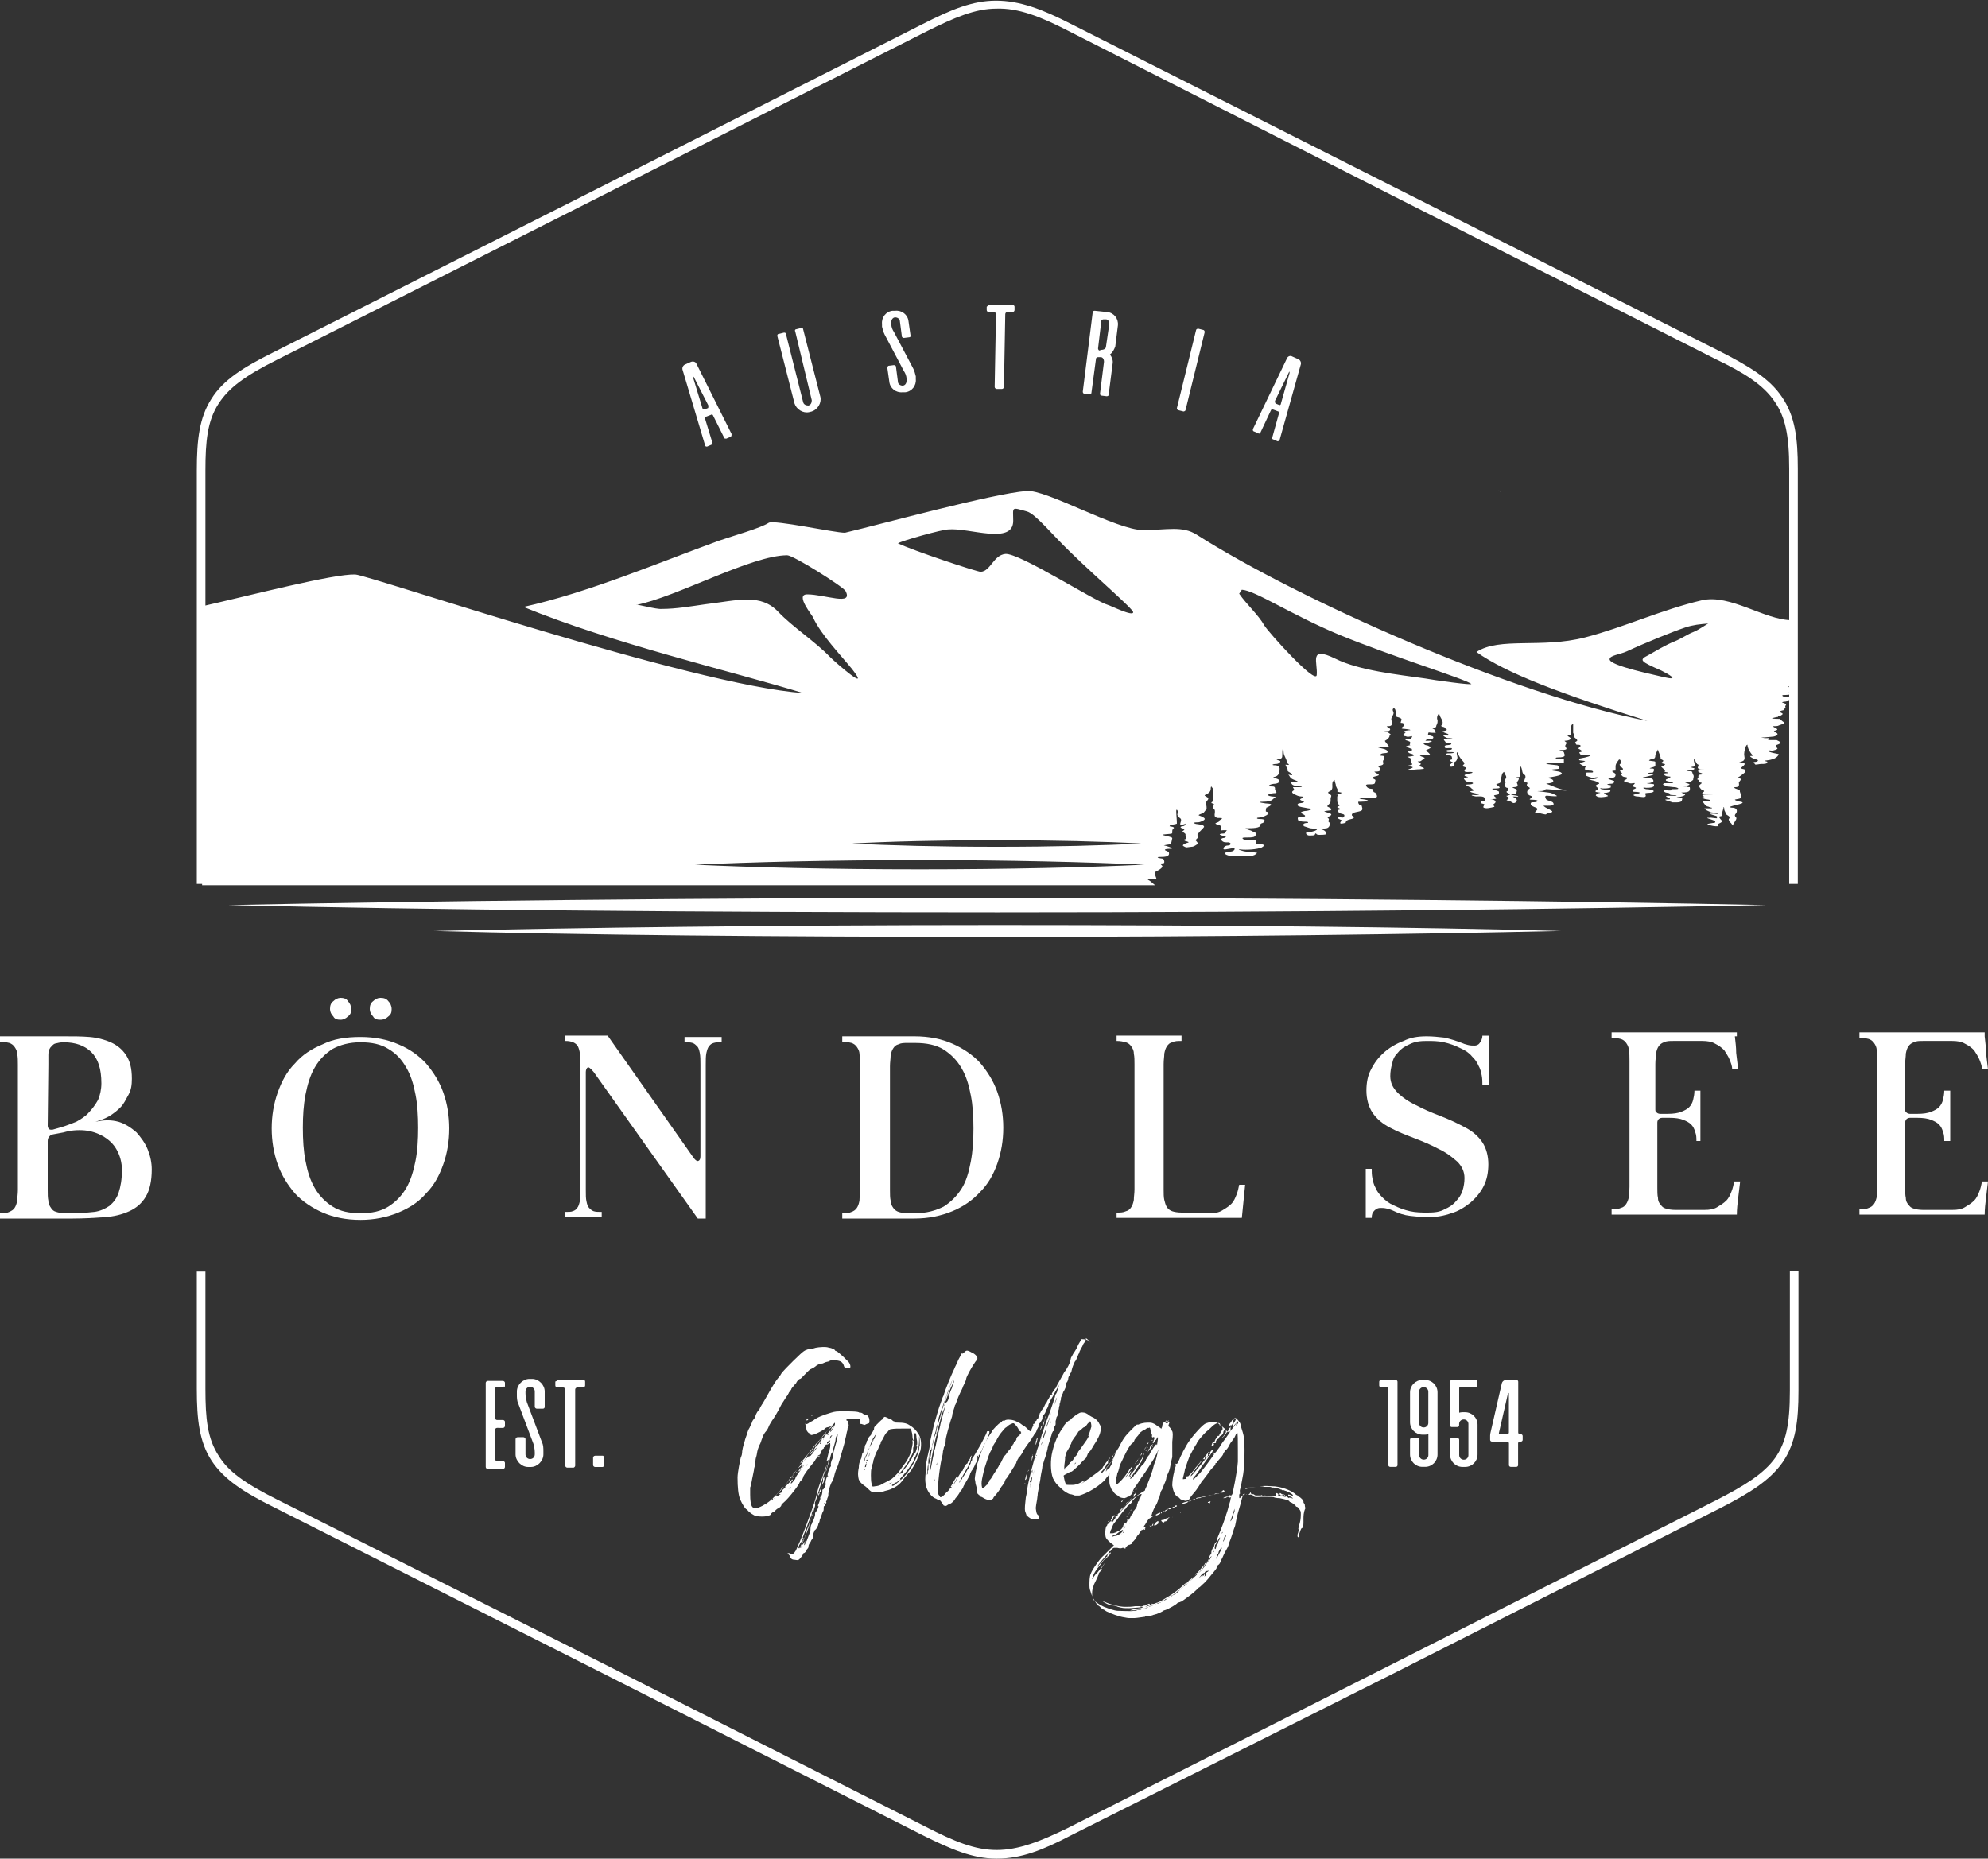 <?xml version="1.0" encoding="UTF-8"?> <svg xmlns="http://www.w3.org/2000/svg" xmlns:xlink="http://www.w3.org/1999/xlink" version="1.1" id="Layer_1" x="0px" y="0px" viewBox="0 0 300 280.5" style="enable-background:new 0 0 300 280.5;" xml:space="preserve"><rect x="0" y="0" width="300" height="280.5" fill="#333333" stroke="none"/> <style type="text/css"> .st0{fill:#FFFFFF;} .st1{fill-rule:evenodd;clip-rule:evenodd;fill:#FFFFFF;} </style> <path class="st0" d="M271.3,133.4H270V70.7c0-5-0.6-7.8-2.2-10.1c-1.7-2.5-4.5-4.3-8.9-6.4l-48.8-24.7l-49-24.9 c-4.1-2.1-7.4-3.4-10.7-3.3c-3.2,0-6.3,1.3-10.7,3.5L90.9,29.5L41.8,54.3c-5,2.5-7.3,4.3-8.8,6.6c-1.7,2.6-2,5.7-2,10.1v62.4h-1.3 V71c0-4.7,0.4-8,2.2-10.8c1.8-2.9,4.9-4.8,9.3-7l49.1-24.8l48.8-24.7c4.5-2.3,7.7-3.6,11.2-3.6c3.6,0,7,1.3,11.3,3.5l49.1,24.8 L259.5,53c4.5,2.3,7.5,4.1,9.4,6.9c2,2.9,2.4,6.3,2.4,10.8V133.4L271.3,133.4z"></path> <path class="st0" d="M150.5,280.5c0,0-0.1,0-0.2,0c-3.5,0-6.8-1.4-11.2-3.6l-48.8-24.7l-49.1-24.8c-4.4-2.2-7.4-4.1-9.3-7 c-1.8-2.8-2.2-6.1-2.2-10.8v-17.7H31v17.7c0,4.5,0.3,7.5,2,10.1c1.4,2.3,3.8,4.1,8.8,6.6L90.9,251l48.8,24.7 c4.3,2.2,7.4,3.5,10.7,3.5s6.6-1.3,10.7-3.3l49.1-24.8l48.8-24.7c4.3-2.2,7.2-4,8.9-6.4c1.6-2.3,2.2-5,2.2-10.1v-18.1h1.3v18.1 c0,4.5-0.4,7.9-2.4,10.8c-1.9,2.7-4.9,4.6-9.4,6.9l-48.8,24.7L161.6,277C157.4,279.2,154.1,280.5,150.5,280.5z"></path> <path class="st0" d="M226.5,74.3L226.5,74.3C226.1,73.9,226,73.9,226.5,74.3"></path> <path class="st1" d="M150.4,126.8c-8.6,0-16.3,0.2-21.8,0.5c5.5,0.3,13.2,0.5,21.8,0.5s16.3-0.2,21.8-0.5 C166.6,127,158.9,126.8,150.4,126.8 M138.8,129.8c-13.3,0-25.4,0.3-33.9,0.7c8.5,0.4,20.5,0.7,33.9,0.7s25.4-0.3,33.9-0.7 C164.2,130.1,152.1,129.8,138.8,129.8z M150.5,135.5c-45.7,0-86.9,0.5-116.1,1.1c29.2,0.7,70.5,1.1,116.1,1.1s86.9-0.5,116.1-1.1 C237.5,136,196.2,135.5,150.5,135.5z M150.5,139.6c-33.4,0-63.6,0.4-85,0.9c21.4,0.6,51.6,0.9,85,0.9s63.6-0.4,85-0.9 C214.2,139.9,184,139.6,150.5,139.6z M257.8,94.1c-1.3,0.1-2.3,0.2-3.5,0.6c-1.8,0.6-6,2.3-8.8,3.6c-1.1,0.5-2.6,0.6-2.6,1.2 c0,1,7.1,2.4,8.2,2.7c2.6,0.6,0.6-0.5-0.4-1c-3.2-1.4-3.4-1.6-2-2.3c0.9-0.5,2.7-1.6,4-2.1c1-0.4,2-1.1,2.8-1.4 C256.3,95.1,257.7,94.1,257.8,94.1z M96,91.3c6.1-1.2,17.4-7.5,22.8-7.5c0.9,0,8.4,4.7,8.8,5.4c1.2,2.3-3.1,0.5-5.8,0.5 c-1.9,0,0.9,3.3,0.9,3.5c1.2,2.6,4.2,5.7,5.9,7.8c2.9,3.7-2.4-0.9-3.4-1.9c-2.1-2.2-5.6-4.5-7.7-6.7c-2.7-2.9-6.1-1.8-11.1-1.2 c-2.1,0.3-4.4,0.7-6.5,0.7C99,92,96,91.1,96,91.3z M135.5,82c2.3,1.1,11.9,4.3,12.5,4.3c1.5-0.1,1.9-2.5,3.7-2.7 c2.1-0.2,13.4,7.1,15.5,7.7c0.4,0.1,3.8,1.8,3.8,1.1c0-0.5-5.4-5.1-9.5-9.1c-2.8-2.7-5.2-5.7-6.5-6.1c-2.5-0.7-2.1-0.7-2.1,1.4 c0,3.7-6.7,1-9.8,1.3C142.2,79.9,136.1,81.6,135.5,82z M187,89.6c1.1,1.6,2.9,3.2,3.8,4.8c0.6,1,7.7,8.9,7.9,7.5 c0.2-1.9-1.3-4.5,2.8-2.5c3.6,1.8,9.4,2.4,13.6,3c1,0.2,7.4,1.1,6.9,0.8c-1.1-0.8-11.6-4-19.9-7.4c-7.4-3.1-12.7-6.7-14.7-6.8 M248.6,108.8c-20.3-3.9-52.6-18.3-68-28.1c-2.2-1.4-4.5-0.7-8.1-0.7c-4,0-14.7-6.2-17.6-5.9c-5.1,0.4-21.9,5-27.4,6.3 c-1.6,0-10.7-2-11.5-1.5c-1.2,0.8-5.5,2-7.5,2.7c-9.1,3.3-19.6,7.8-29.5,10c13.4,5.5,31.4,9.7,42.2,13 c-16.8-1.2-65.5-17.8-67.6-17.9c-3.3-0.1-15.6,3.1-23.1,4.8v42.1h143.8c-0.2-0.2-0.5-0.4-0.7-0.6c-0.1-0.1-0.4-0.2-0.4-0.3v-0.1 c0,0,0.5,0,0.6,0c0.2,0,0.5,0,0.7,0c0-0.2-0.5-0.9,0-1.1c0.2-0.1,1-0.5,0.9-0.8c-0.1-0.2-0.6-0.4,0.1-0.4c0.4,0,0.1-0.7,0-0.7 c0,0-0.8-0.1-0.8-0.2c0-0.2,1.9,0.2,1.7-0.7c0-0.2-0.5-0.3-0.6-0.4c-0.1-0.2,0.7-0.2,0.8-0.2c0.9,0-0.8-0.5-0.9-0.5 c-0.4,0,1-0.2,1-0.2s0.2-0.8,0.2-0.9c0-0.3-2.5-0.5-0.9-0.6c1-0.1,0.9,0,0.9-0.5c0-0.4,0.5-0.4,0.1-0.6l-0.5-0.1 c0-0.3,0.7-0.2,1.1-0.4c0-0.6-0.1-1.3-0.1-1.9c0-0.5,0.4,0.1,0.2,0.4c-0.1,0.2,0.1,0.5,0.4,0.7c0.3,0.2,0,0.6,0,0.9 c0,0.2,0.7,0,0.8-0.1c0,0,0,0.4-0.5,0.4c-0.5,0.1-0.1,0.3,0,0.3c0.6,0.2,0.2,0.3,0,0.5c0,0,0.5,0.3,0.5,0.4s0,0.2,0,0.2 s0.1,0.1,0.1,0.2s0,0.4-0.3,0.4c0,0,0,0,0,0.1l0.1,0.1c0.1,0,0.6,0.2,0.6,0.2l-0.2,0.1c-0.1,0-0.3,0.1-0.3,0.1 c-0.1,0-0.4,0.2-0.4,0.3c0,0.1,0.5,0.3,0.5,0.3l0.8-0.1c0.4,0,0.7-0.3,0.9-0.4s-0.2-0.5-0.3-0.6c0,0,0.3-0.3,0.4-0.4 c0.1-0.2-0.1-0.2-0.1-0.4c0-0.1,0.1-0.2,0.2-0.3c0.2-0.3,0.6-0.6,0.8-0.9c0-0.5-1.4-0.3-1.5-0.6c-0.1-0.1,0.5-0.1,0.6-0.1 c0.3,0,1-0.3,1-0.5s-0.5-0.4-0.8-0.5c-0.4-0.1,0.4-0.3,0.6-0.4l0.4-0.5c0.2,0,0-0.9,0-0.9c-0.1-0.4,0.5-0.6,0.3-0.9 c-0.1-0.1-0.6-0.3-0.5-0.4c0.5-0.2,0.9-0.5,0.9-0.9c0,0,0-0.4,0.1-0.4l0.3,0.4c0,0.6,0,1.1,0,1.7c0,0.2-0.3,0.2-0.3,0.4 c0,0,0.4,0.1,0.4,0.2s-0.3,0.5-0.1,0.6c0.6,0.4-0.2,1.2,0.5,1.4c0,0.1,0.8,0,0.8,0.1c0,0.2-0.4,0.2-0.4,0.4c0,0.1-0.2,0.2-0.5,0.3 c-0.3,0.1,0.3,0.3,0.4,0.3c0.6,0.2,0.3,0.3,0.3,0.6c0,0.1,0.1,0.3,0.3,0.2c0.2,0,0.8,0,0.7,0c-0.2,0-0.2,0.4-0.5,0.5 c-0.1,0-0.5,0-0.6,0.1c-0.2,0.1,0.6,0.3,0.8,0.3s0,0.2,0,0.2c0,0.1-0.9,0-0.5,0.5c0.4,0.4,0.9,0.1,1.2,0.3c0.2,0.1,0.1,0.4-0.3,0.4 c-0.6,0-0.9,0.6-0.5,0.6s1.7-0.4,1.5,0c-0.3,0.5-0.9,0.2-1.4,0.5c-0.3,0.2,0.6,0.5,0.9,0.5c0.5,0,1.2,0,1.7,0c0.9,0,1.8,0.1,2.2-0.5 c-0.5-0.1-1.3-0.1-1.8-0.2c-0.2,0-1.5-0.4-0.7-0.3c0.9,0.1,2.5,0,3.2-0.3c0.7-0.4,0.2-0.5-0.5-0.5s-0.2-0.5-0.5-0.6 c-0.3,0-1.5,0-1.7-0.1c-0.5-0.3,0-0.3,0.5-0.3c1.4,0,1.2-0.2,1.4-0.7c-0.3,0-0.8-0.4-1-0.4c0,0-1-0.3-0.5-0.3c0.9,0,2.1,0,2.1-0.5 c0-0.3,0.3-0.2,0.5-0.4c0.4-0.4-0.1-0.5-0.7-0.5c-0.4,0-0.4-0.2-0.1-0.2c0.7,0,2.2-0.7,1.2-0.9c-0.2,0,0-0.5,0-0.6 c0,0,1.3-0.5,0.4-0.6c-0.4,0-2.4-0.3-0.8-0.3c0.5,0,1.2-0.1,1.4-0.4c0.6-0.5,0.5-0.3-0.2-0.4c-1.2-0.2-0.1-0.5,0.5-0.5 c0.5,0,0-0.4,0-0.5s0.1-0.5-0.3-0.5c-1,0-0.6-0.3,0.1-0.4c0.6,0,1.1-0.3,0.8-0.6c-0.3-0.3-1.4-0.3-0.5-0.5c0.6-0.2,0.6-0.9,0.6-1.2 c0-0.2-0.2-0.5-0.7-0.5c-0.6,0-0.4-0.2,0.2-0.2c0.3,0,0.6-0.2,0.6-0.4c0-0.2-1-0.2-0.3-0.3c0.6-0.1,0.6-0.3,0.6-0.6c0-0.1,0-1,0.1-1 s0.1,0.5,0.1,0.5c0,0.6,0.5,1,0.5,1.6c0,0.1,0.3,0.2,0.3,0.3c0,0.1-0.5,0-0.5,0c0,0.3,0.4,0.6,0.3,0.9c0,0.2,0.7,0.4,0.7,0.6 c0,0.3-0.8-0.2-0.5,0.1c0.1,0.1,0.2,0.4,0.4,0.5c0.1,0.1,0.9,0.4,0.9,0.4c0,0.4-0.9,0-1.1,0.1l0.3,0.4c0.2,0.2,0.9,0.3,1.3,0.3 c0.1,0,0.3,0.1,0,0.1s-0.9,0-1.1,0c-0.3,0,0.3,0.3,0,0.5c-0.5,0.3,0,0.5,0.4,0.7c0,0,0.4,0.2,0.7,0.2c0.5,0,0.5,0.2,0.1,0.3 c-0.7,0.3,0.7,0.4,0.3,0.6c-0.3,0.2-0.9,0-0.9,0.4c0,0.3,1.3,0.4,1.6,0.5c0.2,0,0.6,0.1,0.4,0.2c-0.2,0.1-0.6,0.2-0.9,0.2 c-1.6,0.3,0.8,0.6-0.2,0.9c-0.7,0.2-1-0.2-0.8,0.5c0.2,0.1,0.5,0.2,0.8,0.2c0.1,0,0.7,0,0.7,0.1s0,0.1-0.2,0.1s-0.5,0.1-0.5,0.2 s0,0.3,0.1,0.3c0.3,0.1,0.6,0.2,0.9,0.3c0.5,0.1,1.6,0,0.7,0.4c-0.3,0.1-0.7,0.2-0.9,0.2c-0.4,0-0.4,0-0.4,0.2 c0,0.1,0.2,0.3,0.5,0.3c0.2,0,0.8,0,0.8-0.1c0,0,0.1-0.3,0.2-0.2c0.1,0.1,0.1,0.2,0.5,0.2c0.2,0,0.9,0,1-0.1c0.1,0-0.1-0.3-0.1-0.4 s-0.4-0.3-0.5-0.3c-0.5-0.1,0.7-0.2,0.7-0.2c0.4-0.1,0.5-0.5,0.5-0.7s-0.4-0.3-0.2-0.5c0.2-0.4-0.5-0.3,0.1-0.6 c0.8-0.4-0.2-0.5-0.7-0.7c-0.3-0.1,0.9-0.2,0.9-0.2c0.4-0.3-0.5-0.5-0.5-0.6c0-0.2,0.5-0.4,0.5-0.8c0-0.1,0-0.3,0-0.4 s0.1-0.3,0.1-0.4c0-0.2-0.7-0.4-0.4-0.6c1.1-0.4,0.1-1.3,0.9-1.8c0,0.3,0.2,0.6,0.2,0.9c0,0.1,0.3,0.6,0.3,0.7 c-0.4,0.2,0.5,0.3,0.5,0.3c0.1,0.1-0.1,0.2-0.3,0.2c-0.1,0-0.8,0.1-0.3,0.1c0.3,0,0,0.3,0,0.3s0,0.4,0,0.5c0,0.2,0,0.5,0.2,0.7 c0.5,0.3-0.5,0.3-0.1,0.5c0.2,0.1,0.6,0.2,0.2,0.3c-0.3,0-0.2,0.3,0,0.5c0.4,0.2,1,0.1,0.7,0.6c-0.1,0.2-0.6,0-0.9,0v0.2 c0.1,0.1,0.6,0.3,0.6,0.3s-0.5,0.5-0.1,0.5c0.2,0,0.7-0.1,0.7-0.2c0-0.5,1.1-0.4,1.2-0.7c0.1-0.2-0.3-0.2-0.3-0.4 c0-0.5,1.1-0.4,1.5-0.7c0.2-0.2,0-0.5,0-0.7c-0.5,0-0.6-0.6-0.5-0.6s1.7,0,1.4-0.2c-0.1-0.1-0.8-0.2-1-0.2c0,0-0.5-0.2-0.3-0.2 c0.4,0,2.7,0.2,2.7-0.2c0-0.2-0.1-0.4-0.3-0.6c-0.4,0-0.2-0.5-0.3-0.5c-0.3-0.1-0.6,0-0.9-0.3c-0.7-0.8,1.2-0.1,1.2-0.7 c0-0.2,0.2-0.4-0.1-0.5c-1-0.5,1.3-0.4,0.5-0.8c-1.3-0.7,0.4,0,0.4-0.7c0-0.3-0.6-0.5-0.3-0.5c1.4-0.2,0.3-0.6,0.9-1 c-0.1,0,0-0.3,0-0.4c0-0.2-0.6-0.1-0.6-0.2c0-0.5,1.1-0.2,1.1-0.5c0-0.2-0.2-0.4-0.7-0.5c-0.4-0.1-1.4-0.3-0.3-0.3 c0.3,0,0.8,0.1,1.1,0.1c0.4,0-0.6-0.9-0.5-1c0.4-0.2,0.7-0.5,0.7-0.8c0.5,0-0.2-0.5-0.4-0.5c-0.9-0.2,0.1-0.1,0.3-0.2 c0.7-0.4-0.9-0.7-0.1-0.7c0.8,0,0.5-0.6,0.5-0.8c-0.2-0.5,0.3-0.8,0.3-1.2c0-0.2-0.3-0.5,0-0.7c0.5,0,0.2,1.2,0.5,1.3 c0.4,0.1,0.7,0.2,0.7,0.4c0,0.1-0.2,0.5-0.1,0.5c0.1,0,0.3,0,0.4,0.1c0.1,0.1,0,0.2,0,0.4c0,0-0.3,0.2-0.3,0.3s0.4,0.1,0.4,0.1 s1.1,0.1,0.9,0.2c-0.2,0-1.2,0.1-0.9,0.3c0,0,0.3,0.1,0.2,0.1c-0.2,0.1-0.6,0.4-0.1,0.5c0.2,0,0.2,0.1,0.5,0.1 c0.1,0,0.6-0.1,0.6-0.1c0,0.1-0.1,0.4-0.3,0.4c-0.1,0-0.9,0.1-0.7,0.2c0,0,0.7,0.2,0.7,0.3c0,0.2,0,0.3-0.1,0.4c0.1,0,0.2,0.1,0,0.1 c0,0-0.6,0.1-0.5,0.2c0.1,0,0.6,0.3,0.8,0.3c0.1,0,0.1,0.3,0,0.3c-0.3,0-0.7,0-0.5,0.2c0.2,0.3,0.5,0.2,0.8,0.4 c0.4,0.2-0.7,0.3-0.9,0.3s0.5,0.2,0.5,0.3c0.2,0,0,0.4,0,0.5c0,0.2,0.6,0.4-0.2,0.5c-1,0.2,0.9,0.1,0.4,0.4c-0.1,0.1-1,0.3-0.4,0.3 c0.5,0,1.1-0.1,1.6-0.1c1.3-0.1,0.1-0.3-0.1-0.5c-0.1-0.1,0.4-0.2,0.1-0.5c-0.2-0.1-0.7-0.2,0-0.2c0.1,0,0.7-0.5,0.7-0.5 c0-0.1-1.2-0.4-0.5-0.4c0.3,0,1.4,0,1.3-0.1c0-0.1-0.3-0.4-0.5-0.5c-0.5-0.3,1.2-0.4,0.3-0.8c-0.3-0.2-0.5,0-0.8-0.4 c0.2,0,0.5,0,0.7-0.1l0.6-0.2l-0.2-0.1c0,0-0.2,0-0.3,0s-0.5,0-0.5,0l0.2-0.2c0-0.1,0-0.1,0.2-0.1c0.1,0,0.5,0,0.6,0 s0.2-0.1,0.2-0.2s-0.1-0.2-0.2-0.2c-0.1,0-0.5-0.2-0.6-0.2v-0.1c0-0.1,0.1-0.2,0.1-0.3c0,0.1,0.8,0.1,0.9,0.1c0.3,0,0.1-0.1,0.1-0.3 c0-0.3-1.1-0.5-0.1-0.5c0.3,0,0.2-0.3,0.3-0.4s0.2-0.6,0.1-0.8c-0.1-0.2,0-0.8,0.3-0.9c0,0.6,0.9,1.2,0.3,1.8 c-0.1,0.2,0.5,0.2,0.5,0.3c0,0.1,0.1,0.1,0.2,0.2c0.5,0.3-0.6,0.3-0.5,0.4c0,0.1,0.4,0.2,0.6,0.3c0.2,0,0.6,0.4,0,0.3 c-0.1,0-0.4,0-0.5,0c0,0.1,0.5,0.4,0.7,0.4s0.8,0,0.8,0.2c0,0-0.1,0-0.2,0c-0.1,0-0.3,0-0.4,0c-0.1,0-0.8-0.1-0.8,0v0.1 c0.1,0.1,0.2,0.2,0.3,0.4c0,0,0.2,0,0.3,0h0.5c0.1,0.1-0.1,0.3-0.1,0.3c-0.4,0.1-0.9,0-0.9,0.3s0.4,0.2,0.8,0.2c0.3,0,0.3,0,0.3,0.1 c0,0.3-0.8,0.1-0.8,0.3c0,0.2,0.1,0.2,0.5,0.2c0.1,0,0.8,0,0.6,0.1s-0.6,0.1-0.9,0.1c-0.4,0-0.3,0.3,0.1,0.3c0.7,0,0.4,0.4,0.6,0.6 c-0.1,0-0.5,0.1-0.4,0.2s0.3,0.2,0.4,0.2c0.1,0.1-0.4,0.3-0.4,0.5v0.1c0,0.2,0.5,0.1,0.6,0c0.2-0.1,0-0.5,0-0.5s0.2-0.2,0.3-0.2 c0.2-0.3,0.3-0.5,0.2-0.8c0-0.2-0.2-0.5,0.1-0.6c0,0.4,0.4,1,0.7,1.3c0.4,0.5,0.4,0.3,0,0.8c-0.1,0.1,0.8,0.2,0.5,0.4 c-0.3,0.3-0.4,0.6,0.6,0.5c0.4,0,0.6,0.1,0.2,0.2c-0.1,0-1,0.2-1,0.3c0,0.3,1.2,0.2,0,0.4c-0.3,0,0.2,0.6,0.5,0.6c1,0,1.1,0.4,0,0.4 c-0.7,0,0.3,0.4,0.5,0.5c0,0.2,0.9,0.4,0,0.5c-0.6,0.1,0.9,0.4,1,0.4c0.5,0.1-0.1,0.2-0.4,0.2c-0.8-0.1-0.6,0.1,0.1,0.2 c0.8,0,1.4-0.1,1.4,0.5c0,0.3-0.6,0.2-0.6,0.3c0,0.4,0.2,0.2,0.5,0.4c0.1,0-0.3,0.4-0.1,0.5c0.4,0.2,1.1,0,1.5-0.1 c0.3,0-0.1-0.3-0.1-0.3c0-0.1,0.1-0.1,0.3-0.3c0.3-0.3-0.2-0.6-0.8-0.6c-0.5,0,0.3,0,0.4,0c1.4,0-0.2-0.5,0.4-0.6 c0.6-0.1,0.6-0.1,0.6-0.5c0-0.2-1.9-0.5-0.5-0.5c1.3,0,0.1-0.5,0.1-0.6s0.6-0.2,0.6-0.3c0-0.1,0.1-0.4,0.1-0.5 c0.1-0.3,0.1-1,0.5-1.1c0,0.3,0.3,0.5,0.3,0.8c0,0.2-0.4,0.6-0.2,0.7s0,0.3,0,0.4c0,0.2,0,0.4,0.3,0.5c0.3,0,0.2,0.2,0.2,0.4 c0,0.1-0.4,0.1-0.2,0.3l0.5,0.3c0,0-0.3,0.2-0.5,0.2c-0.3,0,0.3,0.2,0.3,0.3c0.1,0.1-0.5,0.4-0.3,0.4c0.5,0,0.8,0.4,1,0.4 c0.3,0,0.5-0.2,0.5-0.4s-0.2-0.4-0.5-0.5c-0.4-0.2,0.7,0,0.7-0.1c0.1-0.1-0.7-0.2-0.8-0.2c-0.8-0.1,0.4-0.1,0.5-0.2 c0,0,0.1-0.4,0.1-0.5c0.2-0.2-1.1-0.5-0.5-0.5c1,0,0.5-0.5,0.5-0.7c0-0.1,0.3-0.3,0.3-0.6c0,0-0.1-0.1-0.2-0.1c0,0-0.3-0.1-0.1-0.1 c0.5,0,0.5-0.1,0.5-0.4c0-0.4,0-0.8,0-1.2c0-0.4,0.1,0.1,0.2,0.2c0.1,0.2,0.1,0.9,0.4,1c0.2,0.1,0.2,0.2,0.2,0.4 c0,0.1-0.3,0.6-0.1,0.7c0.7,0.2,0.3,0.2,0.3,0.5c0,0,0.2,0.3,0.3,0.3c0.4,0.2-0.1,0.3-0.1,0.4c-0.3,0.3-0.1,0.8,0.4,0.9 c0.7,0.3-0.9,0.6,0.3,0.6c0.3,0,1.1,0.1,0.6,0.3c-0.4,0.2-1-0.1-0.9,0.4c0,0.2,0.5,0.4,0.8,0.5c0.4,0.2,0.1,0.4-0.1,0.6 c-0.2,0.2,0.3,0.2,0.5,0.2c0.1,0,1.1,0.3,1.1,0.2c0.1,0,0-0.1,0.3-0.2c0.3,0,0.8-0.1,0.6-0.3c-0.2-0.1-0.3-0.2-0.5-0.3 c-0.1,0-1-0.5-0.7-0.5c0.6,0,1.7,0.1,1.4-0.4c-0.1-0.3-0.9-0.3-1.1-0.6c0-0.1-0.4-0.6,0.3-0.5c2,0.2,1.4,0,0.5-0.4 c-0.2-0.1-2.3-0.3-2.1-0.3c0.3,0,0.9,0,1-0.1c0.1,0,0.1-0.2,0.4-0.2c0.4,0,4.1,0.4,2.6,0.1c-1.1-0.2-1.7-0.6-2.6-0.9 c-0.4-0.1,1,0,1-0.4s-0.8-0.4-0.8-0.5s1.7-0.2,2.1-0.6c0-0.4-1-0.4-1.4-0.5c-0.8-0.2,1-0.2,1-0.3c0-0.1,0-0.4-0.3-0.5 c-0.2,0-1.7-0.2-1.7-0.2c0.6-0.3,2.7,0,2.7-0.2c0-0.1,0-0.4,0-0.5s-1-0.1-1.1-0.1c-0.5-0.2,0.4-0.2,0.6-0.2c1-0.1,0.5-0.5,0.5-0.8 c-0.1,0-0.2-0.1-0.4-0.2c-0.5-0.1-0.3-0.1,0-0.1c1.3,0,0.6-0.4,0.6-0.6s0.2-0.3,0.2-0.5c0-0.1-0.5-0.3-0.2-0.3 c0.4,0,1.1-0.2,0.7-0.5c0,0-0.5-0.3-0.3-0.3c0.5,0,0.5-0.1,0.5-0.3c0-0.3-0.2-1.4,0.3-1.4c0,0.2,0,0.5,0,0.7c0,0.1,0,0.5,0,0.6 s0.2,0.2,0.2,0.4c0,0-0.1,0-0.1,0.1s0,0.2,0.1,0.2c0,0,0.4,0.3,0.4,0.4c0.1,0.2-0.3,0.2-0.3,0.4l0.2,0.3c0.2,0,0.5,0,0.6,0.1 c0.1,0.2-0.3,0.3-0.3,0.5c0,0,0.9,0.4,0.3,0.5c-0.4,0.1,0,0.2,0,0.4c0,0,1.1,0,1.3,0c0.8,0.1-0.8,0.5-1,0.5c-0.3,0.1-0.5,0-0.5,0.3 c0,0.1,1,0.1,0.9,0.2c-0.2,0.1-0.5,0.2-0.7,0.2c-0.5,0,0.4,0.5,0.5,0.5c0.6,0.2,0.1,0.1,0.2,0.4c-0.3,0.1,0.5,0.3,0.6,0.3 c0.2,0,0.6,0,0.6,0.2c0,0.1-0.1,0.1-0.3,0.1s-0.5,0-0.6,0c-0.4,0-0.1,0.5-0.1,0.5s0.7,0.3,1,0.3c0.2,0,0.7-0.2,0.7,0 c0,0.1-0.5,0.2-0.6,0.2s-0.6,0-0.7,0c-0.1,0,0.5,0.2,0.6,0.2s1.1,0.3,0.9,0.5c-0.1,0-0.5,0.2-0.5,0.3c0.1,0.2,0.4,0.3,0.4,0.5 c0,0.1-0.6,0.2-0.4,0.4c0.1,0.1,1.1,0.1,0.5,0.2c-0.1,0-0.3,0.1-0.4,0.2c-0.2,0.2,0,0.2,0.1,0.3c0.3,0.2,1.1,0.1,1.5,0 c0.5-0.1-0.4-0.3-0.4-0.4c-0.2-0.2,0.3-0.1,0.5-0.2c0.5-0.1,0.4-0.2,0.4-0.4c-0.3,0-1.4,0-1.5-0.2c-0.1-0.1,0.2,0,0.4,0 s1.1,0,1.2-0.2c0.1-0.1-0.3-0.1-0.2-0.2c0,0,0.3-0.1,0.2-0.1c0,0-0.5,0-0.5-0.1c-0.3,0,0.2-0.1,0.3-0.1c0.5,0,0.7-0.1,0.7-0.4 c0-0.1-1.6-0.4-0.5-0.5c0.6,0,0.7-0.2,0.7-0.5c0-0.2-0.2-0.2-0.4-0.4c-0.4-0.2,0.4-0.2,0.4-0.2c0-0.2,0-0.5,0-0.7s0.2-0.6,0.4-0.8 c0.2-0.4,0.4,0,0.4,0.1v0.1c0,0,0,0.1,0,0.2l-0.1,0.1l-0.1,0.1l0.1,0.2v0.1c0,0,0.1,0.1,0.2,0.1c0,0,0.1,0.1,0.2,0.2 c0.1,0.2-0.2,0.2-0.4,0.3c-0.2,0.1,0.5,0.4,0.2,0.5c-0.2,0.1,0.1,0.3,0.2,0.4c0,0,0.3,0.1,0.4,0.1c0.2,0,0.2,0,0.2,0.2 s-0.5,0.2-0.4,0.4c0,0.1,0.3,0.2,0.5,0.2c0.4,0.1,0.3,0.2,0.9,0.1c0.5-0.1-0.1,0.3-0.1,0.4c-0.2,0.2,1,0.2,0.2,0.5 c-0.3,0.1-0.1,0.2-0.1,0.4c0,0,1.2,0,0.9,0.2c-0.1,0.1-1,0.2-0.9,0.3c0,0.1,0.4,0.2,0.5,0.2c0.3,0,0.7,0.1,1,0.1 c0.4,0,0.4-0.2,0.3-0.4c-0.3-0.3,0.7-0.2,1-0.3c0.8-0.3-0.5-0.5-0.9-0.5c-0.5-0.1-0.6-0.3,0-0.2c0.2,0,0.8,0,0.9-0.1 c0.1,0,0.3-0.1,0.3-0.2s0-0.2,0-0.2c0-0.1-0.9-0.1-1.1-0.2c-0.1,0,0,0,0,0c0.2,0,0.5,0,0.7-0.1c0.5-0.1,0.3-0.4,0.1-0.6 c0,0-2-0.1-1.2-0.2c0,0,2.4-0.5,1-0.5c-0.8,0-0.4-0.2,0.3-0.2c0.1,0,0.4-0.6,0-0.6c-1.2,0,0.4-0.2,0.4-0.4V115 c0-0.2-1.2-0.1-0.9-0.3c0.5-0.3,0.9,0,0.9-0.7c0-0.2,0.4-0.9,0.4-0.9c0,0.3,0.3,0.7,0.3,1c0.1,0.1,0.1,0.3,0.1,0.4s0.4,0.2,0.4,0.3 c0,0.3-0.8,0.3,0.2,0.5c0.3,0.1-0.5,0.4-0.5,0.4c0,0.1,0.5,0.4,0.4,0.5c0,0.1,0.2,0.1,0.2,0.2c0,0-0.2,0.1-0.1,0.1 c0.1,0,0.8,0.1,0.4,0.2c-0.1,0-0.7,0-0.5,0.2s0.4,0.3,0.8,0.3c0.6,0-0.4,0.4-0.4,0.4c-0.2,0.1-0.1,0.1-0.1,0.2s1.9,0.4,0.7,0.4 c-0.2,0-0.9,0-1,0c-0.3,0.3-0.1,0.2,0.5,0.5c0.3,0,0.8,0.1,1.1,0.1s1,0.3,0.2,0.3c-0.1,0-0.9,0-0.7,0c0.4,0.2-0.1,0.2-0.4,0.2 c-0.3,0-0.9-0.2-0.7,0.1c0.2,0.4,0.9,0.1,0.9,0.5c0,0.1,0.5,0.1,0.6,0.1h0.4c0,0.1-0.3,0.1-0.5,0.1c-0.1,0-0.3,0-0.5,0 c-0.5,0-0.8,0-0.4,0.2c0.2,0.1,0.4,0.1,0.4,0.3c0,0.1-0.7,0-0.7,0.1s0.9,0.3,1.1,0.4c0,0,0.5,0,0.6,0c0.4,0,0.8-0.1,0.8-0.3 c0-0.2,0.3-0.4-0.4-0.4c-0.3,0-0.6,0-0.2-0.1c0.3,0,1.1-0.2,1.1-0.4c0-0.1-0.8-0.3-0.5-0.3c1.1,0,1.3-0.2,1.2-0.8 c-0.1,0-0.4,0-0.5-0.1c-0.1,0-0.5,0-0.5,0c0.4,0,0.5-0.1,0.8-0.2c0.6-0.2-0.7-0.3-0.5-0.5c0.1,0,0.7,0,0.8,0 c0.1-0.1,0.3-0.2,0.4-0.3c0-0.3,0.2-0.5,0-0.8c-0.1-0.1-0.1-0.5-0.3-0.5c-0.1,0-0.7,0-0.7-0.1c0,0,1.2,0,1.2-0.3 c0-0.1-0.4-0.1-0.5-0.2c-0.1,0,0.2-0.1,0.4-0.1c0.4-0.2-0.2-0.9,0.1-1.2c0,0.1,0.3,0.7,0.4,0.8c0.1,0.1,0.3,0.1,0.2,0.2 c0,0-0.1,0.3-0.1,0.4c0.1,0.2,0.5,0.2,0.9,0.2c0.1,0-0.5,0-0.5,0c-0.3,0-0.4,0.2-0.3,0.4c0,0.1,0.3,0.1,0.5,0.2 c0.1,0,0.1,0.2-0.1,0.2c-0.5,0-0.4,0.2-0.4,0.5c0,0.1-0.4,0.2,0,0.3c0.3,0.1-0.1,0.3,0.3,0.4c0,0,0.2,0,0.2,0.1 c-0.1,0.1-0.4,0.3-0.4,0.4s0.1,0.3,0.3,0.5c0,0.1,0.7,0.2,0.4,0.4c-0.5,0.3-0.1,0.3,0.4,0.3c0.2,0,0.6,0,0.9,0 c0.7,0.1-0.5,0.1-0.6,0.1c-0.4,0-1.3,0-0.7,0.3c0.3,0.1-0.2,0.1-0.2,0.1c0,0.4,1.2,0.3,1.2,0.5c0,0.1-0.9,0.1-1,0.1 c-0.4,0-0.1,0.1,0,0.3c0.1,0.2,0.5,0.5,0.5,0.5c0.2,0,0.5,0.2,0.7,0.2c0.1,0,0,0.1,0,0.1c-0.1,0,0,0-0.2,0H258c-0.1,0-0.4,0-0.5,0 h-0.3l0.2,0.2c0.1,0.1,0.6,0.3,0.8,0.4c0.1,0,0.6,0.1,0.8,0.1h0.2v0.1c0,0.1-0.4,0-0.5,0s-0.7,0-0.7,0s0.1,0.1,0.2,0.1 c0.2,0.1,0.7,0.2,0.9,0.3v0.3c-0.3,0-0.8-0.1-1-0.1c-0.3,0.1-0.6-0.1-0.4,0.1c0.2,0.1,1.6,0.4,1,0.7h-0.2c-0.1,0-0.5,0.1-0.6,0.1 c-0.8,0.1,0.7,0.4,1,0.4c0.5,0,0.3,0,0.3-0.2c0-0.3,1-0.3,0.5-0.8c0,0-0.5-0.5-0.1-0.5s0.3-0.4,0.3-0.5c0-0.3,0.2-0.6,0.2-0.9 c0.1,0,0.1,0.3,0.1,0.4s0.2,0.4,0.2,0.5c0,0.4,0.9,0.4,0.5,0.9c-0.1,0.1,0.1,0.5,0.3,0.6c0.1,0.1,0.2,0.3,0.3,0.4 c0-0.3,0.7-1,0.5-1.2c-0.5-0.5,0.1-0.5,0.1-1c0-0.3-0.2-0.5-0.8-0.5c-1.2-0.2,2.7-0.6,1.4-0.9c-0.2,0-0.9-0.2-0.9-0.3 c0-0.1,1-0.1,1-0.4c0-0.4-0.4-0.9-0.2-1.1c-0.4,0-1.3-0.4-0.7-0.4c0.7,0,0.5-0.5,0.5-0.7c0-0.1,0.3-0.3,0.3-0.5s-0.8-0.1-0.2-0.4 c0.3-0.2,0.7-0.5,0.9-0.7c0-0.2,0-0.3-0.2-0.4c0,0-0.6-0.1-0.5-0.2c0,0,1-0.7,0.4-0.7c-0.1,0-0.9,0-0.9,0c0.1-0.1,0.8-0.3,0.9-0.4 c0.3-0.3,0.1-0.6,0.1-1c0-0.3,0.2-1.4,0.5-1.4c0,0.5,0.4,1.2,0.8,1.6c0.1,0.1-0.4,0.1-0.4,0.1c0,0.2,0.7,0.5,0.9,0.5 c0.5,0.1,0.3,0.4-0.3,0.4c-0.2,0,0.2,0.4,0.2,0.4c0.3,0,0.6-0.1,0.9-0.1c0.4,0,0.9,0,0.9-0.3c0-0.1-0.4-0.1-0.4-0.2 c0,0,0.9-0.1,1.1-0.2c0.5-0.1,1-0.5,1-0.8c0,0-1.8-0.3-1.5-0.5c0-0.1,0.5,0,0.5,0c0.1,0,1-0.2,0.8-0.4c-0.2-0.1-0.4-0.4,0-0.5 c0.9-0.3,0.3-0.5-0.1-0.7h-0.5c-0.1,0-0.5,0-0.6,0c-0.4,0,0-0.3-0.1-0.3c-0.2,0-0.4,0-0.6,0c0,0-0.6-0.1-0.5-0.1s0.3,0,0.4,0 c0.2,0,0.9-0.1,1.1-0.1c0.4,0,1.1-0.2,0.9-0.5c-0.1-0.1-0.4-0.2-0.5-0.4c0.1,0,0.5-0.1,0.5-0.2s-0.2-0.2-0.4-0.3 c0,0-0.4-0.2-0.2-0.2s0.7,0,0.8-0.1c0.2-0.1,1.1-0.3,0.8-0.5c-0.2-0.1-0.4-0.3-0.6-0.5c-0.1,0-1.2,0-1.2-0.1c0,0,0.7-0.2,0.9-0.2 c0.1,0-0.1-0.1,0.1-0.1s0.5-0.2,0.6-0.3c0.1-0.2-0.4-0.2-0.4-0.4c0-0.1,0.4-0.2,0.5-0.2c0,0,0.2-0.3,0.3-0.3c0.1,0,0-0.3,0-0.3 c0-0.1,0.1-0.1,0.1-0.2c0.1-0.1,0-0.1-0.1-0.2l-0.5-0.2c0,0,0.2-0.1,0.4-0.1c0.6,0,1-0.5,0.9-0.8c-0.3,0-0.8,0.1-1.1,0 c-0.2,0,0-0.2-0.2-0.2h-0.3c0,0-0.5,0-0.3,0c0.1,0,0.3,0,0.4,0c0.2,0,1.7,0,1.7-0.2c0-0.3-0.3-0.2-0.5-0.3c0,0,0.4,0,0.5,0 c0,0,0,0,0.1,0v-0.7c-0.1,0-0.3,0-0.5,0c-0.1,0-0.1,0-0.1-0.1c0,0,0.1,0,0.2-0.1c0.1,0,0.2,0,0.3-0.1l0,0v-0.6 c-0.2,0-0.5-0.1-0.2-0.1c0,0,0.1,0,0.2,0v-9.1c-4.1,0-9.3-4-13.6-3c-6,1.4-11.8,4.1-17.6,5.6c-6.6,1.7-12.9-0.1-16.4,2.2 C227.3,101.6,235.5,104.7,248.6,108.8z"></path> <g> <path class="st0" d="M9.7,156.4c1.3,0,2.6,0,3.8,0.1s2.3,0.4,3.2,0.8c0.9,0.4,1.7,1,2.3,1.9c0.6,0.9,0.9,2,0.9,3.6 c0,0.9-0.1,1.7-0.5,2.4s-0.7,1.4-1.2,1.9s-1.1,1-1.8,1.4c-0.7,0.4-1.4,0.6-2,0.8c1.3-0.3,2.4-0.3,3.5,0c1,0.3,1.9,0.9,2.7,1.6 c0.7,0.8,1.3,1.6,1.7,2.6s0.6,2,0.6,3c0,1.7-0.3,3.1-0.9,4.1s-1.4,1.7-2.5,2.2s-2.3,0.8-3.8,0.9c-1.4,0.1-3.1,0.2-4.7,0.2H0v-0.8 c0.6,0,1,0,1.4-0.2s0.6-0.3,0.8-0.6s0.3-0.6,0.4-1.1c0-0.5,0.1-1,0.1-1.6v-18.9c0-0.6,0-1.2-0.1-1.6c0-0.5-0.2-0.8-0.4-1.1 s-0.5-0.5-0.8-0.6c-0.4-0.1-0.8-0.2-1.4-0.2v-0.8L9.7,156.4L9.7,156.4z M7.2,169.9c0,0.2,0.1,0.4,0.2,0.5s0.3,0.1,0.5,0.1l1.4-0.4 c0.7-0.2,1.4-0.5,2.2-0.8c0.7-0.4,1.4-0.8,1.9-1.4c0.5-0.5,1-1.2,1.4-1.9c0.3-0.7,0.5-1.6,0.5-2.5c0-2.2-0.5-3.7-1.5-4.7 s-2.4-1.5-4.2-1.5c-0.5,0-0.9,0.1-1.3,0.2c-0.3,0.1-0.5,0.4-0.7,0.6c-0.2,0.3-0.3,0.6-0.3,1.1s0,0.9,0,1.5L7.2,169.9L7.2,169.9z M7.2,179.6c0,0.6,0,1.2,0.1,1.6c0,0.5,0.2,0.8,0.4,1.1c0.2,0.3,0.4,0.5,0.8,0.6c0.3,0.1,0.8,0.2,1.4,0.2h1.2 c1.2,0,2.2-0.1,3.1-0.2c0.9-0.1,1.7-0.5,2.3-0.9c0.6-0.5,1.1-1.1,1.4-2s0.5-2,0.5-3.4c0-1.2-0.3-2.2-0.8-3.1c-0.5-0.9-1.2-1.5-2-2 c-0.9-0.5-1.8-0.8-2.8-0.9c-1.1-0.1-2.2,0-3.2,0.3L8,171.2c-0.5,0.1-0.8,0.5-0.8,1V179.6L7.2,179.6z"></path> <path class="st0" d="M54.4,156.5c2.2,0,4.1,0.4,5.7,1.1c1.7,0.7,3.1,1.7,4.2,2.9c1.1,1.3,2,2.7,2.6,4.4s0.9,3.5,0.9,5.4 s-0.3,3.7-0.9,5.4s-1.4,3.2-2.6,4.4c-1.1,1.3-2.5,2.2-4.2,2.9s-3.6,1.1-5.7,1.1c-2.2,0-4.1-0.4-5.7-1.1s-3.1-1.7-4.2-2.9 c-1.1-1.3-2-2.7-2.6-4.4s-0.9-3.5-0.9-5.4s0.3-3.7,0.9-5.4c0.6-1.7,1.4-3.2,2.6-4.4c1.1-1.3,2.5-2.2,4.2-2.9 C50.3,156.8,52.2,156.5,54.4,156.5z M63.1,170.2c0-1.8-0.1-3.5-0.4-5c-0.3-1.6-0.7-2.9-1.4-4.1c-0.7-1.2-1.5-2.1-2.7-2.8 c-1.1-0.7-2.5-1-4.2-1s-3.1,0.4-4.2,1c-1.1,0.7-2,1.6-2.7,2.8s-1.1,2.6-1.4,4.1c-0.3,1.6-0.4,3.2-0.4,5s0.1,3.5,0.4,5 c0.3,1.6,0.7,2.9,1.4,4.1s1.6,2.1,2.7,2.8c1.1,0.7,2.5,1,4.2,1s3.1-0.3,4.2-1s2-1.6,2.7-2.8s1.1-2.6,1.4-4.1S63.1,172,63.1,170.2z M51.4,153.9c-0.5,0-0.9-0.1-1.1-0.5c-0.3-0.3-0.5-0.7-0.5-1.1c0-0.5,0.1-0.9,0.5-1.2c0.3-0.3,0.7-0.5,1.1-0.5s0.9,0.1,1.1,0.5 c0.3,0.3,0.5,0.7,0.5,1.2s-0.1,0.8-0.5,1.1C52.2,153.7,51.8,153.9,51.4,153.9z M57.4,153.9c-0.5,0-0.9-0.1-1.1-0.5 c-0.3-0.3-0.5-0.7-0.5-1.1c0-0.5,0.1-0.9,0.5-1.2c0.3-0.3,0.7-0.5,1.1-0.5c0.5,0,0.9,0.1,1.2,0.5c0.3,0.3,0.5,0.7,0.5,1.2 s-0.1,0.8-0.5,1.1C58.3,153.7,57.9,153.9,57.4,153.9z"></path> <path class="st0" d="M104.5,174.5c0.4,0.6,0.7,0.8,0.9,0.7s0.3-0.3,0.3-0.7v-13.8c0-0.7,0-1.3-0.1-1.8s-0.2-0.8-0.4-1 s-0.4-0.4-0.7-0.5c-0.3-0.1-0.7-0.1-1.2-0.1v-0.8h5.6v0.8c-0.5,0-0.9,0-1.2,0.1c-0.3,0.1-0.5,0.2-0.7,0.5c-0.2,0.2-0.3,0.6-0.4,1 c-0.1,0.5-0.1,1-0.1,1.8v23.2h-1.2l-15.7-22.1c-0.5-0.6-0.8-0.8-0.9-0.7c-0.2,0.1-0.3,0.4-0.3,0.7v17.7c0,0.8,0,1.4,0.1,1.8 c0.1,0.5,0.2,0.8,0.4,1c0.2,0.2,0.4,0.4,0.7,0.5c0.3,0.1,0.7,0.1,1.2,0.1v0.8h-5.5v-0.8c0.5,0,0.9,0,1.1-0.1 c0.3-0.1,0.5-0.2,0.7-0.5c0.2-0.2,0.3-0.6,0.4-1c0-0.5,0.1-1,0.1-1.8v-18.9c0-1.3-0.1-2.1-0.4-2.7c-0.3-0.5-0.9-0.8-1.9-0.8v-0.8 h6.4L104.5,174.5z"></path> <path class="st0" d="M138,156.4c2.2,0,4.1,0.4,5.7,1.1s3.1,1.7,4.2,2.9c1.1,1.3,2,2.7,2.6,4.4s0.9,3.5,0.9,5.4s-0.3,3.7-0.9,5.4 c-0.6,1.7-1.4,3.1-2.6,4.3c-1.1,1.2-2.5,2.2-4.2,2.9s-3.6,1.1-5.7,1.1h-10.9v-0.8c0.6,0,1,0,1.4-0.2c0.3-0.1,0.6-0.3,0.8-0.6 s0.3-0.6,0.4-1.1c0-0.5,0.1-1,0.1-1.6v-18.9c0-0.6,0-1.2-0.1-1.6c0-0.5-0.2-0.8-0.4-1.1s-0.5-0.5-0.8-0.6c-0.4-0.1-0.8-0.2-1.4-0.2 v-0.8L138,156.4L138,156.4z M134.3,179.6c0,0.6,0,1.2,0.1,1.6c0,0.5,0.2,0.8,0.4,1.1s0.5,0.5,0.8,0.6s0.8,0.2,1.4,0.2h1.1 c1.7,0,3.1-0.4,4.3-1c1.1-0.7,2-1.6,2.7-2.7s1.1-2.5,1.4-4.1c0.3-1.6,0.4-3.2,0.4-5s-0.1-3.5-0.4-5c-0.3-1.6-0.7-2.9-1.4-4.1 c-0.7-1.2-1.6-2.1-2.7-2.8c-1.1-0.7-2.6-1-4.3-1H137c-0.6,0-1,0-1.4,0.2c-0.4,0.1-0.6,0.3-0.8,0.6s-0.3,0.6-0.4,1.1 c0,0.5-0.1,1-0.1,1.6V179.6z"></path> <path class="st0" d="M182.5,183.1c0.8,0,1.4-0.1,1.9-0.4c0.5-0.3,1-0.6,1.4-1s0.6-0.9,0.8-1.4s0.3-1,0.4-1.5h0.9l-0.5,5h-18.9V183 c0.6,0,1,0,1.4-0.2c0.4-0.1,0.6-0.3,0.8-0.6s0.3-0.6,0.4-1.1c0-0.5,0.1-1,0.1-1.6v-18.9c0-0.6,0-1.1-0.1-1.6c0-0.5-0.2-0.8-0.4-1.1 s-0.5-0.5-0.8-0.6c-0.4-0.1-0.8-0.2-1.4-0.2v-0.8h9.8v0.8c-0.6,0-1,0-1.4,0.2c-0.4,0.1-0.6,0.3-0.8,0.6s-0.3,0.6-0.4,1.1 c0,0.5-0.1,0.9-0.1,1.6v18.9c0,0.6,0,1.2,0.1,1.6s0.2,0.8,0.4,1.1s0.5,0.5,0.8,0.6s0.8,0.2,1.4,0.2L182.5,183.1L182.5,183.1z"></path> <path class="st0" d="M215.3,156.4c0.9,0,1.8,0.1,2.7,0.2c0.9,0.2,1.8,0.5,2.6,0.8c0.2,0.1,0.5,0.2,0.9,0.3s0.7,0.1,1,0.1 s0.6-0.1,0.8-0.4s0.4-0.6,0.4-1.1h1v7.5h-1c0-0.5,0-1-0.1-1.5s-0.2-1-0.5-1.5c-0.2-0.5-0.5-0.9-1-1.4c-0.4-0.5-1-0.9-1.7-1.2 c-0.8-0.4-1.6-0.7-2.5-0.9s-1.8-0.2-2.6-0.2c-1,0-1.8,0.1-2.6,0.5c-0.7,0.3-1.3,0.7-1.7,1.2c-0.5,0.5-0.8,1-0.9,1.7 c-0.2,0.6-0.3,1.3-0.3,1.9c0,1,0.4,1.8,1.1,2.5c0.7,0.7,1.7,1.4,2.8,1.9c1.1,0.6,2.3,1.1,3.6,1.6s2.6,1.1,3.7,1.7 c1.2,0.6,2.1,1.4,2.7,2.3c0.6,0.9,0.9,2.1,0.9,3.3s-0.2,2.3-0.7,3.3s-1.2,1.8-2,2.5c-0.9,0.7-1.8,1.3-2.9,1.6 c-1.1,0.4-2.3,0.6-3.5,0.6c-0.9,0-1.8-0.1-2.7-0.2c-0.9-0.1-1.8-0.4-2.6-0.8c-0.2-0.1-0.5-0.2-0.9-0.3s-0.7-0.1-1-0.1 s-0.6,0.1-0.9,0.4s-0.4,0.6-0.4,1.1h-0.9v-7.4h0.9c0,0.5,0,0.9,0.1,1.4s0.2,1,0.5,1.5c0.2,0.5,0.5,0.9,1,1.4s1,0.9,1.7,1.2 c0.8,0.4,1.6,0.7,2.5,0.9s1.8,0.2,2.7,0.2c1,0,1.8-0.1,2.5-0.5c0.7-0.3,1.3-0.7,1.7-1.2c0.5-0.5,0.8-1,1-1.6s0.3-1.3,0.3-1.9 c0-1-0.4-1.8-1.1-2.5c-0.8-0.7-1.7-1.4-2.8-1.9c-1.1-0.6-2.3-1.1-3.6-1.6s-2.6-1-3.7-1.6c-1.2-0.6-2.1-1.4-2.7-2.3 c-0.6-0.9-0.9-2.1-0.9-3.3s0.2-2.3,0.7-3.2c0.5-1,1.1-1.8,2-2.6c0.8-0.7,1.8-1.3,2.9-1.7C212.8,156.6,213.9,156.4,215.3,156.4z"></path> <path class="st0" d="M261.8,156.4c0.1,0.9,0.2,1.7,0.2,2.5c0.1,0.8,0.2,1.7,0.3,2.5h-0.9c0-0.5-0.2-1-0.4-1.5 c-0.2-0.5-0.5-0.9-0.8-1.4c-0.4-0.4-0.8-0.7-1.4-1c-0.5-0.3-1.2-0.4-1.9-0.4h-4.4c-0.6,0-1,0-1.4,0.2c-0.3,0.1-0.6,0.3-0.8,0.6 s-0.3,0.6-0.4,1.1c0,0.5-0.1,0.9-0.1,1.6v6.8c0,0.2,0,0.4,0.2,0.5c0.1,0.1,0.3,0.2,0.5,0.2h1.2c0.8,0,1.5-0.1,2-0.3 s0.9-0.4,1.2-0.7s0.5-0.7,0.6-1.1c0.1-0.4,0.2-0.9,0.2-1.4h0.9v7.6H256c0-0.5,0-0.9-0.2-1.4c-0.1-0.4-0.3-0.8-0.6-1.1 s-0.7-0.5-1.2-0.7s-1.2-0.3-2-0.3h-1.2c-0.2,0-0.4,0.1-0.5,0.2c-0.1,0.1-0.2,0.3-0.2,0.5v9.8c0,0.6,0,1.2,0.1,1.6 c0,0.5,0.2,0.8,0.4,1c0.2,0.3,0.4,0.5,0.8,0.6c0.3,0.1,0.8,0.2,1.4,0.2h4.4c0.8,0,1.4-0.1,1.9-0.4c0.5-0.3,1-0.6,1.4-1 s0.6-0.9,0.8-1.4c0.2-0.5,0.3-1,0.4-1.5h0.9c-0.1,0.9-0.2,1.7-0.3,2.5c-0.1,0.8-0.2,1.7-0.2,2.5h-18.9v-0.8c0.6,0,1,0,1.4-0.2 c0.4-0.1,0.6-0.3,0.8-0.6s0.3-0.6,0.4-1c0-0.5,0.1-0.9,0.1-1.6v-19c0-0.6,0-1.2-0.1-1.6c0-0.5-0.2-0.8-0.4-1.1s-0.5-0.5-0.8-0.6 c-0.4-0.1-0.8-0.2-1.4-0.2v-0.8h18.9v0.6L261.8,156.4L261.8,156.4z"></path> <path class="st0" d="M299.5,156.4c0.1,0.9,0.2,1.7,0.2,2.5c0.1,0.8,0.2,1.7,0.3,2.5h-0.9c0-0.5-0.2-1-0.4-1.5 c-0.2-0.5-0.5-0.9-0.8-1.4c-0.4-0.4-0.8-0.7-1.4-1c-0.5-0.3-1.2-0.4-1.9-0.4h-4.4c-0.6,0-1,0-1.4,0.2c-0.3,0.1-0.6,0.3-0.8,0.6 c-0.2,0.3-0.3,0.6-0.4,1.1c0,0.5-0.1,0.9-0.1,1.6v6.8c0,0.2,0,0.4,0.2,0.5c0.1,0.1,0.3,0.2,0.5,0.2h1.2c0.8,0,1.5-0.1,2-0.3 s0.9-0.4,1.2-0.7c0.3-0.3,0.5-0.7,0.6-1.1c0.1-0.4,0.2-0.9,0.2-1.4h0.9v7.6h-0.9c0-0.5,0-0.9-0.2-1.4c-0.1-0.4-0.3-0.8-0.6-1.1 c-0.3-0.3-0.7-0.5-1.2-0.7s-1.2-0.3-2-0.3h-1.2c-0.2,0-0.4,0.1-0.5,0.2c-0.1,0.1-0.2,0.3-0.2,0.5v9.8c0,0.6,0,1.2,0.1,1.6 c0,0.5,0.2,0.8,0.4,1c0.2,0.3,0.4,0.5,0.8,0.6c0.3,0.1,0.8,0.2,1.4,0.2h4.4c0.8,0,1.4-0.1,1.9-0.4c0.5-0.3,1-0.6,1.4-1 s0.6-0.9,0.8-1.4c0.2-0.5,0.3-1,0.4-1.5h0.9c-0.1,0.9-0.2,1.7-0.3,2.5c-0.1,0.8-0.2,1.7-0.2,2.5h-18.9v-0.8c0.6,0,1,0,1.4-0.2 c0.3-0.1,0.6-0.3,0.8-0.6c0.2-0.3,0.3-0.6,0.4-1c0-0.5,0.1-0.9,0.1-1.6v-19c0-0.6,0-1.2-0.1-1.6c0-0.5-0.2-0.8-0.4-1.1 c-0.2-0.3-0.5-0.5-0.8-0.6c-0.4-0.1-0.8-0.2-1.4-0.2v-0.8h18.9V156.4z"></path> </g> <g> <path class="st0" d="M110.4,65.5c0,0.1,0,0.3-0.1,0.4l-0.7,0.3c-0.1,0-0.3,0-0.3-0.1l-1.7-3.4c0-0.1-0.2-0.2-0.3-0.1l-0.8,0.3 c-0.1,0-0.2,0.2-0.1,0.3l1.1,3.6c0,0.1,0,0.3-0.1,0.3l-0.7,0.3c-0.1,0-0.3,0-0.3-0.2L103,55.8c-0.1-0.3,0.1-0.7,0.4-0.8l0.9-0.4 c0.3-0.1,0.7,0,0.8,0.3L110.4,65.5z M106.9,61.2l-2.2-4.3l-0.1-0.1c-0.1,0,0,0.2,0,0.2l1.4,4.6c0,0.1,0.2,0.2,0.3,0.2l0.5-0.2 C106.9,61.6,106.9,61.4,106.9,61.2z"></path> <path class="st0" d="M120.1,49.7l0.8-0.2c0.1,0,0.3,0,0.3,0.2l2.6,10.2c0.2,0.9-0.4,1.9-1.3,2.2l-0.4,0.1c-0.9,0.2-1.9-0.4-2.2-1.3 l-2.6-10.2c0-0.1,0-0.3,0.2-0.3l0.8-0.2c0.1,0,0.3,0,0.3,0.2l2.6,10.3c0.1,0.4,0.5,0.5,0.8,0.5l0,0c0.4-0.1,0.5-0.5,0.5-0.8L120,50 C119.9,49.9,120,49.7,120.1,49.7z"></path> <path class="st0" d="M137.2,50.9l-0.8,0.1c-0.1,0-0.3-0.1-0.3-0.2l-0.3-2.3c0-0.4-0.4-0.6-0.7-0.6l0,0c-0.4,0-0.6,0.4-0.6,0.7v0.3 c0,0.5,0.2,0.9,0.4,1.2l2.9,5.5c0.2,0.4,0.3,0.8,0.4,1.2v0.4c0.1,1-0.6,1.9-1.6,2h-0.4c-1,0.1-1.9-0.6-2-1.6l-0.3-2.1 c0-0.1,0.1-0.3,0.2-0.3l0.8-0.1c0.1,0,0.3,0.1,0.3,0.2l0.3,2.3c0,0.4,0.4,0.6,0.7,0.6l0,0c0.4,0,0.6-0.4,0.6-0.7v-0.3 c0-0.5-0.2-0.9-0.4-1.2l-2.9-5.5c-0.2-0.4-0.3-0.8-0.4-1.2v-0.4c-0.1-1,0.6-1.9,1.6-2h0.4c1-0.1,1.9,0.6,2,1.6l0.3,2.1 C137.5,50.8,137.3,50.9,137.2,50.9z"></path> <path class="st0" d="M149.3,46h3.5c0.1,0,0.3,0.1,0.3,0.3v0.5c0,0.1-0.1,0.3-0.3,0.3H152c-0.1,0-0.3,0.1-0.3,0.3l-0.2,11 c0,0.1-0.1,0.3-0.3,0.3h-0.8c-0.1,0-0.3-0.1-0.3-0.3l0.2-11c0-0.1-0.1-0.3-0.3-0.3h-0.8c-0.1,0-0.3-0.1-0.3-0.3v-0.5 C149.1,46.1,149.2,46,149.3,46z"></path> <path class="st0" d="M167.5,53.5c0.3,0.4,0.5,0.9,0.4,1.4l-0.6,4.7c0,0.1-0.1,0.2-0.3,0.2l-0.8-0.1c-0.1,0-0.2-0.1-0.2-0.3l0.6-4.8 c0-0.4-0.2-0.7-0.5-0.7h-0.4c-0.1,0-0.3,0.1-0.3,0.2l-0.7,5.2c0,0.1-0.1,0.2-0.3,0.2l-0.8-0.1c-0.1,0-0.2-0.1-0.2-0.3l1.5-12 c0-0.1,0.1-0.2,0.3-0.2l1.9,0.2c1,0.1,1.7,1,1.6,2l-0.4,3.2C168.1,52.8,167.9,53.2,167.5,53.5z M166.2,52.8c0.4,0,0.7-0.2,0.7-0.5 l0.5-3.4c0-0.4-0.2-0.7-0.5-0.7h-0.4c-0.1,0-0.3,0.1-0.3,0.2l-0.5,4.2c0,0.1,0.1,0.3,0.2,0.3L166.2,52.8L166.2,52.8z"></path> <path class="st0" d="M180.8,49.6l0.8,0.2c0.1,0,0.2,0.2,0.2,0.3l-2.9,11.8c0,0.1-0.2,0.2-0.3,0.2l-0.8-0.2c-0.1,0-0.2-0.2-0.2-0.3 l2.9-11.8C180.5,49.7,180.7,49.6,180.8,49.6z"></path> <path class="st0" d="M193.1,66.4c0,0.1-0.2,0.2-0.3,0.2l-0.7-0.3c-0.1,0-0.2-0.2-0.1-0.3l1-3.6c0-0.1,0-0.3-0.1-0.3l-0.8-0.3 c-0.1,0-0.3,0-0.3,0.1l-1.6,3.4c0,0.1-0.2,0.2-0.3,0.1l-0.7-0.3c-0.1,0-0.2-0.2-0.1-0.4l5.1-10.6c0.1-0.3,0.5-0.5,0.8-0.3l0.9,0.4 c0.3,0.1,0.5,0.5,0.4,0.8L193.1,66.4z M193.3,60.9l1.3-4.6c0,0,0-0.1,0-0.2c-0.1,0-0.1,0.1-0.1,0.1l-2.1,4.3c0,0.1,0,0.3,0.1,0.4 l0.5,0.2C193.1,61.2,193.3,61.1,193.3,60.9z"></path> </g> <g> <path class="st0" d="M131.2,214.4c0,0.4,0,0.4-0.4,0.5c-0.4,0.2-0.4,0.2-0.5,0.1c-0.1,0-0.2-0.1-0.4-0.1s-0.2-0.2-0.1-0.5 c0.1-0.1,0-0.2,0-0.2c-0.2,0-1.9-0.1-2,0c-0.1,0-0.1,0.2,0,0.2s0.2,0.1,0.1,0.2c0,0,0,0.2,0.1,0.3c0.1,0.1,0.1,0.2,0,0.4 c0,0.1-0.1,0.2-0.1,0.3c0,0,0,0.3-0.1,0.5c0,0.1-0.1,0.4-0.1,0.5s-0.1,0.4-0.1,0.4c0,0.1-0.1,0.5-0.2,0.9s-0.3,1-0.4,1.4 c-0.5,1.8-0.7,2.3-0.8,2.4c0,0.1-0.2,0.5-0.3,1c-0.1,0.5-0.3,0.9-0.4,1c-0.1,0.2-0.4,0.9-0.4,1.3c0,0.1-0.1,0.3-0.1,0.4 c0,0.1,0,0.1,0,0.2s0,0.2-0.1,0.4s-0.1,0.4-0.1,0.4s0,0.1-0.1,0.1c0,0-0.1,0.1,0,0.2c0,0.1,0,0.2-0.1,0.2c0,0-0.1,0.1-0.1,0.2 s0,0.2-0.1,0.2s-0.1,0-0.1,0.3c0,0.2,0,0.4-0.1,0.5s-0.2,0.6-0.5,1.3c0,0.2-0.1,0.4-0.1,0.4s-0.1,0.1-0.1,0.2 c0,0.2-0.3,0.8-0.5,0.9l-0.1,0.1v0.1c-0.1,0.1-0.2,0.5-0.2,0.6s0,0.1,0,0.2v0.1c0,0,0,0.1-0.1,0.2c-0.1,0.1-0.1,0.2-0.2,0.3 c0,0.1-0.1,0.2-0.2,0.4c-0.1,0.1-0.2,0.3-0.2,0.5s-0.1,0.3-0.2,0.4c0,0-0.1,0.1-0.1,0.2c0,0.1-0.3,0.4-0.4,0.4c0,0-0.1,0-0.1,0.1 c0,0-0.1,0.3-0.3,0.5c-0.4,0.5-0.4,0.5-1,0.4c-0.4,0-0.6-0.2-0.7-0.5c0-0.1-0.1-0.2-0.2-0.3c-0.2-0.1-0.2-0.2,0-0.2 c0.1,0,0.2,0,0.3,0.1c0.2,0.2,0.5,0,0.8-0.5c0.8-1.7,1.5-3.6,2.4-6.1c0.5-1.4,0.6-1.8,0.9-3c0.2-0.7,0.5-1.5,0.6-1.7 s0.2-0.7,0.4-1.1c0.1-0.4,0.3-0.8,0.3-0.9c0.1-0.2,0.1-0.2,0,0.1c0,0.2-0.1,0.4-0.1,0.5c0,0-0.1,0.4-0.3,0.8 c-0.1,0.4-0.3,0.9-0.4,1.3s-0.3,0.9-0.4,1.3c-0.2,0.7-0.3,1.1-0.5,1.5c0,0.1-0.1,0.5-0.2,0.7c-0.1,0.3-0.2,0.5-0.2,0.6 s-0.1,0.2-0.1,0.4s-0.1,0.5-0.2,0.6c-0.1,0.2-0.3,0.8-0.5,1.3s-0.4,1.1-0.5,1.3c-0.2,0.5-0.2,0.6-0.1,0.5h0.1c0,0-0.1,0.1-0.2,0.1 s-0.1,0,0,0.2s0,0.1-0.1,0.2c-0.1,0.1-0.3,0.4-0.4,0.6c-0.2,0.5-0.3,0.7-0.1,0.5c0-0.1,0.1-0.1,0.1-0.1v0.1c0,0.1,0,0.1,0,0 c0.1-0.1,0.4-0.7,0.7-1.4c0.1-0.2,0.2-0.4,0.2-0.5c0,0,0.1-0.2,0.1-0.4s0.4-1.1,0.5-1.3c0-0.1,0-0.2,0.1-0.2 c0.1-0.4,0.4-1.2,0.4-1.3s0.1-0.2,0-0.4c0-0.1,0-0.2,0.1-0.4c0.1-0.1,0.1-0.2,0.1-0.2c-0.1,0,0-0.4,0.1-0.5c0.1-0.2,0.2,0,0,0.5 c-0.1,0.3-0.2,0.7-0.2,0.8c0,0.2-0.1,0.4-0.2,0.5c0,0.1-0.1,0.2-0.1,0.4c-0.1,0.4-0.5,1.7-1.3,3.6c-0.2,0.5-0.2,0.5-0.1,0.4 c0,0,0.1-0.2,0.3-0.4c0.2-0.4,0.3-0.4,0.1,0c0,0.1-0.1,0.3,0,0.3c0,0,0.3-0.5,0.5-1.1c0.1-0.2,0.2-0.6,0.3-0.8 c0.1-0.2,0.1-0.4,0.1-0.4c0-0.1,0-0.7,0.2-0.9c0-0.1,0.2-0.5,0.3-0.7c0.1-0.3,0.2-0.6,0.2-0.7c0,0,0-0.1,0-0.2c0,0,0-0.1,0.1-0.2 c0.2-0.2,0.5-0.9,0.4-0.9s0-0.3,0-0.4c0,0,0,0,0,0.1s0.2-0.5,0.3-0.8c0-0.1,0-0.1,0-0.1c-0.1,0.1,0-0.2,0.1-0.4 c0.1-0.1,0.1-0.1,0,0c0,0.1,0,0.1,0,0.1c0.1,0,0.2-0.5,0.2-0.6v-0.1v-0.2c0-0.1,0-0.1,0.1-0.1s0.5-0.8,0.4-0.9 c-0.1,0,0.1-1.1,0.3-1.1c0.1,0,0.1-0.1,0-0.1s0.2-1.1,0.4-1.3c0.1-0.1,0.1-0.2,0.1-0.2c-0.1,0,0-0.7,0.2-1c0,0,0.1-0.3,0.1-0.5 s0.1-0.5,0.1-0.6c0.1-0.4,0.4-1.4,0.5-1.8c0-0.2,0.1-0.5,0.1-0.6s0-0.3,0-0.3s-0.3,0.5-0.3,0.7c0,0,0,0.3-0.1,0.6s-0.2,0.8-0.3,1 c0,0.3-0.1,0.6-0.2,0.6c-0.1,0.1-0.1,0.3-0.4,1.4c-0.1,0.2-0.2,0.5-0.2,0.6s-0.1,0.2-0.1,0.3c0,0.2-0.1,0.4-0.3,0.7 c-0.1,0.2-0.1,0.3,0,0.3s0.1,0.2,0,0.2c0,0,0,0,0-0.1v-0.1c-0.1,0,0-0.2,0.1-0.5c0.1-0.2,0.4-1.3,0.4-1.4v-0.1c0,0,0.1-0.1,0.1-0.2 s0-0.1-0.2,0s-0.2,0.3,0.1-1c0.1-0.4,0.3-0.9,0.3-1.2c0-0.4,0-0.4-0.1-0.4h-0.1l0.2-0.4l0,0l0,0c0,0-0.1,0-0.2,0c0,0,0,0.1-0.1,0.1 l0,0l-0.1,0.1c0,0,0,0.1-0.1,0.1l0,0c0,0,0,0.1,0,0.2l0,0c0,0,0.1-0.1,0.2-0.1c0.1-0.1,0.1-0.1,0.2-0.1s-0.2,0.3-0.4,0.3 c-0.1,0-0.2,0-0.2,0.1c0,0,0,0-0.1,0v0.1c0,0.1-0.1,0.2-0.1,0.2c-0.1,0-0.1,0.1-0.1,0.2l0,0c0,0-0.2,0.1-0.3,0.2v0.1 c0,0.1,0,0.1-0.1,0.2c0,0,0,0.1,0,0.2l0,0c0-0.1,0-0.1,0-0.1l0,0l0,0c0,0-0.1,0.1-0.1,0.2c0,0.1-0.2,0.2-0.2,0.2l0,0 c-0.1,0-0.2,0.1-0.2,0.2s0,0,0,0c-0.2,0.2-0.1,0.2,0,0c0.1-0.1,0.2-0.1,0.2-0.1h0.1l0,0c0,0,0,0.1-0.1,0.1h-0.1 c0-0.1-0.5,0.5-0.5,0.6c0,0-0.1,0.2-0.3,0.4c-0.6,0.7-1.4,1.8-1.5,2.1c0,0.2-0.2,0.5-0.4,0.6c-0.1,0.2-0.2,0.3-0.2,0.4 c0,0-0.3,0.5-0.7,1c-0.6,0.8-1.3,1.6-1.8,2c-0.1,0.1-0.2,0.2-0.2,0.3s-0.3,0.4-0.6,0.5c-0.1,0.1-0.3,0.2-0.3,0.3c0,0,0,0.1-0.1,0.1 s-0.2,0.1-0.4,0.2c-0.1,0.1-0.2,0.2-0.2,0.2c0.2,0-0.1,0.2-0.5,0.3c-0.5,0.1-1.1,0.1-1.7,0c-0.4-0.1-1.1-0.6-1.3-0.9 c0-0.1-0.1-0.1-0.1-0.1c-0.2,0-0.7-0.8-1-1.5s-0.4-1.9-0.4-3.3c0-0.8,0.4-2.7,0.5-3.1c0.1-0.1,0.2-0.5,0.2-0.9 c0.1-0.7,0.3-1.2,0.4-1.6c0-0.1,0.2-0.6,0.3-0.9c0.1-0.4,0.3-0.9,0.4-1c0.2-0.5,0.3-0.6,0.4-0.9c0-0.1,0.2-0.4,0.3-0.5 c0.1-0.1,0.2-0.3,0.2-0.4c0.1-0.4,0.4-0.8,0.5-0.9l0.1-0.1c0-0.1,0.4-0.8,0.5-0.9c0,0,0.4-0.7,0.8-1.4c0.6-1.1,1.3-2.2,1.5-2.4 c0,0,0.3-0.3,0.5-0.7c0.5-0.7,3.2-3.3,3.3-3.3c0,0,0.1-0.1,0.3-0.2c0.2-0.1,0.5-0.2,0.7-0.2c0.6-0.1,0.6-0.1,0.9-0.2 c0.5-0.1,1.6-0.2,2,0c0.2,0,0.5,0.1,0.6,0.2c0.1,0,0.3,0.1,0.3,0.2c0.1,0.1,0.1,0.1,0.2,0.1s0.9,0.7,1.1,0.9 c0.1,0.1,0.4,0.4,0.5,0.5c0.4,0.3,0.6,0.8,0.5,1.1c-0.1,0.1-0.1,0.1-0.4,0.1c-0.4,0-0.5-0.1-0.6-0.5c-0.2-0.5-0.6-0.7-1.4-0.7 c-0.4,0-0.7,0-0.7,0.1c0,0-0.2,0.1-0.3,0.1c-0.1,0-0.4,0.1-0.6,0.2c-0.1,0.1-0.4,0.1-0.4,0.1c-0.1,0-0.6,0.2-0.7,0.3 s-0.5,0.4-0.8,0.5s-0.9,0.8-1.4,1.3c-0.1,0.1-0.2,0.2-0.3,0.2c-0.1,0-0.4,0.3-0.5,0.5c0,0.1-0.2,0.3-0.4,0.5 c-0.1,0.2-0.4,0.4-0.4,0.6c-0.1,0.1-0.2,0.3-0.3,0.4c-0.1,0.1-0.1,0.2-0.1,0.2s-0.1,0.1-0.1,0.2c-0.2,0.2-0.6,0.9-1,1.5 c-0.6,1.2-1.1,2-1.4,2.4c-0.1,0.2-0.4,0.6-0.5,0.9c-0.1,0.3-0.3,0.6-0.4,0.7c-0.2,0.2-0.5,0.7-0.6,1.1c-0.1,0.2-0.2,0.7-0.4,1 c-0.2,0.5-0.3,0.7-0.4,1.4c0,0.1-0.1,0.4-0.1,0.4s-0.1,0.3-0.1,0.6s-0.1,0.8-0.2,1.1c0,0.3-0.2,1-0.3,1.6c-0.1,0.6-0.2,1.1-0.3,1.3 c0,0.2,0,0.3,0,0.4c0,0,0,0.4,0,0.7c0,0.9,0.1,1.3,0.2,1.6s0.3,0.4,0.7,0.4c0.4,0,1.5-0.6,2.1-1.1c0.9-0.8,1.4-1.4,1.4-1.4 c-0.1,0,0-0.1,0-0.1h0.1c0,0,0,0,0.1,0c0,0,0-0.1,0.1-0.2c0.8-0.9,1.3-1.5,1.3-1.6c0,0,0-0.1,0.1-0.1s0.2-0.2,0.4-0.5 c0-0.1,0.1-0.1,0.1-0.2c-0.1,0-0.1,0.1-0.1,0c0,0,0.1-0.1,0.3-0.3c0,0,0.2-0.2,0.4-0.5c0.2-0.2,0.4-0.5,0.4-0.5 c0.2-0.3,0.8-0.9,1-1.4c0.1-0.2,0.4-0.5,0.5-0.6s0.2-0.3,0.3-0.4c0.1-0.1,0.3-0.4,0.5-0.6c0.4-0.5,1.3-1.6,1.5-1.8 c0-0.1,0.3-0.5,0.6-0.7s0.5-0.5,0.5-0.5s-0.2,0-0.3,0.1s-0.4,0.2-0.5,0.2s-0.4,0.1-0.5,0.3c-0.3,0.2-1,0.6-1.6,0.8 c-0.4,0.1-0.4,0.1-0.5,0c0-0.1-0.1-0.2-0.2-0.2s-0.4-0.4-0.4-0.5c0,0,0-0.2-0.1-0.5c-0.1-0.4-0.1-0.6,0-0.4 c0.1,0.1,0.5-0.1,0.6-0.3c0,0,0.1-0.1,0.1,0c0,0,0.2-0.1,0.4-0.2c0.6-0.5,1.4-0.8,2.7-1.2c0.7-0.2,0.8-0.2,1.9-0.2 c1.2,0,2.2,0,2.4,0.2c0.1,0,0.1,0,0.2,0c0,0,0.2,0,0.5,0.3C130.9,213.4,131.2,213.9,131.2,214.4z M115.8,227 c-0.1,0-0.2,0.1-0.2,0.1C115.5,227.1,115.7,227.1,115.8,227C116,226.9,116,226.9,115.8,227z M116.5,226.2c-0.1,0-0.1,0.1-0.1,0.1 c0,0.1,0.1,0.1,0.2,0S116.7,226.1,116.5,226.2z M117,226.1C117,226.1,116.9,226.1,117,226.1c-0.1,0-0.2,0.1-0.2,0.1s0,0,0.1,0 C116.9,226.1,117,226.1,117,226.1z M121.3,221.2L121.3,221.2L121.3,221.2c-0.1,0-0.1,0-0.1,0.1c-0.1,0.1-0.3,0.4-0.4,0.5 c-0.1,0.2-0.3,0.3-0.3,0.2c0,0,0.1-0.2,0.2-0.3c0.3-0.3,0.4-0.5,0.5-0.6c0,0-0.2,0-0.3,0.1c-0.2,0.2-0.4,0.3-0.5,0.4 c-0.2,0.3-0.5,0.7-0.6,0.8s-0.2,0.4-0.3,0.4c0,0-0.4,0.4-0.6,0.8c-0.3,0.4-0.6,0.8-0.8,0.9s-0.3,0.4-0.4,0.5s-0.3,0.3-0.4,0.4 c-0.1,0.1-0.1,0.2-0.1,0.2l-0.1,0.1l-0.1,0.1c0,0,0,0,0.1,0c0,0,0.1,0,0.2,0h0.1c0-0.1,0.1-0.1,0.2-0.2c0.1,0,0.2-0.1,0.2-0.1 s0,0-0.1,0h-0.1c0-0.1,0-0.1,0.2-0.2c0.1,0,0.2-0.1,0.2-0.2c0-0.2,0.3-0.5,0.5-0.5c0,0,0,0,0-0.1s0-0.2,0-0.2c0.1,0,1-0.9,1-1 c0,0,0,0,0.1,0s0,0.1-0.1,0.2c-0.2,0.3-0.2,0.4-0.1,0.4c0,0,0.1-0.1,0.2-0.2c0.1-0.1,0.2-0.3,0.4-0.5 C120,222.9,120.8,221.9,121.3,221.2z M119.2,224.5c-0.1,0.1-0.2,0.2-0.2,0.2S119.1,224.7,119.2,224.5c0.1,0,0.2-0.1,0.2-0.1 C119.4,224.4,119.3,224.4,119.2,224.5z M119.7,222.9c0,0,0,0.2-0.1,0.2C119.6,223.1,119.6,223,119.7,222.9L119.7,222.9z M120.3,222.1c0,0,0,0.1-0.1,0.1s-0.1,0-0.1,0C120.2,222.1,120.3,222.1,120.3,222.1z M124.2,217c0.2-0.1,0.2-0.1,0.2-0.2 c0-0.1,0-0.1,0.1-0.2c0.1-0.1,0.2-0.1,0.2-0.1h0.1c0,0,0.1-0.2,0.4-0.5c0.2-0.2,0.3-0.5,0.3-0.5s0-0.1,0.1-0.1s0.4-0.2,0.4-0.5 v-0.2l-0.2,0.2c-0.1,0.1-0.3,0.4-0.5,0.5c-0.6,0.7-0.9,1-1.2,1.4c-0.1,0.2-0.3,0.4-0.3,0.4l-0.1,0.1c0,0-0.1,0.2-0.2,0.2 c-0.1,0.1-0.7,0.8-1.3,1.6c-0.6,0.8-1.2,1.5-1.3,1.5c0,0-0.1,0.1-0.1,0.2c0,0-0.1,0.1-0.2,0.2c0.2-0.2,0.5-0.4,0.9-0.7 c0-0.1,0-0.2,0.1-0.2s0.1,0,0.2-0.1c0-0.1,0.1-0.1,0.1,0c0.1-0.1,0.2-0.2,0.4-0.3c0,0,0.1,0,0.1-0.1c0.1-0.1,0.3-0.3,0.4-0.5 c0.3-0.4,0.5-0.6,0.4-0.6c0,0-0.1,0.1-0.2,0.2c-0.1,0.1-0.2,0.3-0.3,0.3c0,0-0.2,0.2-0.2,0.3c-0.1,0.1-0.1,0.2-0.3,0.1 c-0.1,0-0.1-0.1,0-0.1c0.2,0,0.6-0.5,0.8-0.8c0-0.1,0.1-0.2,0.2-0.2c0.1-0.1,0.6-0.7,0.6-0.8l0.1-0.1c0.1,0,0.1-0.1,0.1-0.2 C124,217.1,124.1,217.1,124.2,217z M120.9,232.4c0.1,0,0.1,0.2-0.1,0.3c-0.1,0.1-0.1,0.1,0,0C120.8,232.6,120.8,232.5,120.9,232.4 C120.8,232.4,120.8,232.4,120.9,232.4z M121.1,233.4c0-0.1-0.2-0.1-0.3,0.1c-0.1,0.1-0.1,0.1,0,0.1c0,0,0.1,0,0.1-0.1 S121,233.5,121.1,233.4C121.1,233.5,121.1,233.5,121.1,233.4z M120.9,232.3L120.9,232.3v-0.1C121,232.1,121,232.1,120.9,232.3 C121,232.3,121,232.3,120.9,232.3z M121.3,220.8C121.3,220.8,121.2,220.8,121.3,220.8C121.2,220.8,121.3,220.8,121.3,220.8 S121.4,220.8,121.3,220.8C121.5,220.7,121.5,220.7,121.3,220.8z M121.5,232.8C121.4,232.8,121.4,232.9,121.5,232.8 c-0.1,0.2,0,0.2,0,0.1C121.5,232.9,121.5,232.8,121.5,232.8L121.5,232.8z M121.8,221c0,0-0.1,0.1-0.2,0.2c-0.1,0.2,0,0.2,0.1,0 C121.9,221.1,121.9,221,121.8,221z M122,214.1c0,0,0,0.1-0.1,0.2c-0.1,0.1-0.2,0.1-0.2,0C121.7,214.2,121.9,214,122,214.1z M121.9,231.6c0.1,0,0.1,0,0,0.1C121.9,231.7,121.9,231.7,121.9,231.6L121.9,231.6z M122,219.8c0.1-0.1,0.2,0,0.1,0.1 c0,0.1-0.1,0.1-0.1,0C121.9,219.9,122,219.8,122,219.8z M122.1,229.3C122.1,229.3,122.2,229.3,122.1,229.3c0.1,0.1,0,0.2,0,0.2 S122,229.4,122.1,229.3C122,229.3,122,229.3,122.1,229.3z M122.6,213.6c0,0.1-0.2,0.1-0.2,0C122.4,213.7,122.4,213.6,122.6,213.6 L122.6,213.6z M123.3,227.4c0-0.1,0.1-0.2,0.1-0.3c0.1-0.1,0.1-0.1,0,0C123.4,227.4,123.3,227.5,123.3,227.4z M123.3,226.3v-0.1 C123.4,226.1,123.4,226.1,123.3,226.3C123.4,226.4,123.4,226.4,123.3,226.3z M123.7,225.3c0,0.1-0.2,0.5-0.2,0.4c0,0,0-0.1,0-0.2 C123.5,225.4,123.7,225.2,123.7,225.3z M123.9,224.7c0,0.1-0.1,0.2,0,0.3c0,0-0.1,0.1-0.1,0.2c-0.1,0-0.2,0.1-0.2,0 c0,0,0.1-0.2,0.2-0.4C123.9,224.4,124.1,224.3,123.9,224.7z M123.9,217.7L123.9,217.7c-0.1,0-0.2,0.1-0.2,0.2c0,0,0,0,0.1,0 C123.8,217.9,123.9,217.8,123.9,217.7z M123.9,212.8C124,212.8,124,212.9,123.9,212.8c0,0.1,0,0.2-0.1,0.2S123.8,213,123.9,212.8 L123.9,212.8z M124.1,224.1l-0.2,0.2L124.1,224.1c-0.1-0.1,0-0.2,0-0.3c0,0,0-0.1,0.1-0.2c0,0,0-0.1,0-0.2s0-0.1,0-0.2 s0.1-0.2,0.2-0.4c0-0.1,0-0.2,0,0c0,0.1,0,0.2,0,0.2s0,0.1,0,0.3c-0.1,0.1-0.1,0.3-0.1,0.4C124.2,223.8,124.1,224,124.1,224.1z M124.2,217.3c0.1-0.1,0.1-0.2,0.1-0.2S124.2,217.2,124.2,217.3C124.1,217.5,124.1,217.5,124.2,217.3z M124.4,226.8 C124.4,226.7,124.4,226.7,124.4,226.8C124.3,226.7,124.3,226.7,124.4,226.8c-0.1,0,0,0.1,0,0.1 C124.5,226.9,124.5,226.8,124.4,226.8z M124.3,218.5C124.3,218.4,124.4,218.4,124.3,218.5C124.5,218.4,124.5,218.4,124.3,218.5 C124.4,218.6,124.3,218.6,124.3,218.5z M124.9,216.6c0,0,0.1,0,0.1-0.1c0,0,0.1-0.1,0-0.1c0,0,0,0-0.1,0.1 C124.9,216.5,124.8,216.6,124.9,216.6z M124.9,217.8C125,217.7,125,217.7,124.9,217.8C125,217.7,125,217.8,124.9,217.8 C124.9,217.9,124.9,217.9,124.9,217.8z M125.6,216.6c-0.1,0-0.2,0.1-0.3,0.2l0,0c0,0,0,0,0,0.1l0,0c0,0,0.1,0,0,0l-0.1,0.1l0,0 c-0.1,0.1-0.1,0.1,0,0.1s0.1,0,0.1,0C125.4,216.9,125.5,216.7,125.6,216.6C125.7,216.6,125.7,216.6,125.6,216.6z M125.7,215.5 c-0.4,0.4-0.5,0.6-0.4,0.6c0,0,0.2-0.1,0.3-0.4C126,215.2,126,215.1,125.7,215.5z"></path> <path class="st0" d="M138.9,218.9c-0.2,0.7-0.8,2.1-1.1,2.5c0,0-0.1,0.2-0.2,0.3c0,0.1-0.2,0.4-0.5,0.6c-0.2,0.3-0.4,0.5-0.5,0.6 c-0.8,1.1-1.1,1.4-2.3,1.9c-0.2,0.1-0.8,0.2-1,0.3c-0.1,0-0.2,0-0.2,0.1s-1.2,0-1.4,0c-0.3-0.1-0.5-0.3-0.7-0.5 c-0.1-0.1-0.4-0.4-0.6-0.5c-0.5-0.4-0.6-0.5-0.8-0.9c-0.1-0.4-0.2-0.9,0-1.8c0-0.6,0.1-0.8,0.4-1.5c0-0.2,0.1-0.4,0.1-0.5 s0-0.1,0.1-0.2c0,0,0.1-0.1,0.1-0.2c0-0.1,0-0.2,0.1-0.3c0,0,0.1-0.2,0.1-0.4s0.1-0.4,0.2-0.5c0-0.1,0.1-0.2,0.1-0.3v-0.1 c0,0,0.1-0.1,0.2-0.3c0.1-0.3,0.1-0.3,0.4-0.6c0.1-0.1,0.1-0.3,0.1-0.3s0-0.1,0.1-0.1l0.1-0.1c0,0,0-0.1,0.1-0.2s0.1-0.2,0.1-0.3 s0-0.2,0.2-0.4c0.1-0.1,0.4-0.4,0.6-0.6c0.2-0.2,0.4-0.4,0.5-0.4s0.1-0.1,0.1-0.2c0,0,0-0.1,0.1-0.1c0.1-0.1,0.2-0.1,0.3,0 c0.1,0,0.1,0,0.2,0l0,0c0,0.1,0.2,0.2,0.4,0.2c0,0,0.2,0.1,0.3,0.2c0.1,0.1,0.2,0.2,0.3,0.2c0,0,0.1,0,0.1,0.1s0.1,0.1,0.4,0.1 c1,0,1.5,0.1,2,0.5c0.4,0.2,1,0.8,1.1,1.1C139,216.8,139.1,218,138.9,218.9z M130.3,223.5C130.3,223.5,130.3,223.6,130.3,223.5 C130.4,223.5,130.4,223.5,130.3,223.5C130.3,223.4,130.2,223.4,130.3,223.5z M131.4,218.1C131.4,218.1,131.5,218.1,131.4,218.1 c0.1-0.1,0.1-0.2,0.2-0.3c0-0.1,0.1-0.2,0.1-0.3s0-0.1-0.1,0c-0.1,0-0.1,0.1-0.1,0.1s-0.1,0.3-0.2,0.6c-0.1,0.3-0.3,0.7-0.4,0.9 c0,0.2-0.1,0.4-0.2,0.5c-0.1,0.2-0.4,1-0.4,1.1l0,0c0,0,0-0.1,0.1-0.1c0,0,0.1-0.1,0.1-0.2c0-0.2,0.1-0.4,0.4-1 c0-0.1,0.1-0.2,0.1-0.2s0-0.1,0-0.2c0,0,0-0.2,0.1-0.2c0,0,0.1-0.2,0.1-0.4C131.4,218.3,131.4,218.1,131.4,218.1z M130.5,221.8 c0-0.1-0.1-0.1-0.1,0C130.4,221.9,130.5,221.9,130.5,221.8C130.5,221.9,130.6,221.9,130.5,221.8z M130.7,220.9c0,0-0.1,0.1-0.1,0.2 c-0.1,0.3-0.1,0.4,0,0.3c0.1,0,0.1-0.1,0.1-0.2c0-0.1,0-0.1,0-0.2C130.8,221,130.8,220.9,130.7,220.9z M130.7,220.7 C130.7,220.6,130.7,220.6,130.7,220.7c0,0.1,0,0.2,0.1,0.1C130.8,220.8,130.8,220.7,130.7,220.7z M130.9,220.3c0,0-0.2,0-0.2,0.2 c0,0,0,0,0.1,0C130.9,220.4,131,220.3,130.9,220.3z M131.1,219.8H131c0,0,0,0,0,0.1C131.1,220,131.2,219.9,131.1,219.8z M131.3,219.2C131.2,219.2,131.2,219.2,131.3,219.2C131.3,219.3,131.3,219.3,131.3,219.2c-0.1,0.1-0.2,0.5-0.2,0.5 c0.1,0,0.1,0,0.1-0.2C131.3,219.3,131.3,219.2,131.3,219.2z M134.2,223.4c0.1,0,0.1-0.1,0.2-0.1c0.1,0,1.1-0.9,1.4-1.4 c0.3-0.4,0.3-0.4,0.8-1.1c0.4-0.5,0.8-1.4,0.9-1.8s0.3-1.3,0.2-1.4c0,0,0-0.1,0-0.2c0-0.1,0-0.1,0.1,0s0.1,0,0-0.1 c0,0-0.1-0.2-0.1-0.4c0-0.4-0.1-0.8-0.2-1.1l-0.1-0.2h-1c-0.9,0-1.5,0-2,0.1c-0.1,0-0.2,0.1-0.3,0.2c-0.1,0.1-0.2,0.3-0.3,0.3 c-0.1,0.1-0.2,0.2-0.5,0.8c-0.1,0.2-0.2,0.4-0.3,0.5s-0.1,0.2-0.1,0.3c0,0,0,0.1-0.1,0.2c-0.1,0.1-0.1,0.3-0.2,0.4 c0,0.1-0.1,0.3-0.2,0.5c-0.2,0.3-0.4,0.9-0.6,1.5c0,0.2-0.1,0.5-0.1,0.5s-0.1,0.2-0.1,0.4s-0.1,0.3-0.1,0.4c-0.1,0.1-0.1,1.7,0,2.1 c0.1,0.6,0.1,0.6,0.6,0.5c0.2,0,0.6-0.1,0.8-0.2C133.4,223.8,134.1,223.5,134.2,223.4z M131.4,218.8v0.1 C131.4,218.9,131.5,218.9,131.4,218.8C131.5,218.8,131.4,218.7,131.4,218.8z M131.7,217.4c0,0.1,0.1,0.1,0.1-0.1 c0-0.1,0.1-0.1,0.1-0.1l0,0c0,0,0.1-0.2,0.2-0.5c0.1-0.2,0.2-0.4,0.2-0.4s-0.1,0.1-0.3,0.4c-0.1,0.2-0.3,0.4-0.3,0.5 C131.7,217.2,131.6,217.3,131.7,217.4z M134.3,223.9c0,0,0.1,0,0.2-0.1c0.1-0.1,0.1-0.1,0.1-0.1c-0.1,0-0.7,0.4-0.7,0.4 C133.9,224.1,134.1,224,134.3,223.9C134.2,223.9,134.3,223.9,134.3,223.9z M138.7,216.8c0,0,0,0.2,0,0.5c0,0.6-0.1,1.4-0.2,1.7 c-0.1,0.3-0.3,0.6-0.4,0.9c-0.1,0.1-0.2,0.3-0.2,0.5c0,0.1-0.2,0.4-0.3,0.5s-0.2,0.3-0.2,0.3s-0.1,0.2-0.4,0.6 c-0.4,0.5-1.1,1.3-1.1,1.3c-0.1,0-0.1,0.1,0,0.2c0,0.1,0,0.1-0.1,0.1s-0.4,0.1-0.4,0.3c0,0,0,0-0.1,0s-0.7,0.4-0.8,0.5 c0,0.1,0,0.1,0,0c0.1-0.1,0.1-0.1,0.1,0c0.1,0.2,0.6-0.2,1.5-1c0.7-0.7,0.9-1,1.5-1.9c0.6-1,1-1.9,1.1-2.6c0-0.1,0-0.4,0.1-0.5 C138.8,217.8,138.8,216.9,138.7,216.8z M137.9,216.8C137.8,216.9,137.8,216.9,137.9,216.8c0.1,0,0.1,0.1,0.1,0.4 c0,0.2,0,0.4-0.1,0.4s-0.1,0,0,0.1c0.1,0,0.1,0.1,0,0.4c0,0.2-0.1,0.4-0.1,0.4s0,0.1,0,0.2c0,0,0,0.1,0,0.2v0.1c0,0,0,0.2-0.1,0.3 c-0.1,0.4-0.5,0.9-0.5,0.9s0,0,0-0.1V220c0,0,0,0,0,0.2c0,0.1,0,0.2,0,0.2l-0.1,0.1c0,0.1-0.9,1.4-1.3,1.8 c-0.2,0.2-0.3,0.4-0.2,0.4c0,0,0.1-0.1,0.1-0.2c0-0.1,0.1-0.1,0.2-0.1c0.1,0,0.1,0,0.1-0.1s0-0.1,0,0c0.1,0,0.1,0,0.2-0.1 c0-0.1,0.1-0.2,0.1-0.2s0-0.1,0.1-0.2c0.3-0.3,0.9-1.2,1.2-1.7c0.1-0.3,0.3-0.6,0.3-0.6c0.1-0.1,0.1-0.1,0-0.1c0,0-0.1,0,0,0h0.1 c0.1,0,0.3-0.5,0.4-1c0-0.2,0-0.2-0.1-0.1c-0.1,0-0.1,0,0-0.1c0,0,0-0.2,0.1-0.2c0-0.1,0-0.1,0-0.4c0-0.2-0.1-0.5-0.1-0.6 c0-0.4-0.1-0.7-0.1-0.7h-0.1c-0.1,0-0.1,0-0.1,0.1C138,216.6,138,216.7,137.9,216.8z M137.5,219.3 C137.6,219.3,137.6,219.2,137.5,219.3C137.6,219.1,137.6,219.1,137.5,219.3C137.5,219.2,137.5,219.2,137.5,219.3L137.5,219.3z M137.8,216.6L137.8,216.6C137.9,216.6,137.9,216.6,137.8,216.6C137.8,216.4,137.8,216.4,137.8,216.6z"></path> <path class="st0" d="M141.8,226.4h-0.1c0,0-0.1,0-0.2-0.1c-0.1,0-0.2-0.1-0.2-0.1c-0.7-0.2-1.4-1.1-1.6-2.1c-0.1-0.7-0.1-0.9,0-2 c0-1.1,0.1-1.6,0.5-3.3c0.1-0.4,0.1-0.7,0.1-0.8c0.1-0.8,0.2-1,0.6-2.8c0.3-1,0.7-2.6,1.1-3.6c0.1-0.2,0.2-0.7,0.4-1 c0.2-0.8,1.2-3.2,1.6-4c0.1-0.3,0.4-0.8,0.5-1.1s0.3-0.6,0.4-0.8c0.1-0.2,0.2-0.4,0.2-0.4c0-0.1,0-0.1,0.1,0c0,0,0.1,0,0.3-0.2 c0.3-0.3,0.4-0.4,1.1,0c0.5,0.2,0.9,0.6,0.9,0.9c0,0-0.1,0.3-0.3,0.5c-0.5,0.7-1.4,2.3-1.4,2.6c0,0.2-0.3,0.8-0.5,1.2 c0,0.1-0.2,0.5-0.4,0.9s-0.4,0.9-0.5,1.2s-0.2,0.6-0.3,0.7c0,0.1-0.1,0.4-0.2,0.7c-0.1,0.3-0.2,0.6-0.2,0.8s-0.2,0.6-0.3,1 s-0.3,1-0.4,1.4s-0.2,0.8-0.2,0.8s-0.1,0.4-0.1,0.7c0,0.4-0.1,0.7-0.2,0.8s-0.1,0.5-0.2,0.7c0,0.3-0.1,0.8-0.2,1.1 c-0.4,1.9-0.7,5-0.5,5.4c0,0,0.1,0.2,0.2,0.3c0.1,0.2,0.1,0.2,0.3,0.1c0.1,0,0.3-0.2,0.5-0.4c0.1-0.2,0.4-0.4,0.5-0.5 s0.2-0.3,0.3-0.4c0.1-0.1,0.3-0.2,0.1,0l0,0c0.1-0.1,0.2-0.2,0-0.2c-0.1,0.1,0-0.1,0.3-0.6c0.5-0.9,0.6-1,0.7-1 c0,0-0.1,0.2-0.2,0.5c-0.5,0.9-0.7,1.1-0.6,1c0.1-0.1,0.5-0.6,0.7-1.1c0.3-0.5,0.7-1.2,0.8-1.2c0,0,0,0,0.1-0.1c0-0.2,0.5-1,0.6-1 c0,0,0.1,0,0.1-0.1s0.4-0.7,0.4-0.7l0,0c0-0.1,0-0.2,0.1-0.3c0.1-0.2,0.1-0.2,0.1,0c0,0.1-0.1,0.2-0.1,0.4s0,0.2-0.1,0.2 s-0.2,0.1,0,0.1c0,0,0,0.1,0,0.2l-0.1,0.1h-0.1v0.1c0.1,0,0,0.3-0.4,0.9c-0.4,0.7-1.1,2-1.1,2s0,0,0.1-0.1c0.1,0,0.1-0.2,0.1-0.2 s0.1-0.2,0.2-0.2c0.1-0.1,0.1-0.1,0.1-0.2c0,0,0.1-0.2,0.2-0.3s0.2-0.3,0.2-0.4s0-0.1,0.1-0.1c0,0,0-0.1,0.1-0.1 c0-0.1,0.1-0.2,0.2-0.4s0.2-0.2,0.2-0.3s0.1-0.3,0.2-0.5c0,0,0.1-0.1,0.1-0.3c0-0.1,0.1-0.2,0.1-0.2s0.1-0.1,0.1-0.2 c0-0.1,0-0.2,0-0.2c0.1,0,0.6-0.9,1.3-2.1c0.5-1,0.7-1.3,0.9-1.8c0-0.2,0.1-0.2,0.2-0.2c0,0,0.1,0,0.2,0c0,0,0,0,0,0.2 s-0.3,0.8-0.5,1.4c-0.1,0.1-0.3,0.5-0.4,0.7c-0.1,0.2-0.2,0.5-0.2,0.5s0,0.1-0.1,0.2l-0.1,0.1c0,0.2-0.2,0.5-0.3,0.5c0,0,0,0,0,0.1 c0,0.2-0.1,0.3-0.1,0.1c0-0.1,0-0.1-0.1-0.1c0,0,0,0,0,0.1c0,0,0,0.1,0,0.2s0,0.1,0,0.2c0,0,0,0.1-0.1,0.4 c-0.1,0.1-0.2,0.3-0.2,0.3c0,0.1-0.4,0.9-0.6,1.1c0,0-0.1,0.2-0.2,0.4c0,0.2-0.2,0.4-0.2,0.5c-0.1,0.2-0.7,1.2-0.8,1.4 c0,0.1-0.2,0.5-0.5,0.8c-0.2,0.4-0.5,0.8-0.7,1c-0.2,0.4-0.5,0.7-0.9,0.9c-0.1,0-0.3,0.1-0.4,0.2c-0.2,0.1-0.2,0.1-0.5,0 C142,226.5,141.8,226.4,141.8,226.4z M140,222.4c0,0,0-0.1,0-0.3c0-0.1,0-0.2,0.1-0.2c0,0,0,0,0-0.1s0-0.4,0-0.6 c0-0.3,0-0.4,0.1-0.3v0.2V221c0.1-0.4,0.5-2.5,0.3-2.2l-0.1,0.1c0,0-0.1,0.2-0.2,0.8c-0.1,0.5-0.1,0.9-0.1,0.9c0,0.1,0,0.4-0.1,0.7 c-0.1,0.8-0.1,1.4-0.1,1.3L140,222.4L140,222.4z M140.4,219.3c0,0,0,0.2-0.1,0.5c-0.1,0.6-0.1,0.7-0.1,0.3 C140.2,219.8,140.3,219.3,140.4,219.3z M140.8,219.9c0.1-0.3,0.1-0.7,0.2-0.9c0-0.1,0-0.3,0.1-0.3c0,0,0-0.2,0.1-0.5 c0.1-0.6,0.5-2.4,0.6-2.7c0-0.1,0.1-0.3,0.1-0.5c0.1-0.5,0.5-1.8,0.5-1.9c0.1-0.2,0.2-0.8,0.2-0.8s0,0-0.5,1.2 c-1.1,4.1-1.7,6.9-1.8,9.1c0,0.6-0.1,1-0.1,1l0,0c0,0,0.1-0.5,0.1-1.2C140.5,221.5,140.6,221,140.8,219.9z M140.8,217.8 c0.1-0.4,0.2-1,0.4-1.4c0.1-0.4,0.2-0.8,0.2-0.9c0-0.2,0.5-1.6,0.6-2.1c0-0.1,0.1-0.5,0.2-0.7c0.2-0.7,0.5-1.6,0.7-2.2 c0.1-0.1,0.2-0.5,0.3-0.8c0.1-0.2,0.3-0.9,0.5-1.4s0.4-0.9,0.4-0.9s-0.6,1.3-0.7,1.6c0,0.1-0.1,0.3-0.1,0.4 c-0.1,0.1-0.2,0.5-0.6,1.6c-0.1,0.3-0.3,0.8-0.4,1.1c-0.1,0.3-0.2,0.6-0.3,0.8c-0.3,0.9-0.4,1.2-0.4,1.5c0,0.2-0.1,0.4-0.1,0.5 c0,0-0.1,0.3-0.2,0.5c0,0.3-0.1,0.5-0.1,0.6c-0.1,0.2-0.5,1.9-0.5,2c0,0,0,0.3-0.1,0.5c0,0.2-0.1,0.5,0,0.5c0,0,0,0,0-0.1 s0-0.1,0.1-0.1C140.6,218.7,140.6,218.5,140.8,217.8z M140.5,220.1l-0.1,0.1l0,0C140.5,220.2,140.6,220.1,140.5,220.1 C140.6,220.1,140.5,220.1,140.5,220.1z M140.8,218.8C140.8,218.9,140.8,218.9,140.8,218.8C140.8,218.8,140.8,218.7,140.8,218.8 C140.8,218.6,140.8,218.7,140.8,218.8z M141,223.2l-0.1-0.2v0.2c0,0.1,0,0.2,0,0.2s0,0.1,0.1,0c0,0,0.1,0,0.1-0.1 C141.1,223.4,141,223.3,141,223.2z M141.1,217.2C141.1,217.3,141.1,217.3,141.1,217.2C141.1,217.2,141.1,217.1,141.1,217.2 C141.1,217.1,141.1,217.1,141.1,217.2z M141.3,216.6c0,0.2,0,0.2,0,0.2c0-0.1,0.1-0.3,0.1-0.5C141.4,216,141.3,216.2,141.3,216.6z M141.4,220.7c0,0.1-0.1,0.3-0.1,0.4c0,0.1,0,0.1,0.1-0.1C141.4,220.9,141.4,220.7,141.4,220.7 C141.4,220.6,141.4,220.6,141.4,220.7z M141.6,215.3c0,0-0.1,0.2-0.1,0.4c0,0.4,0,0.4,0,0.1c0-0.1,0.1-0.3,0.1-0.4 C141.7,215.3,141.7,215.3,141.6,215.3z M141.7,214.8C141.7,214.9,141.7,214.9,141.7,214.8C141.8,214.8,141.8,214.7,141.7,214.8 C141.8,214.7,141.7,214.7,141.7,214.8z M141.9,214.3c0,0.1,0,0.2,0,0.1C141.9,214.4,141.9,214.3,141.9,214.3 C141.9,214,141.9,214,141.9,214.3z M142,213.8l-0.1,0.3L142,213.8c0.1-0.2,0.2-0.4,0.2-0.4C142.2,213.2,142.1,213.5,142,213.8z M143.2,210.7c0.1-0.4,0.2-0.7,0.3-0.9s0.2-0.4,0.2-0.5s0.1-0.4,0.2-0.6c0.1-0.2,0.1-0.4,0.1-0.4s0,0-0.5,1.1 c-0.4,0.9-0.9,2.3-1,2.7c0,0.1,0,0.1,0,0.1s0.1-0.2,0.2-0.5C143,211.6,143.2,211.1,143.2,210.7z M143.1,210.5 C143.1,210.5,143,210.6,143.1,210.5c-0.1,0.1,0,0.2,0,0.2S143.1,210.7,143.1,210.5C143.1,210.6,143.1,210.5,143.1,210.5z M143.1,213.1v0.1C143.1,213.3,143.2,213.3,143.1,213.1C143.2,213.1,143.2,213.1,143.1,213.1z M144.2,207l-0.1,0.2c0,0.1,0,0.1,0,0 C144.1,207.2,144.1,207.1,144.2,207C144.2,206.9,144.2,206.9,144.2,207z"></path> <path class="st0" d="M163.9,202.1c-0.1,0.2-0.2,0.5-0.4,0.7c-0.1,0.2-0.2,0.5-0.3,0.6c0,0.1-0.1,0.2-0.1,0.2s-0.1,0.2-0.2,0.4 c0,0.2-0.2,0.4-0.2,0.5c0,0-0.1,0.2-0.2,0.4c0,0.2-0.2,0.5-0.3,0.6c-0.2,0.4-0.4,0.9-0.5,1.4c0,0.1-0.1,0.3-0.2,0.4 c-0.1,0-0.1,0.2-0.1,0.2c0,0.1,0,0.2-0.1,0.2c0,0-0.1,0.2-0.1,0.4c0,0.1-0.1,0.4-0.2,0.5c-0.1,0.1-0.1,0.2-0.1,0.3 c0,0-0.1,0.2-0.1,0.5c-0.1,0.2-0.2,0.5-0.3,0.6s-0.1,0.4-0.2,0.4c-0.1,0.4-0.2,0.5-0.2,0.6s0,0.1,0,0.1s0,0,0,0.1s-0.1,0.2-0.1,0.4 c-0.1,0.2-0.1,0.4-0.1,0.4v0.1c0,0-0.1,0.2-0.1,0.4s-0.1,0.4-0.1,0.4v0.1v0.1c0,0,0,0,0,0.1s-0.1,0.5-0.2,0.6c0,0-0.1,0.1-0.1,0.3 c0,0.1-0.1,0.3-0.1,0.4c0,0.1-0.1,0.1,0,0.1c0,0,0,0,0,0.1c0,0,0,0.1,0,0.2c0,0,0,0.2-0.1,0.3s-0.1,0.2-0.1,0.4c0,0.1,0,0.2,0,0.2 l-0.1,0.1c0,0.1,0,0.1-0.1,0.1c0,0-0.1,0.2-0.2,0.4c0,0.2-0.1,0.4-0.1,0.4c0,0.1-0.4,1.2-0.5,1.7c0,0.2-0.1,0.4-0.1,0.5 s-0.1,0.2-0.1,0.3c-0.1,0.4-0.1,0.5-0.3,1c-0.1,0.3-0.2,0.7-0.3,1c0,0.3-0.1,0.6-0.1,0.7c0,0.1-0.1,0.4-0.1,0.5s-0.1,0.5-0.1,0.7 c-0.1,0.6-0.3,1.6-0.4,2.2c0,0.3-0.1,0.7-0.1,0.9c-0.1,0.5-0.2,1.2-0.2,1.3c0.1,0.7,0.1,0.9,0.4,1.1c0.1,0.1,0.1,0.2,0.1,0.2v0.1 c0.1,0,0,0.1-0.1,0.2c-0.1,0-0.2,0.1-0.2,0.1s-0.1,0-0.2,0c-0.1,0-0.2,0-0.4-0.1c-0.1,0-0.2,0-0.3,0s-0.6-0.4-0.7-0.5 c0-0.1-0.1-0.3-0.2-0.6c-0.1-0.5,0-1.1,0.1-2.1c0.1-0.4,0.2-0.9,0.2-1.2c0.2-1.4,1-4.4,1.4-5.6c0.1-0.5,0.3-0.9,0.4-1.2 c0.1-0.5,0.2-0.7,0.3-1.1c0.1-0.2,0.1-0.5,0.2-0.6c0-0.1,0.2-0.6,0.3-0.9c0.1-0.4,0.5-1.4,0.8-2.2c0.3-0.9,0.6-1.7,0.6-1.8 c0-0.2,0.2-0.5,0.2-0.6c0-0.2,0.1-0.4,0.2-0.5l0.1-0.2c0,0,0.1-0.4,0.2-0.7c0.1-0.3,0.2-0.5,0.2-0.5s-0.3,0.5-0.8,1.4 c-0.1,0.3-0.4,0.7-0.5,0.9s-0.2,0.4-0.2,0.4s0,0.1-0.1,0.2c0,0-0.1,0.2-0.1,0.3s-0.1,0.3-0.2,0.5c-0.1,0.1-0.2,0.3-0.2,0.4 c0,0.1-0.2,0.5-0.3,0.5s-0.2,0.3-0.2,0.4s0,0.1,0,0.1s0,0,0,0.1s-0.3,0.6-0.5,0.8c-0.1,0.1-0.1,0.2-0.1,0.3s0,0.1,0,0.2l-0.1,0.1 c0,0,0,0.1-0.1,0.2c0,0.1-0.1,0.2-0.1,0.3l-0.1,0.2l-0.1,0.1c0,0,0,0.1-0.1,0.1c0,0-0.1,0.3-0.3,0.5c-0.1,0.2-0.2,0.4-0.3,0.5 s-1.1,1.5-1.1,1.6s-0.5,0.9-0.6,0.9l-0.1,0.1c0,0,0,0.1-0.1,0.2c0,0-0.1,0.2-0.2,0.4c0,0.1-0.1,0.4-0.2,0.4c0,0-0.1,0.2-0.2,0.4 c-0.1,0.1-0.3,0.5-0.5,0.8s-0.4,0.6-0.4,0.6s-0.1,0.2-0.2,0.3s-0.2,0.2-0.2,0.3c0,0-0.1,0.1-0.1,0.3c-0.1,0.1-0.3,0.5-0.5,0.7 c-0.2,0.4-0.5,0.8-1,1.4c-0.1,0.1-0.2,0.2-0.2,0.3s-0.4,0.3-0.6,0.3c-0.2,0-0.8-0.2-1-0.4c-0.1,0-0.2-0.1-0.2-0.1H148 c0,0-0.1-0.2-0.3-0.3c-0.3-0.3-0.4-0.4-0.2-0.3c0.1,0,0.1,0,0,0c0,0-0.1-0.3-0.1-0.6s-0.2-0.7-0.2-0.9s-0.1-0.5-0.1-0.6 c0-0.3,0.2-1.4,0.3-1.8c0-0.2,0.1-0.6,0.2-0.8c0.1-0.5,0.7-2.1,1-2.7c0.2-0.5,1-1.8,1.1-1.8c0,0,0,0,0-0.1s1-1.2,1.3-1.3 c0.1,0,0.2-0.1,0.2-0.2c0,0,0.1-0.1,0.2-0.1s0.1,0,0.2,0c0.2-0.2,0.9-0.2,1.5,0c0.2,0.1,0.5,0.2,0.6,0.3c0.1,0,0.4,0.2,0.5,0.3 s0.3,0.2,0.3,0.2c0.1,0,0.5,0.4,0.7,0.6c0.2,0.2,0.4,0.3,0.4,0.1c0,0,0.1-0.3,0.2-0.5c0.1-0.2,0.2-0.4,0.1-0.4c0,0,0,0,0-0.1 c0,0,0,0,0.1,0c0,0,0.1,0,0.1-0.1c0.1-0.1,0.1-0.2,0-0.2c0,0,0,0,0-0.1h0.1c0,0,0.1,0,0.2-0.1c0.1-0.2,0.1-0.3,0-0.2l0,0 c0,0,0,0,0.1,0c0,0,0.1,0,0.1-0.1s0.1-0.1,0.1,0s0,0,0-0.1s0-0.2,0.1-0.4c0.1-0.1,0.1-0.3,0.1-0.3l0,0c0,0,0,0,0.1-0.1 c0,0,0.1-0.3,0.3-0.5s0.3-0.5,0.4-0.7c0.1-0.2,0.2-0.3,0.2-0.2l0,0c0,0,0-0.2,0.4-0.8c0.2-0.4,0.3-0.5,0.4-0.5c0,0,0,0,0,0.1 s0,0.1,0,0l0.1-0.1v-0.1l0,0h-0.1c0-0.1,0.6-1,0.7-1c0,0,0,0,0-0.1s0.9-1.6,1.2-2.2c0.5-0.6,0.9-1.5,0.9-1.7c0-0.1,0.1-0.3,0.1-0.4 c0-0.1,0.1-0.2,0.2-0.4s0.2-0.4,0.3-0.5c0.1-0.2,0.4-0.6,0.5-0.9s0.4-0.7,0.6-1.1c0.5,0,1.1,0.1,1.4,0.5 C163.8,201.8,163.8,201.9,163.9,202.1C163.9,201.9,163.9,202,163.9,202.1z M154.1,216.3C154.1,216.3,154.1,216.2,154.1,216.3 c-0.1,0-0.1-0.1,0-0.1c0-0.1-0.1-0.2-0.2-0.2c0,0-0.1-0.1-0.2-0.3c-0.1-0.2-0.2-0.4-0.6-0.8c-0.1-0.1-0.1-0.1-0.2-0.1 s-0.1,0-0.3,0.1c0,0-0.3,0.1-0.5,0.3s-0.4,0.3-0.4,0.3s-0.2,0.2-0.6,0.7c-0.2,0.2-0.6,0.9-0.6,0.9s-0.1,0.2-0.2,0.4 c-0.1,0.2-0.4,0.5-0.5,0.9c-0.1,0.3-0.3,0.6-0.4,0.8c-0.2,0.4-0.6,1.7-0.8,2.3c-0.3,1.1-0.3,1.3-0.4,1.7c-0.1,0.5-0.1,0.9,0,1.3 c0,0.2,0.1,0.2,0.4-0.1c0.1-0.1,0.2-0.2,0.3-0.3c0.1,0,0.1-0.1,0.1-0.1s0.1-0.1,0.1-0.2c0.1-0.1,0.2-0.2,0.2-0.3s0.1-0.2,0.1-0.2 c0.1,0,0.6-0.9,0.6-0.9l0,0c0,0,0.1-0.1,0.2-0.3c0.1-0.1,0.2-0.3,0.2-0.3s0.1-0.2,0.3-0.5c0-0.1,0.2-0.3,0.3-0.5s0.2-0.3,0.2-0.4 c0,0,0.1-0.2,0.2-0.4c0.1-0.2,0.3-0.4,0.4-0.5c0.1-0.2,0.5-0.7,0.7-0.9c0.1-0.1,0.1-0.2,0.1-0.2s0-0.1,0.1-0.1s0.1-0.1,0.1-0.2V218 l0,0c0,0.1,0.2-0.1,0.2-0.3c0-0.1,0-0.1,0.1-0.1c0,0,0.1-0.1,0.2-0.2s0.1-0.2,0-0.1l0,0l0.1-0.1c0,0,0.1,0,0,0s0.1-0.4,0.2-0.4 C154,216.4,154.1,216.4,154.1,216.3z M153.9,216.6L153.9,216.6C153.9,216.6,153.8,216.6,153.9,216.6 C153.8,216.7,153.9,216.7,153.9,216.6C153.9,216.7,153.9,216.6,153.9,216.6z M154.7,223.8C154.7,223.8,154.7,223.7,154.7,223.8 C154.6,223.8,154.6,223.9,154.7,223.8c-0.1,0.1-0.1,0.1,0,0.1C154.7,223.9,154.7,223.9,154.7,223.8z M154.9,223.1 c0-0.1,0-0.3,0-0.5s0-0.1-0.1,0.2c-0.1,0.6-0.2,0.6,0,0.5C154.8,223.3,154.9,223.2,154.9,223.1z M154.9,221.8 C154.9,221.9,154.9,221.8,154.9,221.8c0-0.1,0-0.1,0-0.1V221.8z M155,221.6L155,221.6c0-0.1,0-0.1,0-0.1S155,221.5,155,221.6z M155,220.7L155,220.7c0-0.1,0-0.1,0-0.1C155.1,220.5,155,220.6,155,220.7z M155.3,221.8C155.3,221.7,155.3,221.7,155.3,221.8 c-0.1,0.1-0.2,0.2-0.2,0.3s0,0.1,0,0C155.3,221.9,155.3,221.8,155.3,221.8z M155.5,223.5c0-0.2-0.1-0.1-0.1,0.1c0,0.2,0,0.2,0.1,0 C155.5,223.7,155.5,223.6,155.5,223.5z M157.5,218L157.5,218c0,0.1-0.1,0.2-0.1,0.2s0,0,0,0.1c0,0-0.1,0.4-0.2,0.7 c-0.1,0.3-0.2,0.7-0.3,0.9c-0.1,0.3-0.3,0.7-0.3,0.6c0,0,0-0.2,0.1-0.3c0-0.1,0-0.2,0-0.3s-0.1,0.1-0.2,0.5 c-0.1,0.3-0.1,0.6-0.2,0.7l0,0c0.1,0,0,0.8,0,0.9c0,0-0.1,0.1-0.1,0.2c0,0.1-0.2,0.5-0.2,0.4v-0.1c0-0.1,0.2-0.7,0.2-0.9 c0-0.1-0.4,1.1-0.4,1.3c0,0,0,0.1,0,0l0,0c0,0,0,0.1-0.1,0.1s-0.1,0-0.1,0l0,0c0,0,0,0,0,0.1s0,0.2,0,0.2v0.1h-0.1l0,0v0.1 c0,0.1,0,0.1,0,0.1s-0.1,0,0,0.1s0,0.2,0,0.2c-0.1,0-0.1,0.1,0,0.2c0,0,0,0.3,0,0.7c0,0.5,0,0.6,0,0.5c0,0,0-0.2,0-0.4 c0-0.1,0-0.3,0-0.4c0,0,0.1-0.3,0.1-0.5c0.1-0.7,0.2-1.3,0.4-1.8c0.1-0.3,0.2-0.7,0.2-0.9c0.1-0.4,0.1-0.5,0.4-1.3 c0.1-0.3,0.2-0.6,0.2-0.6s0.1-0.3,0.2-0.5c0.1-0.3,0.2-0.6,0.2-0.7C157.5,218.2,157.5,218.1,157.5,218z M155.8,219.7 C155.8,219.7,155.8,219.6,155.8,219.7c0-0.1,0-0.2,0-0.2S155.7,219.6,155.8,219.7c-0.1,0.1-0.1,0.3-0.1,0.5c0,0.4,0,0.4,0.1-0.1 C155.9,219.8,155.9,219.7,155.8,219.7z M155.8,222.2c0,0,0-0.2,0-0.3c0-0.2,0-0.2,0-0.1C155.7,222,155.6,222.2,155.8,222.2 L155.8,222.2z M156.1,218.6C156.1,218.7,156.1,218.7,156.1,218.6C156.2,218.7,156.2,218.7,156.1,218.6 C156.2,218.6,156.2,218.6,156.1,218.6C156.1,218.5,156.1,218.6,156.1,218.6z M156.2,220c0,0.1,0,0.1,0,0.1l0.1-0.1 C156.3,220,156.3,219.9,156.2,220C156.2,219.9,156.2,220,156.2,220z M156.3,217.5L156.3,217.5c0,0.1,0,0.2,0,0.3 c-0.1,0.3,0,0.3,0.1,0s0.2-0.8,0.2-0.8c-0.1,0-0.2,0.2-0.2,0.3C156.4,217.4,156.4,217.5,156.3,217.5z M156.4,219.7c0,0,0,0,0.1-0.1 c0-0.1,0-0.1,0,0C156.3,219.6,156.3,219.8,156.4,219.7z M156.5,216.9C156.5,216.9,156.5,217,156.5,216.9 C156.6,216.9,156.6,216.9,156.5,216.9C156.6,216.8,156.6,216.8,156.5,216.9C156.5,216.8,156.5,216.8,156.5,216.9z M156.9,217.9 L156.9,217.9C156.8,217.9,156.8,217.9,156.9,217.9C156.8,218,156.9,218,156.9,217.9C156.9,218,156.9,218,156.9,217.9z M157.1,215.4 c0,0-0.1,0.2-0.1,0.4c0,0.1,0.1-0.1,0.4-0.9c0.2-0.6,0.4-1.1,0.4-1.1c0-0.1-0.1,0-0.1,0.2c0,0.1,0,0.2-0.1,0.3c0,0-0.1,0,0,0.1 c0,0.1-0.1,0.7-0.2,0.8C157.1,215.2,157.1,215.3,157.1,215.4C157.1,215.3,157.1,215.3,157.1,215.4z M157.1,218.1 C157.1,218.3,157.1,218.3,157.1,218.1c0.2-0.3,0.2-0.5,0.2-0.5S157.1,217.9,157.1,218.1z M157.1,217.1c0,0.1,0,0.1,0,0.1 C157.1,217.2,157.2,217.1,157.1,217.1C157.3,216.9,157.2,216.9,157.1,217.1z M157.3,217.5c0,0,0.1-0.1,0.1-0.2c0-0.2,0-0.2,0-0.1 C157.3,217.4,157.3,217.6,157.3,217.5z M157.8,215.8c-0.1,0.2-0.4,0.9-0.4,1.3c0,0.2,0.2-0.4,0.3-0.7 C157.8,216.1,157.8,215.9,157.8,215.8C157.9,215.6,157.9,215.6,157.8,215.8z M157.8,214.6L157.8,214.6 C157.9,214.6,157.9,214.6,157.8,214.6C157.9,214.5,157.9,214.5,157.8,214.6C157.8,214.5,157.8,214.6,157.8,214.6z M159.5,210.9 c-0.1,0.1-0.2,0.6-0.6,1.6c-0.3,0.8-0.5,1.4-0.6,1.7c-0.1,0.2-0.4,1.1-0.4,1.1c0,0.2,0.2-0.2,0.5-1.3c0.2-0.7,0.5-1.6,0.7-2 C159.5,211.2,159.5,210.8,159.5,210.9z M158.4,215.3C158.4,215.2,158.4,215.2,158.4,215.3c0,0-0.1,0.1-0.1,0.2c0,0.1,0,0.1,0,0 C158.3,215.3,158.4,215.3,158.4,215.3z M158.6,214.5L158.6,214.5c-0.1,0.2-0.2,0.3-0.2,0.4c0,0.1,0,0,0.1-0.1 C158.6,214.7,158.6,214.5,158.6,214.5z"></path> <path class="st0" d="M169.2,219.9c-0.2,0.3-0.5,0.7-0.9,1.3c-0.3,0.5-0.6,0.8-0.6,0.9c-0.1,0-0.2,0.3-0.4,0.5 c-0.1,0.2-0.4,0.5-0.4,0.5c0,0.1-0.1,0.1-0.1,0.2c0,0-1.6,1.7-3.9,2.4c-0.1,0-0.6,0-0.7,0c0,0-0.5-0.2-0.7-0.2s-0.9-0.4-1.3-0.8 c-0.8-0.7-1-1-1.3-1.6c-0.4-1-0.4-2.8-0.1-4c0.2-0.9,0.6-2,0.9-2.5c0.3-0.6,0.7-1.2,0.8-1.2c0,0,0,0,0-0.1c0-0.2,0.6-0.8,0.8-0.9 c0.1,0,0.2-0.1,0.3-0.2c0.1-0.2,1.1-0.9,1.4-1c0.4-0.1,0.8,0,1.1,0.2c0.1,0.1,0.4,0.3,0.6,0.4c0.5,0.2,1,0.6,1.2,1.1 c0.2,0.3,0.2,0.4,0.2,0.8c0,0.7-0.5,1.6-1.1,2.5c-0.1,0.2-0.3,0.5-0.3,0.5s-0.1,0.2-0.3,0.4s-0.3,0.4-0.3,0.4v0.1 c0,0-0.1,0.1-0.1,0.2c0,0.1-0.2,0.4-0.4,0.5c-0.2,0.2-0.4,0.4-0.4,0.4c0,0.1-1.4,1.4-1.5,1.4s-0.4,0.1-0.5,0.2c0,0-0.2,0.1-0.4,0.2 s-0.3,0.2-0.3,0.2c0,0.1,0.2,1,0.3,1.2c0,0.2,0.2,0.2,0.5,0.2c0.5,0,1.1,0.1,2-0.5c0.2-0.1,0.4-0.2,0.4-0.2s-0.2,0.3-0.5,0.5 c-0.4,0.3,3-2,3.2-2.4c0-0.1,0.1-0.2,0.1-0.2s0.2-0.2,0.3-0.4s0.3-0.4,0.4-0.4c0,0,0,0,0-0.1s0.3-0.5,0.3-0.4s-0.3,0.5-0.3,0.5 s0,0.1,0,0.2c0,0.1,0,0.2-0.1,0.2s-0.1,0-0.1,0.1s-0.4,0.7-0.6,0.9c-0.1,0.1-0.2,0.2-0.2,0.2s0,0.4,0.1,0.2 c0.2-0.2,0.4-0.5,0.5-0.6s0.3-0.4,0.5-0.6c0.1-0.2,0.3-0.4,0.4-0.5c0.1,0,0.1-0.1,0.1-0.2s0.1-0.2,0.2-0.3c0.1-0.1,0.2-0.2,0.2-0.3 s0.2-0.4,0.4-0.7c0.1-0.1,0.1-0.2,0.1-0.2s0-0.1,0.1-0.1s0,0,0-0.1c0,0,0-0.1,0.1-0.2l0,0c0,0,0,0.1,0.1,0.1 c-0.7,1.2-1.4,2.2-1.8,2.7c-0.2,0.2-0.3,0.4-0.3,0.4c0.1,0,0.1,0.1,0,0.2v0.2l0.1-0.2c0.1-0.1,0.2-0.2,0.2-0.2s0-0.1,0.1-0.1 s0.2-0.1,0.2-0.2c0,0,0.3-0.5,0.5-0.8c0.3-0.4,0.5-0.8,0.5-0.9c0.1-0.1,0.2-0.3,0.3-0.5c0-0.1,0.1-0.1,0.1-0.2c0,0.2,0,0.4,0,0.5 C169.2,219.8,169.2,219.9,169.2,219.9z M160.6,221.4c0,0.4,0,0.4,0.1,0.4c0,0,0,0,0-0.1s0-0.2,0.1-0.2s0.5-0.4,0.5-0.5 c0,0,0-0.1,0.1-0.1s0.1-0.1,0.1-0.1v-0.1c0.1,0,0.5-0.4,0.5-0.5c0,0,0.1-0.1,0.2-0.3c0.4-0.4,0.4-0.5,0.4-0.6c0,0,0.1-0.1,0.1-0.2 c0.1-0.1,0.4-0.5,1.3-1.8c0.3-0.5,0.4-0.7,0.2-0.6l0,0c0.1-0.1,0.4-1,0.5-1.4c0-0.3-0.1-0.8-0.2-0.8c0,0-0.2,0.2-0.4,0.4 c-0.1,0.2-0.4,0.5-0.5,0.5s-0.3,0.2-0.5,0.4c-0.1,0.1-0.3,0.2-0.3,0.2l-0.1,0.1c0,0.1-0.2,0.3-0.3,0.5c-0.4,0.5-0.5,0.7-0.7,1 c0,0.2-0.1,0.4-0.2,0.5c0,0.1-0.2,0.5-0.4,0.8s-0.3,0.6-0.3,0.7c0,0,0,0.2-0.1,0.3C160.8,220.1,160.6,221,160.6,221.4z M162.4,220.7c0,0-0.2,0.1-0.2,0.2c-0.1,0.1-0.1,0.1,0.1,0C162.3,220.8,162.4,220.7,162.4,220.7z M162.6,220.5L162.6,220.5 c-0.1,0-0.1,0-0.1,0C162.5,220.6,162.5,220.6,162.6,220.5C162.6,220.6,162.6,220.5,162.6,220.5z M162.8,220.2L162.8,220.2 C162.7,220.3,162.7,220.3,162.8,220.2C162.8,220.3,162.8,220.3,162.8,220.2z M163.1,219.8C163.1,219.7,163.1,219.7,163.1,219.8 C162.9,219.8,162.9,219.8,163.1,219.8L163.1,219.8z M163.6,219C163.5,219,163.5,219.1,163.6,219C163.5,219.2,163.5,219.2,163.6,219 L163.6,219z M168.3,219.3c0,0,0,0.1-0.1,0.1s-0.1,0.1-0.1,0.1s0,0.1-0.1,0.1c0,0,0,0,0,0.1s0,0.2-0.1,0.2s-0.1,0,0-0.1 C167.9,219.7,168.1,219.5,168.3,219.3L168.3,219.3c0.1-0.1,0.1-0.1,0.2-0.1C168.2,219.2,168.2,219.2,168.3,219.3z M168.5,218.9 L168.5,218.9c0,0.1,0,0.1-0.1,0.1C168.5,218.9,168.5,218.9,168.5,218.9z"></path> <path class="st0" d="M187.9,225.5c0,0-0.1,0-0.2,0c-0.2,0-0.2,0-0.1,0.1c0,0.1,0,0.1,0,0.1s-0.1,0.1-0.2,0.5 c-0.2,0.9-0.7,2.4-0.7,2.6c0,0.1-0.1,0.2-0.1,0.4c0,0.1-0.1,0.4-0.1,0.5s-0.1,0.4-0.1,0.5s-0.2,0.5-0.3,0.9 c-0.5,1.6-0.7,1.9-0.7,1.9s0,0,0,0.1c0,0,0,0.2-0.1,0.3c0,0.1-0.2,0.4-0.3,0.6c-0.4,0.7-0.5,1.1-0.6,1.2c0,0.1-0.2,0.3-0.2,0.5 c-0.1,0.2-0.2,0.4-0.4,0.5c-0.1,0.1-0.2,0.2-0.2,0.3s0,0.2-0.1,0.3s-0.2,0.3-0.4,0.5c-0.4,0.5-1.1,1.4-1.6,1.8 c-0.2,0.2-0.5,0.5-0.6,0.5c-0.6,0.6-0.8,0.8-1.9,1.6c-0.4,0.3-0.7,0.5-0.7,0.5h-0.1c0,0-0.1,0.1-0.2,0.1c-0.1,0-0.2,0.1-0.3,0.1 c-0.1,0.2-1.3,0.9-1.9,1.1c-0.1,0-0.3,0.1-0.4,0.2c-0.2,0.1-0.6,0.3-0.9,0.4c-0.1,0-0.3,0.1-0.4,0.1c-0.2,0.1-0.6,0.2-0.9,0.2 c-0.2,0-0.4,0-0.4,0.1c-0.1,0-1.3,0.2-1.6,0.2c-0.2,0-0.5,0-0.8,0s-0.6-0.1-0.7-0.1c-0.8-0.1-2.1-0.6-2.7-0.9 c-0.2-0.1-0.4-0.3-0.5-0.3s-0.3-0.2-0.4-0.3s-0.3-0.3-0.4-0.3c-0.2-0.2-0.7-0.9-1-1.7c-0.2-0.6-0.3-0.8-0.3-1.3 c0-0.6,0-1.4,0.2-1.8c0.2-0.6,1.4-2.3,1.9-2.7c0.2-0.2,0.5-0.5,0.6-0.6c0.2-0.2,0.6-0.6,1-1c0,0-0.2-0.1-0.3-0.2 c-0.3-0.2-0.8-0.7-0.9-0.9c-0.2-0.4-0.1-1.7,0.1-1.8c0,0,0.1-0.1,0.1-0.2c0,0,0-0.1,0.1-0.1c0,0,0.1-0.1,0.2-0.2 c0.1-0.2,0.2-0.2,0.3-0.2s0.2,0,0-0.1c-0.1-0.1-0.1-0.1,0-0.2c0.1,0,0.1,0,0.1-0.1c0,0,0-0.1,0.1-0.3s0.3-0.3,0.3-0.2 c0,0,0,0-0.1,0c0,0,0,0,0,0.1c0.1,0.1,0.1,0.1,0,0.1c0,0-0.1,0-0.1,0.1v0.1c0,0-0.1,0.1-0.1,0.2c0,0,0,0.2-0.1,0.4 c0,0.2,0,0.1,0.3-0.3c0.2-0.3,0.5-0.7,0.8-1c0.2-0.3,0.5-0.6,0.5-0.6c0.1-0.1,0.7-0.8,0.8-0.9c0.6-0.6,1.5-1.3,2-1.6 c0.2-0.1,0.3-0.2,0.3-0.2l0,0h0.1c0,0,0-0.1,0.1-0.1l0.1-0.1c0,0,0,0,0-0.1c0.1-0.1,1-2.4,1.2-3.2c0.1-0.4,0.2-0.8,0.3-0.9 c0.1-0.2,0.3-1.1,0.5-1.9c-0.1,0.1-0.1,0.3-0.2,0.5c-0.1,0.1-0.3,0.5-0.5,0.9c-0.7,1.1-1.4,2.2-1.5,2.3c0,0.1-0.2,0.3-0.3,0.4 c-0.1,0.2-0.9,1.4-1.2,1.8c-0.1,0.2-0.2,0.4-0.2,0.6c0,0.1-0.5,0.6-0.7,0.6c0,0-0.1,0-0.2,0.1c-0.1,0-0.2,0.1-0.3,0.1 c-0.3,0-0.7-0.1-0.8-0.2c0,0-0.2-0.2-0.4-0.3s-0.4-0.3-0.5-0.5s-0.3-0.3-0.3-0.4s-0.1-0.2-0.2-0.5c-0.1-0.3-0.1-0.5-0.1-1.1 c0-0.8,0-1,0.3-1.8c0-0.2,0.1-0.5,0.1-0.6c0.1-0.2,0.4-1.1,0.5-1.3c0,0,0.2-0.5,0.5-0.9c0.7-1.4,1-1.8,2-2.8 c0.6-0.6,0.7-0.7,0.8-0.7s0.2,0,0.2,0c0.1-0.1,0.8-0.3,1.4-0.3c0.5,0,0.6,0,1,0.2c0.2,0.1,0.7,0.5,0.9,0.6l0,0c0,0,0,0,0.1,0.1 c0,0.1,0,0.1,0.1-0.1c0.1-0.2,0.2-0.5,0.1-0.3c0,0,0,0,0-0.1c0.1-0.4,0.1-0.4,0.2-0.4c0.1,0,0.2-0.1,0.3-0.2 c0.1-0.2,0.1-0.2,0.1-0.1c0,0.1,0,0.2-0.1,0.2c-0.1,0.1,0,0.2,0.2,0.2s0.2,0,0.1-0.1c0,0,0-0.1,0-0.2c0.1-0.2,0.2-0.2,0.1,0 c0,0.1,0,0.1,0,0.1c0.2-0.1,0.2,0,0.1,0.3c-0.1,0.2-0.1,0.4,0,0.4c0,0,0.4,0.4,0.4,0.5c0,0,0,0.1,0.1,0.2c0.1,0.2,0.1,0.7,0,1.6 c0,0.8,0,1.1,0,1.8c0,0.3,0,0.5,0,0.5c0,0.1-0.2,0.7-0.3,1.4c-0.1,0.5-0.2,0.8-0.5,1.4c0,0.1-0.1,0.2-0.1,0.4s-0.3,0.9-0.4,1.1 c0,0.1-0.1,0.2-0.1,0.3s-0.1,0.2-0.2,0.4c-0.1,0.1-0.2,0.4-0.2,0.5s-0.1,0.3-0.1,0.4c0,0.1-0.1,0.3-0.2,0.4c-0.1,0.6-0.4,1-0.6,1.4 c-0.1,0.1-0.2,0.5-0.3,0.6c-0.1,0.5-0.1,0.5-0.6,1.1c-0.2,0.3-0.4,0.6-0.5,0.8c-0.1,0.1-0.2,0.3-0.3,0.5c0.1-0.1,0.2-0.2,0.3-0.1 c0.1,0,0.1,0.1-0.2,0.3c-0.1,0-0.3,0.1-0.3,0.1s0,0-0.1,0.1c-0.2,0.3-0.4,0.6-0.4,0.6s-0.1,0.1-0.2,0.2c-0.1,0.3-0.6,0.9-0.7,0.9 c0,0-0.1,0.1-0.2,0.2h0.1h0.1l-0.1,0.1c-0.1,0-0.2,0.1-0.3,0.1c-0.1,0.1-0.2,0.1-0.1,0c-0.1,0.1-0.2,0.1-0.3,0.2l0,0 c0,0,0,0-0.1,0.1s0,0,0,0l0,0c0,0-0.1,0.1-0.2,0.1c0.1,0,0.1,0.2,0,0.2s-0.2,0-0.2-0.1c0,0-0.1,0-0.2,0c-0.2,0.1-0.4,0.1-0.8,0 c-0.1,0-0.3,0-0.4,0c0,0,0,0-0.1,0s-0.5,0.3-0.5,0.5c0,0,0,0-0.1,0s-0.1,0-0.1,0.1c0,0-0.1,0.1-0.2,0.3c-0.4,0.3-1.5,1.7-1.7,2 c-0.1,0.2,0.1,0,0.5-0.5c0.7-0.8,1-1.1,1.1-1.1c0,0,0,0,0-0.1v-0.1c0,0,0.1-0.1,0.2-0.2c0.1-0.1,0.3-0.2,0.3-0.2 c0.1,0,0,0.1-0.2,0.4c-0.1,0.1-0.4,0.4-0.5,0.5s-0.2,0.2-0.3,0.2c0,0-0.3,0.4-0.6,0.8c-0.6,0.7-1,1.4-1,1.5c0,0,0,0.2-0.1,0.3 c-0.2,0.5-0.1,0.4,0.2-0.1c0.2-0.3,0.4-0.5,0.4-0.5l0,0c0,0.1,0.2-0.2,0.6-0.7c0.4-0.5,0.6-0.8,0.6-0.8c0,0.1-0.4,0.6-0.5,0.8 s-0.1,0.1,0,0.1s0.1,0,0.1,0s-0.1,0.2-0.3,0.4s-0.3,0.4-0.2,0.5c0,0,0,0.1,0,0c0,0-0.1,0-0.1,0.1s-0.5,1.1-0.6,1.3 c0,0-0.1,0.3-0.2,0.6c-0.1,0.4-0.1,0.6-0.1,0.9c0,0.3,0.1,0.5,0.1,0.6c0.1,0.4,0.9,0.9,1.5,1.2c0.2,0.1,0.4,0.2,0.5,0.2 c0.2,0.1,1.3,0.5,1.8,0.5s2.1,0.1,2.4,0c0.1,0,0.4,0,0.5-0.1c0.4,0,0.7-0.1,0.8-0.2c0,0,0.2-0.1,0.3-0.1c0.3,0,0.4,0,0.6-0.2 c0.1,0,0.4-0.1,0.5-0.2c0.2,0,0.4-0.1,0.5-0.2c0.1,0,0.3-0.1,0.4-0.1s0.1,0,0.2-0.1c0,0,0,0,0.1,0c0,0,0.1,0,0.2-0.1 c0,0,0.1-0.1,0.2-0.1c0,0,0.2-0.1,0.4-0.2c0.1-0.1,0.5-0.3,0.6-0.4c0.2-0.1,0.4-0.2,0.4-0.3c0.1,0,0.2-0.1,0.2-0.1s0.2-0.1,0.4-0.3 c0.2-0.1,0.3-0.3,0.4-0.3c0,0,0.2-0.1,0.4-0.3s0.4-0.4,0.5-0.4c0.8-0.6,2.9-2.7,2.9-2.9v-0.1c0.1,0,0.8-1,0.8-1.1v-0.1 c0,0,0.1-0.1,0.1-0.2c0-0.1,0.1-0.3,0.2-0.4c0.1-0.1,0.1-0.2,0.1-0.3s0-0.1,0-0.1s0.1,0,0,0c0-0.1,0.2-0.6,0.3-0.7l0.1-0.1 c0-0.1,0.1-0.5,0.2-0.5c0.1-0.1,0.3-0.4,0.3-0.5c0,0,0,0-0.1,0s0,0,0,0c0.1-0.2,1.1-2.7,1.2-3.1c0-0.1,0.1-0.2,0.1-0.3l0.1-0.2 c0,0,0-0.2,0.1-0.4c0.1-0.3,0.2-0.6,0.4-1.4c0.1-0.3,0.2-0.6,0.2-0.8l0.1-0.3h-0.3c-0.2,0-0.4,0-0.4,0.1c-0.1,0.1-0.5,0.1-0.5,0.1 c0-0.1,0.7-0.3,0.9-0.3s0.4-0.1,0.5-0.4c0-0.1,0.1-0.4,0.1-0.5c0.3-1.3,0.7-3.8,0.7-4.3c0-0.1,0-0.9,0-1.7c0-1.4,0-2.7-0.1-2.7 c0,0-0.2,0.2-0.3,0.5s-0.4,0.6-0.5,0.8c-0.2,0.2-0.4,0.6-0.5,0.8s-0.3,0.5-0.5,0.6c-0.1,0.2-0.3,0.4-0.3,0.5s-0.2,0.4-0.4,0.6 c-0.2,0.2-0.4,0.5-0.5,0.6c0,0.1-0.1,0.2-0.2,0.2s-0.1,0.1-0.1,0.2c0,0.1-0.3,0.4-0.5,0.6c-0.2,0.2-0.4,0.5-0.4,0.5 c-0.1,0.2-0.7,0.9-0.9,1.2c-0.2,0.2-0.4,0.5-0.5,0.7s-0.4,0.6-0.6,0.9c-0.5,0.6-1,1.2-1,1.3s-0.4,0.3-0.6,0.3 c-0.5-0.1-0.8-0.2-0.9-0.4c0,0-0.2-0.2-0.3-0.2c-0.4-0.2-0.7-1-0.8-1.7c0-0.5,0.1-1.3,0.2-1.7c0-0.1,0.1-0.3,0.1-0.5 c0-0.1,0.1-0.3,0.1-0.4c0.1-0.2,0.2-0.5,0.1-0.6v-0.1c0,0,0,0,0.1,0c0.1,0.1,0.2,0,0.5-0.7c0.1-0.3,0.3-0.7,0.4-0.8 c0-0.1,0.1-0.2,0.1-0.3c0,0,0.3-0.5,0.5-0.9c0.6-1.1,2.2-2.9,2.8-3.3c0.4-0.2,0.8-0.3,1.3-0.3c0.6,0,1,0.4,1.7,1 c0.4,0.5,0.5,0.5,0.5,0.4s0.1-0.2,0.2-0.4c0.4-0.5,0.7-1,0.6-1.1c0,0,0-0.2,0.1-0.3l0.1-0.2l0.1,0.1c0.1,0.1,0.1,0.1,0.2,0.1 c0.1,0,0.1,0,0.2,0.1c0.4,0.5,0.4,0.6,0.4,0.7c0,0,0,0.2,0.1,0.4c0.1,0.4,0.4,1.1,0.4,1.6c0.2,1,0.1,4.3-0.1,5.5 c-0.2,1.2-0.4,2.1-0.5,2.4c0,0.2,0,0.4,0,0.4c0.1,0.1,0.1,0.1,0,0.1c0,0-0.1,0.1-0.1,0.3c0,0.4,0,0.4,0.1,0.4 C187.8,225.4,187.9,225.4,187.9,225.5z M181.9,236.2c0.1-0.1,0.2-0.3,0.3-0.4c0.2-0.2,0.2-0.4,0-0.2s-0.4,0.4-0.4,0.4 s0,0.1-0.1,0.2c-0.8,0.9-1,1.2-1.1,1.2s-0.1,0.1-0.1,0.1s-0.1,0.2-0.2,0.3c-0.6,0.5-0.8,0.8-0.9,0.7l0,0c0,0.1-0.2,0.4-0.4,0.4 c0,0-0.2,0.1-0.4,0.3c-0.5,0.5-1.5,1.3-2.2,1.7c-0.2,0.1-0.4,0.2-0.5,0.3c-0.3,0.2-1,0.6-1.1,0.6c0,0-0.2,0.1-0.3,0.1 c-0.4,0.2-0.6,0.2-0.6,0.1v-0.1v0.1c0,0.1,0,0.1-0.1,0.1c0,0-0.1,0,0,0V242c0,0-0.1,0-0.1,0.1s0,0.1-0.5,0.3 c-0.5,0.1-0.5,0.1,0-0.1c0.2-0.1,0.3-0.1,0.3-0.2c0-0.1-0.1-0.1-0.3,0c-0.1,0.1-0.3,0.2-0.4,0.2s-0.2,0-0.4,0.1s-0.3,0.1-0.3,0 c0,0-0.3,0-0.8,0c-0.6,0.1-0.9,0.1-1.5,0.1c-1,0-2.3-0.4-3-0.7c-0.2-0.1-0.4-0.1-0.4-0.1s0.7,0.4,1,0.5c0.1,0,0.4,0.1,0.6,0.1 c0.2,0,0.5,0.1,0.7,0.2c0.7,0.2,0.9,0.2,1.7,0.2c0.5,0,1.1-0.1,1.4-0.1c0.2,0,0.5-0.1,0.6-0.1s0.1,0,0,0.1c0,0-0.2,0.1-0.3,0.1 c-0.2,0-1.3,0.2-1.5,0.3s0.8,0,1.4-0.1c0.3-0.1,0.6-0.1,0.6-0.2h0.1c0.1,0,0.7-0.2,0.8-0.3c0,0,0.1-0.1,0.1,0c0,0,0.5-0.1,1-0.4 c0.1-0.1,0.3-0.1,0.3-0.1c0.1,0,0.9-0.4,0.9-0.5c0,0,0.1-0.1,0.2-0.1c0.1,0,0.9-0.4,0.9-0.5c0,0,0.2-0.1,0.4-0.2 c0.2-0.1,0.4-0.3,0.5-0.4s0.2-0.2,0.2-0.2s0.6-0.5,0.7-0.7c0-0.1,0.1-0.1,0.2-0.2c0.2,0,0.4-0.2,0.7-0.5c0.1-0.1,0.2-0.2,0.2-0.2 s0.1-0.1,0.2-0.3c0.1-0.1,0.4-0.4,0.5-0.5C181,237.4,181.7,236.6,181.9,236.2z M167.4,229.5l-0.2,0.1c0,0.1,0.1,0.1,0.2,0 C167.4,229.5,167.5,229.5,167.4,229.5z M167.9,231.4c0.2,0,0.3-0.1,0.4-0.1c0,0,0.2-0.1,0.4-0.2c0.4-0.1,0.8-0.6,0.8-0.8 s0.3-0.5,0.3-0.4s0,0,0.1,0c0.1-0.1,0.3-0.5,0.2-0.5c0,0,0,0,0-0.1h0.1l0.1,0.1c0,0,0.3-0.4,0.3-0.5s0.3-0.5,0.4-0.5c0,0,0,0,0-0.1 s0-0.1,0-0.2c0.1,0,0.4-0.5,0.5-0.6v-0.1c0.1,0,0.1-0.4,0.1-0.4v-0.1c0-0.1,0.1-0.1,0,0v0.1c0,0,0.1-0.1,0.1-0.2 c0-0.1,0-0.2,0.1-0.2c0,0,0.2-0.2,0.4-0.9l0.1-0.2h-0.2c-0.2,0-0.9,0.6-1.1,0.9c-0.1,0.1-0.2,0.2-0.2,0.2s0,0,0,0.1 c0,0-0.1,0.2-0.3,0.3c-0.1,0.1-0.4,0.3-0.5,0.5s-0.3,0.4-0.3,0.3c0,0-0.1,0.2-0.3,0.4c-0.1,0.1-0.2,0.3-0.3,0.4l-0.1,0.1 c0,0.1-0.7,1-0.8,1.1c0,0-0.2,0.2-0.3,0.5c-0.1,0.2-0.2,0.5-0.2,0.5c-0.1,0.1-0.2,0.5-0.2,0.6C167.5,231.4,167.6,231.4,167.9,231.4 z M167.9,231.9C168,231.9,168,231.9,167.9,231.9c0.1,0,0.2-0.1,0.4-0.1c0.5,0,1.4-0.8,1.1-0.9c0,0-0.3,0.1-0.5,0.3 c-0.3,0.2-0.5,0.4-0.7,0.5C167.9,231.7,167.7,231.9,167.9,231.9z M168.3,229c0.1,0,0.1-0.1,0.1-0.1 C168.4,228.9,168.2,228.9,168.3,229C168.1,229.1,168.1,229.1,168.3,229z M168.4,228.8L168.4,228.8 C168.5,228.8,168.5,228.8,168.4,228.8L168.4,228.8L168.4,228.8z M168.6,228.6c0,0,0.1-0.1,0.3-0.3s0.3-0.4,0.4-0.5 c0.3-0.4,0.7-0.8,0.7-0.8s0,0,0-0.1c0,0,0.1-0.1,0.2-0.2c0.1,0,0.2-0.1,0.1-0.1l0,0c0.2-0.1,0.5-0.5,0.5-0.5s-0.3,0.2-0.3,0.3 s-0.5,0.4-0.5,0.4s-0.1,0,0,0.1c0,0.1,0,0.1-0.1,0.2l-0.1,0.1c0,0,0,0.1-0.1,0.1c0,0-0.1,0,0,0c0,0-0.1,0.1-0.3,0.3 c-0.2,0.1-0.3,0.2-0.3,0.3s-0.2,0.4-0.2,0.4s0,0,0,0.1c0,0,0,0.1-0.1,0.2C168.5,228.5,168.5,228.6,168.6,228.6z M174.6,218.1 c0.1-0.7,0.2-1.2,0.1-1.2c0,0-0.1,0.1-0.2,0.3c0,0.1-0.1,0.1-0.2,0.2l0,0l0,0c-0.1,0.2-0.2,0.4-0.3,0.4s0-0.2,0.1-0.4 c0-0.1,0.1-0.2,0.1-0.3l0,0c0-0.1,0-0.2,0-0.2s0,0-0.1,0c0,0-0.1,0-0.2-0.2c-0.2-0.5-0.3-0.9-0.3-1s0-0.1,0-0.1l-0.1-0.1 c0-0.1,0-0.1-0.1,0c-0.1,0-0.2,0-0.2,0s-0.1,0-0.2,0.1c0,0-0.2,0.2-0.4,0.2c-0.3,0.2-0.7,0.5-0.7,0.6c0,0-0.1,0.2-0.3,0.4 s-0.3,0.4-0.4,0.5c0,0.1-0.1,0.3-0.2,0.4c-0.4,0.3-0.5,0.5-0.8,1c-0.2,0.3-0.9,1.8-0.9,1.8s-0.1,0.2-0.2,0.4 c-0.1,0.2-0.2,0.5-0.2,0.6s-0.1,0.3-0.1,0.4c0,0-0.1,0.3-0.2,0.5c0,0.2-0.1,0.4-0.1,0.5c-0.1,0.1-0.1,1.1,0,1.1c0,0,0.1,0,0.2-0.1 c0.3-0.2,1-1,1.4-1.6c0.1-0.2,0.3-0.4,0.3-0.5c0,0,0.1-0.1,0.2-0.2c0.1-0.1,0.1-0.2,0.2-0.2c0.1,0,0,0.1-0.1,0.3 c-0.1,0.1-0.3,0.4-0.4,0.6c-0.1,0.2-0.3,0.4-0.4,0.5c-0.1,0.2-0.1,0.3,0,0.1c0-0.1,0.1-0.1,0.1-0.1s0.5-0.6,0.6-0.7 c0,0,0-0.1,0.1,0c0,0-0.1,0.1-0.2,0.4c-0.2,0.4-0.2,0.5,0,0.2c0.1-0.1,0.2-0.2,0.2-0.3l0,0c0.1,0,0.8-0.9,0.8-1.1 c0,0,0.1-0.1,0.2-0.2c0.1-0.1,0.2-0.3,0.3-0.4c0-0.1,0.1-0.3,0.2-0.4c0.1-0.1,0.2-0.3,0.2-0.4s0-0.1,0.1-0.1s0.1,0,0,0.3 c-0.1,0.1-0.2,0.2-0.2,0.4c-0.1,0.2-1.4,2.1-1.6,2.4c-0.1,0.1-0.2,0.3-0.1,0.3c0,0,0.5-0.4,0.5-0.5s0.1-0.2,0.2-0.2 c0.1,0,0.1-0.1,0.1-0.1s0.1-0.2,0.3-0.4c0.1-0.2,0.3-0.4,0.3-0.4s0.1-0.1,0.2-0.3c0.1-0.1,0.2-0.2,0.2-0.2s0.1-0.1,0.2-0.2 c0.1-0.1,0.2-0.3,0.3-0.5c0-0.1,0.1-0.3,0.2-0.3c0,0,0.1-0.1,0.1-0.2c0-0.1,0.1-0.2,0.2-0.3c0.1-0.1,0.1-0.2,0.1-0.2 s0.1-0.2,0.3-0.5s0.3-0.5,0.4-0.6C174.5,217.9,174.5,217.9,174.6,218.1C174.5,218,174.5,218,174.6,218.1z M169.2,231.6L169.2,231.6 C169.3,231.6,169.3,231.6,169.2,231.6C169.3,231.6,169.3,231.5,169.2,231.6C169.2,231.6,169.1,231.6,169.2,231.6 C169.1,231.6,169.1,231.6,169.2,231.6z M169.2,226.7L169.2,226.7c0-0.1,0-0.1,0.1-0.2c0.1-0.1,0.1-0.1,0.1,0 C169.4,226.6,169.3,226.7,169.2,226.7z M169.4,231.4C169.4,231.5,169.4,231.5,169.4,231.4c0.1-0.1,0.2-0.1,0.2-0.2 C169.6,231.1,169.5,231.2,169.4,231.4z M169.5,230.7C169.6,230.6,169.5,230.6,169.5,230.7C169.5,230.6,169.5,230.6,169.5,230.7 L169.5,230.7L169.5,230.7z M169.5,226.3C169.5,226.3,169.6,226.2,169.5,226.3C169.7,226.2,169.6,226.4,169.5,226.3 C169.6,226.4,169.5,226.4,169.5,226.3z M169.9,230.2C169.9,230.2,169.8,230.2,169.9,230.2c0,0.1-0.1,0.2-0.2,0.2 c-0.1,0-0.1,0.2,0,0.2c0,0,0.1-0.1,0.1-0.2C169.9,230.2,169.9,230.2,169.9,230.2z M169.7,226.4c0,0,0-0.1,0.1-0.1 C169.9,226.2,169.9,226.2,169.7,226.4C169.7,226.5,169.7,226.5,169.7,226.4z M170,230C169.9,230,169.9,230.1,170,230 C170,230.1,170,230.1,170,230L170,230z M170,228.9C170,228.8,170.1,228.8,170,228.9c0.1-0.1,0.1,0,0.2,0 C170.2,228.9,170.2,228.9,170,228.9L170,228.9z M170.4,225.6c0,0,0,0.1-0.1,0.1l-0.1,0.1l0.1-0.2 C170.3,225.6,170.4,225.5,170.4,225.6z M170.2,229.8C170.3,229.8,170.3,229.8,170.2,229.8C170.3,229.7,170.3,229.7,170.2,229.8 C170.2,229.7,170.2,229.8,170.2,229.8L170.2,229.8z M170.3,228.6c0-0.1,0.2-0.4,0.2-0.3C170.4,228.4,170.4,228.4,170.3,228.6 L170.3,228.6z M170.5,232.4C170.5,232.4,170.4,232.4,170.5,232.4C170.4,232.5,170.4,232.5,170.5,232.4 C170.4,232.3,170.5,232.3,170.5,232.4z M170.7,222.7C170.7,222.7,170.6,222.7,170.7,222.7c-0.1,0-0.2,0-0.2,0.1s0,0,0.1,0 L170.7,222.7z M170.5,230c0,0,0-0.1,0.1-0.1c0,0,0,0-0.1,0V230C170.5,230.1,170.5,230.1,170.5,230z M170.6,228 c0-0.1,0.1-0.2,0.1-0.2C170.7,227.9,170.7,228,170.6,228L170.6,228z M171.1,225.1l-0.1,0.1c0,0,0,0,0-0.1 C171,225.1,171.1,225,171.1,225.1C171.1,225,171.1,225.1,171.1,225.1z M171.1,225.4L171.1,225.4 C170.9,225.4,170.9,225.4,171.1,225.4C171,225.3,171,225.3,171.1,225.4C171.1,225.3,171.1,225.3,171.1,225.4z M171,225.9 c0,0,0,0,0.1,0s0.1-0.1,0.1-0.1s0-0.1,0.1-0.2c0.1,0,0.1-0.1,0.1-0.1s-0.1,0,0-0.1v-0.1c0,0-0.1,0-0.1,0.1c0,0,0,0.1-0.1,0.1 s-0.1,0-0.1,0.1C171.1,225.8,171.1,225.9,171,225.9C171.1,225.9,171,225.9,171,225.9z M171.2,221.6c0,0,0,0.1-0.1,0.1H171 C171,221.7,171.1,221.6,171.2,221.6L171.2,221.6z M171.2,223.7c0,0,0,0,0.1-0.1c0.1,0,0.1,0,0,0.1 C171.3,223.8,171.2,223.8,171.2,223.7z M171.2,231.6L171.2,231.6c0,0.1,0,0.1,0,0.1C171.2,231.7,171.2,231.6,171.2,231.6 L171.2,231.6z M171.8,220.2c-0.1,0.1-0.1,0.2-0.1,0.2s-0.4,0.5-0.5,0.6s-0.1,0.1,0,0c0.1-0.2,0.7-1,0.8-1 C172,219.9,172,220,171.8,220.2z M171.5,221.2c-0.1,0.1-0.2,0.4-0.3,0.4c0,0,0-0.1,0.2-0.2C171.6,221,171.7,220.9,171.5,221.2z M171.3,224.8c0,0,0,0,0.1-0.1h0.1C171.6,224.8,171.5,224.8,171.3,224.8C171.4,224.8,171.3,224.8,171.3,224.8z M171.7,220.8 C171.7,220.9,171.6,220.9,171.7,220.8C171.6,220.9,171.6,220.9,171.7,220.8C171.7,220.8,171.8,220.7,171.7,220.8 C171.8,220.7,171.8,220.8,171.7,220.8z M171.7,224.6c0-0.1,0.2-0.1,0.2,0C171.8,224.6,171.8,224.7,171.7,224.6 C171.7,224.7,171.7,224.7,171.7,224.6z M171.9,226.3c0-0.1,0-0.2,0.1-0.1v0.1C171.9,226.4,171.9,226.4,171.9,226.3z M172.2,219.6 c-0.1,0.1-0.1,0.1-0.1,0.1c0-0.1,0.2-0.4,0.2-0.4C172.4,219.3,172.3,219.5,172.2,219.6z M172.2,220.2 C172.1,220.3,172.1,220.3,172.2,220.2C172.1,220.2,172.1,220.2,172.2,220.2L172.2,220.2z M172.4,230.8 C172.4,230.8,172.5,230.8,172.4,230.8c0.1,0.1,0,0.1,0,0.1c-0.1,0-0.1,0-0.1-0.1C172.2,230.9,172.3,230.8,172.4,230.8z M172.3,224.3C172.3,224.3,172.3,224.2,172.3,224.3h0.1C172.4,224.3,172.4,224.3,172.3,224.3L172.3,224.3z M172.7,219.3l-0.2,0.5 c0,0,0,0,0-0.1C172.6,219.4,172.7,219.2,172.7,219.3z M172.5,219C172.5,218.9,172.5,218.9,172.5,219L172.5,219 C172.6,218.9,172.6,219,172.5,219L172.5,219z M172.7,230.7c0.1,0,0.2,0,0.1,0.1c0,0.1-0.1,0.1-0.2,0 C172.5,230.8,172.6,230.7,172.7,230.7z M172.7,229.5c0,0,0.1-0.1,0.3-0.2c0.2-0.1,0.3-0.1,0.3-0.1c0,0.1,0,0.1-0.1,0.1 s-0.1,0-0.1,0.1C172.9,229.5,172.7,229.6,172.7,229.5z M172.9,218.5c-0.1,0.1-0.2,0.3-0.2,0.3l0,0c0-0.2,0.3-0.5,0.4-0.5 C173.1,218.2,173,218.3,172.9,218.5z M173,218.8c0,0,0,0.2-0.1,0.2c0,0,0,0,0-0.1C173,218.8,173,218.8,173,218.8z M173.1,218.6 c0-0.1,0.1-0.2,0.1-0.2C173.2,218.5,173.2,218.5,173.1,218.6C173.1,218.6,173.1,218.7,173.1,218.6z M173.2,219.2L173.2,219.2h-0.1 C173.1,219.1,173.1,219.1,173.2,219.2C173.2,219.1,173.2,219.1,173.2,219.2z M173.1,218c0,0,0-0.1,0.1-0.2c0,0,0.1-0.1,0.1-0.2l0,0 c0,0,0,0.1,0,0.2C173.3,217.9,173.2,217.9,173.1,218C173.2,218,173.2,218,173.1,218C173.2,218,173.1,218,173.1,218z M173.8,218.1 l0.2-0.2l-0.2,0.4c-0.1,0.2-0.2,0.4-0.3,0.5c0,0-0.1,0.1-0.2,0.2c0,0.1-0.1,0.1-0.1,0.1l0,0c0,0,0.1-0.1,0.1-0.2 c0-0.1,0-0.2,0.1-0.2c0,0,0.1,0,0.1-0.1C173.5,218.4,173.6,218.2,173.8,218.1z M173.5,218L173.5,218L173.5,218 C173.4,218.1,173.4,218.1,173.5,218z M174.1,228.8c0,0-0.1,0-0.2,0.1c-0.1,0.1-0.5,0.3-0.5,0.3s0,0,0-0.1S173.8,228.8,174.1,228.8 c0.1-0.1,0.1-0.1,0.1-0.1C174.2,228.8,174.2,228.8,174.1,228.8z M173.9,230.1c0-0.1,0-0.1,0.1-0.1s0.1,0,0,0.1v0.1 c0,0-0.1,0.1-0.2,0.1c-0.2,0.1-0.2,0.1-0.3,0c0,0,0,0,0-0.1s0,0,0,0C173.6,230.4,173.9,230.3,173.9,230.1z M173.8,217.4 c0-0.1,0.1-0.1,0.1-0.1C174,217.3,173.9,217.5,173.8,217.4C173.8,217.5,173.8,217.4,173.8,217.4z M173.9,216.6c0,0,0.1,0,0.1,0.2 s0,0.2-0.1,0.1C173.8,216.9,173.8,216.6,173.9,216.6z M173.9,218.4L173.9,218.4c0-0.1,0-0.1,0-0.1C174,218.3,174,218.4,173.9,218.4 z M174.2,230.1c0,0,0.1-0.1,0.1-0.2c0,0,0.1-0.1,0.2-0.2c0.3-0.2,0.3-0.2,0.3,0c0,0.1,0,0.1,0.1,0.1c0.1-0.1,0.1,0-0.2,0.2 c-0.1,0.1-0.3,0.2-0.3,0.2s-0.1,0-0.2,0C174.1,230.2,174,230.2,174.2,230.1z M174.3,229.4C174.3,229.4,174.4,229.5,174.3,229.4 C174.5,229.6,174.4,229.6,174.3,229.4C174.3,229.5,174.3,229.4,174.3,229.4z M174.4,228.6c0,0,0.3-0.2,0.6-0.3c0.2,0,0.1,0.1,0,0.2 c-0.1,0-0.2,0.1-0.2,0.1s-0.1,0-0.2,0.1C174.5,228.7,174.4,228.7,174.4,228.6z M174.6,229.8C174.7,229.8,174.7,229.8,174.6,229.8 L174.6,229.8C174.5,229.8,174.6,229.8,174.6,229.8z M175.2,228.4C175.2,228.4,175.1,228.3,175.2,228.4c0-0.1,0-0.2,0-0.2 s0.1,0,0.1,0.1C175.4,228.3,175.3,228.4,175.2,228.4z M175.3,229.4c0,0,0.1,0,0.2,0s0.2-0.1,0.4-0.2c0.2-0.1,0.3-0.1,0.4-0.1 c0.1,0,0,0.1-0.1,0.3c-0.1,0.1-0.2,0.2-0.3,0.2s-0.2,0-0.2,0.1s-0.2,0.1-0.3,0C175.2,229.5,175.2,229.5,175.3,229.4z M176.3,227.7 c0.4-0.2,0.6-0.2,0.4,0C176.5,227.8,176.4,227.8,176.3,227.7C176.3,227.8,176.3,227.8,176.3,227.7c-0.1,0.2-0.6,0.5-0.8,0.5 c-0.1,0-0.1,0,0-0.1c0,0,0.1-0.1,0.2,0c0,0,0.1,0,0.1-0.1l0.1-0.1C175.9,227.9,176.1,227.8,176.3,227.7z M175.8,228.9 C175.7,228.9,175.7,228.9,175.8,228.9v-0.1C175.8,228.8,175.8,228.8,175.8,228.9L175.8,228.9z M176.5,229 C176.5,229,176.5,229.1,176.5,229c-0.1,0.1-0.2,0.1-0.2,0C176.3,229,176.4,229,176.5,229C176.5,228.9,176.5,228.9,176.5,229z M176.8,228.4L176.8,228.4C176.9,228.4,176.9,228.4,176.8,228.4L176.8,228.4C176.8,228.5,176.8,228.4,176.8,228.4z M176.9,227.5 c0,0,0.1-0.1,0.2-0.1s0.2,0,0.2-0.1s0.1-0.1,0.2-0.1c0.2,0,0.1,0.2-0.1,0.2c-0.1,0-0.2,0-0.2,0.1 C177.2,227.5,177.1,227.5,176.9,227.5L176.9,227.5z M177,228.9C177.1,228.9,177.1,228.9,177,228.9C176.9,229.1,176.9,229,177,228.9 C176.9,228.9,176.9,228.9,177,228.9z M177,228.8C177,228.8,177,228.7,177,228.8c0.1-0.1,0.2-0.1,0.1,0H177z M178.2,228.2 C178.3,228.2,178.3,228.3,178.2,228.2c0,0.1,0,0.1-0.1,0.1l0,0C178.1,228.2,178.2,228.2,178.2,228.2z M178.3,227 C178.2,227,178.2,227,178.3,227c0-0.1,0.2-0.2,0.5-0.3c0.2,0,0.3-0.1,0.4-0.1h0.1c0.1,0,0.1,0-0.2,0.2 C178.5,227,178.4,227,178.3,227z M186.7,215c0.2-0.3,0.2-0.4,0.1-0.5c0,0-0.6,0.6-0.6,0.7c0,0,0,0-0.1,0s0-0.2,0.1-0.5 c0.2-0.2,0.4-0.6,0.3-0.7h-0.1c0,0.1-0.1,0.1-0.2,0.1l-0.1,0.1c0,0,0,0.1-0.1,0.1c0,0-0.1,0-0.1,0.1c0,0-0.1,0.2-0.2,0.3 c-0.2,0.2-0.2,0.3-0.2,0.5c0,0.1,0.1,0.1,0.1,0l0.1-0.1h0.2l-0.1,0.1c-0.1,0.1-0.1,0.2-0.1,0.3c0,0.5,0,0.5-0.2,0.6 c-0.1,0-0.2,0-0.2,0s-0.1,0-0.2,0.1c-0.1,0.3-0.7,0.9-0.7,0.8c0,0,0-0.1,0.1-0.1c0.1-0.1,0.5-0.6,0.5-0.8V216c0,0,0,0,0-0.1 c-0.1-0.2-0.4,0-0.4,0.3c0,0.2-0.3,0.5-0.4,0.5s-0.3,0.3-0.3,0.4c0,0-0.1,0.1-0.2,0.1c-0.1,0-0.1,0-0.1,0.1l0.1,0.1c0,0,0,0-0.1,0 h-0.1c0,0,0,0,0,0.1c0,0,0,0.1,0,0.2s-0.1,0.1-0.2,0.1c-0.2,0-0.2,0-0.1,0.2c0,0,0,0.1-0.1,0.1s-0.1,0-0.1,0.1l0,0l0,0h-0.1 c-0.1,0-0.1,0,0-0.3s0.3-0.4,0.4-0.3l0,0c0-0.1,0-0.2,0.2-0.5c0.1-0.2,0.3-0.4,0.3-0.4s0,0,0.1,0s0.1,0,0.1-0.1s0.1-0.2,0.2-0.4 c0.1-0.1,0.2-0.4,0.3-0.5c0-0.1,0-0.2-0.1-0.4c-0.1-0.1-0.2-0.2-0.3-0.2S184,215,184,215s0.1-0.1,0.1,0c0.1,0,0.1,0,0-0.1 c-0.1-0.3-0.7-0.1-1.2,0.4c-0.1,0.1-0.5,0.5-0.9,0.8c-0.6,0.6-1.2,1.3-1.4,1.7c0,0.1-0.1,0.2-0.1,0.2c-0.1,0.1-0.8,1.4-1,1.8 c-0.2,0.5-0.5,1.4-0.7,2c0,0.2-0.1,0.4-0.1,0.5s-0.2,0.7-0.2,0.9c0,0.1,0.1,0,0.4,0c0.1-0.1,0.2-0.1,0.1-0.2c0-0.1,0-0.1,0.1-0.2 c0.1,0,0.1,0,0.2,0c0,0,0.2-0.2,0.5-0.5s0.6-0.8,0.8-1s0.4-0.5,0.5-0.6s0.1-0.2,0.2-0.2c0,0,0.2-0.2,0.4-0.5 c0.5-0.6,0.7-0.9,0.7-0.9s0,0,0,0.1c0,0,0,0.1-0.1,0.1c0,0-0.1,0,0,0.2c0,0.1,0,0.2-0.1,0.3c-0.1,0.2-0.2,0.2-0.2,0 c0-0.1,0,0-0.1,0.1s-0.1,0.2-0.1,0.2c0.1,0.1,0,0.2-0.2,0.1h-0.1l0,0c0.1-0.1,0,0.1-0.4,0.6c-0.7,0.9-1.1,1.5-1.3,1.7 c-0.1,0.1-0.1,0.2-0.1,0.3s1.5-1.7,2.2-2.6c0.1-0.1,0.3-0.4,0.5-0.5c0.4-0.5,0.4-0.5,0.4-0.6s0,0,0,0c0.1,0.2,0.1,0.1-1.5,2.3 c-0.3,0.5-0.9,1.3-1.1,1.5c-0.2,0.2-0.2,0.4-0.1,0.4c0,0,0.2-0.2,0.4-0.4s0.4-0.4,0.4-0.4c0.1,0,1.7-2.1,2.3-3c0,0,0.2-0.3,0.4-0.5 c0.1-0.2,0.5-0.6,0.6-0.9c0.2-0.3,0.5-0.7,0.8-1.1c0.2-0.3,0.5-0.7,0.6-0.9s0.4-0.5,0.6-0.8c0.4-0.5,0.6-0.9,0.4-0.7 C186.5,215.4,186.6,215.3,186.7,215z M179.4,226.6l0.1-0.1c0.1,0,0.3-0.1,0.5-0.2c0.2,0,0.4-0.1,0.4-0.1s-0.1,0.2-0.3,0.2 c0,0-0.3,0-0.4,0.1C179.5,226.6,179.4,226.6,179.4,226.6z M183.7,225.4c-0.2,0-0.4,0-0.4,0.1c0,0-0.2,0.1-0.4,0.1s-0.4,0-0.5,0.1 s-1,0.3-1.1,0.3s-0.1,0-0.2,0.1c0,0-0.1,0-0.2,0c-0.1,0-0.2,0-0.3,0.1c-0.1,0-0.1,0-0.1,0c0-0.1,0.1-0.2,0.5-0.2 c0.1,0,0.4-0.1,0.5-0.1c0.3-0.1,0.4-0.1,0.9-0.2c0,0,0.3-0.1,0.6-0.1c0.7-0.2,1-0.2,1-0.1C184,225.4,183.9,225.4,183.7,225.4z M180.6,227.4C180.7,227.4,180.7,227.4,180.6,227.4C180.6,227.5,180.6,227.5,180.6,227.4C180.5,227.4,180.6,227.4,180.6,227.4z M182.5,236.8c0,0-0.1,0-0.1,0.2c0,0-0.1,0.1-0.3,0.1s-0.2,0.1-0.3,0.2c0,0.1,0,0.1-0.1,0.1s-0.3,0.1-0.5,0.4 c-0.4,0.5-0.4,0.5,0,0.1c0.2-0.1,0.3-0.2,0.3-0.2v0.1c0,0.1,0,0.1,0,0.1s0.1-0.1,0.2-0.2c0-0.1,0.1-0.2,0.1-0.1c0,0,0,0.1,0,0.2 c0,0-0.1,0.1,0,0.1c0,0,0.1-0.1,0.2-0.2c0.1-0.1,0.1-0.2,0-0.2c0-0.1,0-0.1,0.1-0.2c0.1-0.1,0.2-0.1,0.2-0.1 C182.2,237.3,182.5,236.9,182.5,236.8z M181.3,227.2C181.3,227.3,181.3,227.3,181.3,227.2L181.3,227.2 C181.3,227.3,181.3,227.2,181.3,227.2L181.3,227.2z M181.4,221.2c0-0.1,0.1-0.1,0.1-0.1C181.6,220.9,181.5,221,181.4,221.2 C181.3,221.3,181.3,221.3,181.4,221.2z M182.1,237C182,237,182,237,182.1,237L182.1,237L182.1,237z M182.3,220L182.3,220 C182.3,220,182.3,219.9,182.3,220C182.3,219.9,182.2,220,182.3,220C182.2,220.1,182.3,220.1,182.3,220z M182.5,226.6 c0.2,0,0.2,0,0.2,0s-0.1,0.1-0.1,0.2s0,0.1-0.1,0c0,0-0.1-0.1-0.1,0h-0.1C182.2,226.7,182.3,226.7,182.5,226.6z M182.5,226.5 C182.4,226.5,182.4,226.5,182.5,226.5C182.4,226.4,182.5,226.4,182.5,226.5L182.5,226.5z M182.6,235.1c-0.2,0.3-0.2,0.5-0.2,0.5 s0.1-0.1,0.2-0.3C182.9,234.8,182.9,234.7,182.6,235.1z M183.1,218.8c0,0,0,0.1-0.1,0.2c-0.1,0.2-0.2,0.4-0.1,0.3l0,0 c0,0-0.1,0-0.2,0c-0.1,0-0.1,0-0.1-0.1s0.1-0.1,0.1-0.1s0,0,0-0.1C182.8,218.9,183.1,218.7,183.1,218.8z M182.9,235.7 C182.9,235.7,182.8,235.7,182.9,235.7C182.8,235.7,182.8,235.8,182.9,235.7C182.8,235.9,182.8,235.9,182.9,235.7 C182.8,235.8,182.9,235.8,182.9,235.7z M183.1,234.3c0,0,0.1-0.1,0.1-0.2c0,0,0,0-0.1,0C183,234.4,183,234.5,183.1,234.3z M183.3,235.3l-0.2,0.3c0,0,0.1-0.1,0.1-0.2C183.3,235.3,183.3,235.3,183.3,235.3z M183.2,219.5 C183.1,219.6,183.1,219.6,183.2,219.5c-0.1-0.1,0-0.3,0-0.3C183.3,219.3,183.3,219.5,183.2,219.5z M183.4,233.8 c0,0,0.1-0.1,0.1-0.2c0-0.2,0.1-0.3,0.1-0.5c0,0,0,0,0.1,0c0,0,0.1-0.1,0.1-0.2c0-0.1,0.1-0.4,0.2-0.5c0.1-0.1,0.1-0.3,0.1-0.4 c0,0-0.1,0.1-0.2,0.3c-0.1,0.2-0.3,0.5-0.4,0.7c-0.2,0.2-0.2,0.4-0.1,0.4c0.1,0,0,0,0,0.1c0,0-0.1,0-0.1,0.1 S183.3,233.7,183.4,233.8C183.4,233.7,183.4,233.7,183.4,233.8L183.4,233.8z M184.4,233.6C184.4,233.4,184.4,233.4,184.4,233.6 c-0.1,0-0.2,0-0.2,0.1c0,0-0.1,0.1-0.1,0.2c-0.1,0-0.1,0.2-0.2,0.3c0,0.2-0.1,0.4-0.2,0.4c-0.1,0-0.1,0.2-0.1,0.3s0,0.1,0,0.1 s0,0-0.1,0.1c0,0.2,0,0.2,0.2-0.1c0.4-0.8,0.6-1.1,0.6-1.1C184.3,233.7,184.4,233.7,184.4,233.6z M183.5,226.6 C183.6,226.6,183.6,226.6,183.5,226.6L183.5,226.6L183.5,226.6z M184.1,225.2c0,0,0.1,0,0.2-0.1c0.1,0,0.2-0.1,0.2-0.1 s0-0.1,0.1-0.1h0.1c0,0,0,0.1,0.1,0.2c0.1,0.1,0.1,0.1,0,0.1h-0.1C184.6,225.3,184,225.3,184.1,225.2z M184.3,231.8v-0.1 C184.4,231.6,184.3,231.7,184.3,231.8C184.2,231.9,184.2,231.9,184.3,231.8z M184.5,231.2c0,0,0,0-0.1,0.1c0,0.1-0.1,0.2-0.1,0.2 s0,0,0.1-0.1C184.5,231.4,184.5,231.3,184.5,231.2z M184.5,233L184.5,233C184.4,233,184.4,233,184.5,233 C184.4,233.1,184.4,233.2,184.5,233C184.5,233.2,184.5,233.1,184.5,233z M184.6,231C184.6,230.9,184.6,230.9,184.6,231 c-0.1,0.1-0.1,0.2,0,0.1V231z M185,231.7c0-0.1,0-0.1-0.2,0.2c-0.1,0.2-0.1,0.5-0.2,0.6v0.2l0.1-0.2c0-0.1,0.2-0.3,0.2-0.5 C185,232,185,231.8,185,231.7z M185.5,230.1c-0.1,0.1-0.1,0.3,0,0.3C185.5,230.3,185.5,230.2,185.5,230.1 C185.6,230,185.6,230,185.5,230.1z M185.5,225.9c0-0.1,0-0.2,0-0.2c0-0.1,0.1,0,0.3,0s0.1,0.1,0,0.2 C185.6,226.1,185.6,226.1,185.5,225.9z M186.3,227.7c0,0-0.5,1.5-0.6,1.8c0,0.2,0,0.1,0.2-0.2c0.1-0.2,0.2-0.5,0.2-0.6 s0.1-0.4,0.2-0.6C186.3,228,186.3,227.8,186.3,227.7z M186.6,227C186.6,226.9,186.6,226.9,186.6,227l-0.1,0.2v0.1v-0.1 C186.5,227.1,186.6,227,186.6,227z M186.7,226.6L186.7,226.6l-0.1,0.1c0,0.1,0,0.1,0,0C186.7,226.7,186.7,226.6,186.7,226.6z M188.1,224.7c-0.1,0-0.2,0-0.2,0s0.1-0.1,0.2-0.1c0.1,0,0.2,0,0.2,0.1C188.3,224.6,188.1,224.7,188.1,224.7z M188.1,225.5v0.1 C188.1,225.6,188,225.6,188.1,225.5C188,225.5,188,225.5,188.1,225.5z M196.7,229.1c0,0.1,0,0.4,0,0.6c0,0.4,0,0.5-0.1,0.5 c0,0,0,0,0,0.2s0,0.2-0.1,0.2s-0.2,0.2-0.3,0.5s-0.2,0.5-0.2,0.6s0,0.3-0.1,0.3c0,0-0.1,0-0.1-0.2c0-0.1,0-0.3,0.1-0.5 c0-0.1,0.1-0.3,0.1-0.4c0-0.1,0-0.1,0-0.1c-0.1,0-0.1,0,0-0.5c0.2-0.5,0.3-1.1,0.3-1.7c0-0.5,0-0.5-0.2-0.8 c-0.1-0.2-0.3-0.4-0.4-0.4c-0.1,0-0.2-0.1-0.2-0.2c-0.1-0.1-0.8-0.6-0.8-0.5c0,0-0.1,0-0.1-0.1c-0.1-0.2-0.6-0.3-1.5-0.5 c-0.5,0-0.8-0.1-0.8-0.1c0-0.1-0.7-0.1-1.8-0.1c-1.2,0.1-1.3,0-1.4-0.2c-0.1-0.1-0.5-0.2-0.5-0.1c0,0-0.1,0-0.2,0c-0.1,0-0.1,0,0,0 c0,0,0.1-0.1,0.2-0.2l0.1-0.2l0.1,0.2c0,0.1,0.1,0.1,0.2,0.1c0.1,0,0.2,0,0.3,0.1s0.2,0.1,0.5,0.1c0.2,0,0.4,0,0.4,0h0.1 c0-0.1,0-0.1,0.2,0c0.1,0.1,0.1,0.1,0.2,0c0,0,0.1-0.1,0.1,0c0,0,0.3,0,0.7,0.1c0.5,0,0.6,0,0.6-0.1v-0.1c0,0,0,0,0,0.1 s0.2,0.1,0.4,0.1c0.1,0,0-0.3,0-0.4c0,0,0,0,0-0.1c0,0,0.4,0.1,0.4,0.2c0,0.1,0,0.2,0,0.1h-0.1c0,0,0.1,0.1,0.2,0.1 c0.1,0,0.3,0.1,0.5,0.1c0.1,0,0.3,0.1,0.4,0.1h0.2l-0.2-0.1c-0.1,0-0.1-0.1-0.1-0.1s0-0.1-0.1-0.1c-0.2-0.1-0.3,0-0.1,0.1 c0.1,0,0,0-0.1,0c-0.2,0-0.3,0-0.4-0.2c0-0.2,0.1-0.2,0.2-0.1c0,0,0.1,0.1,0.2,0.1c0.2,0,0.4,0.1,0.4,0.2c0,0,0.1,0.1,0.3,0.2 c0.2,0.1,0.3,0.2,0.3,0.2v0.1c0,0,0,0,0-0.1s0.1-0.1,0.4,0c0.1,0,0.2,0.1,0.2,0l0,0c-0.1-0.1-0.7-0.4-0.7-0.4s0,0,0-0.1 s0.3,0,0.5,0.1c0.1,0,0.2,0.1,0.2,0c0.1-0.1-0.5-0.5-0.7-0.5c-0.1,0-0.2-0.1-0.2-0.1s-0.1-0.1-0.2-0.1s-0.2-0.1-0.3-0.1 c-0.1-0.1-0.1-0.1-0.1,0s0,0-0.1,0c0,0-0.1-0.1-0.2-0.1c0,0-0.1,0-0.2-0.1c-0.1,0-0.3-0.1-0.5-0.1c-0.1,0-0.3-0.1-0.4-0.1 c-0.1,0-0.1,0-0.1,0s0,0-0.1,0s-0.2-0.1-0.4-0.1s-0.4,0-0.5,0s-0.2,0-0.2,0s0,0-0.1,0h-0.1c0-0.1-0.4-0.1-0.5,0c0,0.1,0,0.1,0,0 s0.4-0.2,1.7-0.1c1.3,0,3,0.6,3.7,1.3l0.2,0.1c0,0,0.1,0,0.1,0.1s0.1,0.1,0.1,0.1c0.2,0,0.8,0.6,0.7,0.8c0,0,0,0.1,0.1,0.2 c0,0,0.1,0.1,0.1,0.2c0,0,0,0.3,0.1,0.5C196.7,228.2,196.7,228.9,196.7,229.1z M189,224.5c0.7,0,0.8,0.1,0.1,0.1 c-0.2,0-0.5,0-0.5,0h-0.1l0,0C188.2,224.5,188.4,224.5,189,224.5z"></path> </g> <g> <path class="st0" d="M75.9,209.3H75c-0.1,0-0.3,0.1-0.3,0.3v4.4c0,0.1,0.1,0.3,0.3,0.3h0.9c0.1,0,0.3,0.1,0.3,0.3v0.6 c0,0.1-0.1,0.3-0.3,0.3H75c-0.1,0-0.3,0.1-0.3,0.3v4.4c0,0.1,0.1,0.3,0.3,0.3h0.9c0.1,0,0.3,0.1,0.3,0.3v0.6c0,0.1-0.1,0.3-0.3,0.3 h-2.3c-0.1,0-0.3-0.1-0.3-0.3v-12.7c0-0.1,0.1-0.3,0.3-0.3h2.3c0.1,0,0.3,0.1,0.3,0.3v0.6C76.1,209.2,76,209.3,75.9,209.3z"></path> <path class="st0" d="M81.9,212.6H81c-0.1,0-0.3-0.1-0.3-0.3V210c0-0.4-0.3-0.7-0.7-0.7l0,0c-0.4,0-0.7,0.3-0.7,0.7v0.3 c0,0.5,0.1,0.9,0.2,1.3l2.3,6.1c0.2,0.4,0.2,0.9,0.2,1.3v0.5c0,1-0.9,1.9-1.9,1.9h-0.4c-1,0-1.9-0.9-1.9-1.9v-2.3 c0-0.1,0.1-0.3,0.3-0.3H79c0.1,0,0.3,0.1,0.3,0.3v2.3c0,0.4,0.3,0.7,0.7,0.7l0,0c0.4,0,0.7-0.3,0.7-0.7v-0.3c0-0.5-0.1-0.9-0.2-1.3 l-2.3-6.1c-0.2-0.4-0.2-0.9-0.2-1.3V210c0-1,0.9-1.9,1.9-1.9h0.4c1,0,1.9,0.9,1.9,1.9v2.3C82.2,212.5,82.1,212.6,81.9,212.6z"></path> <path class="st0" d="M84.3,208.2H88c0.1,0,0.3,0.1,0.3,0.3v0.6c0,0.1-0.1,0.3-0.3,0.3h-0.9c-0.1,0-0.3,0.1-0.3,0.3v11.5 c0,0.1-0.1,0.3-0.3,0.3h-0.9c-0.1,0-0.3-0.1-0.3-0.3v-11.5c0-0.1-0.1-0.3-0.3-0.3h-0.9c-0.1,0-0.3-0.1-0.3-0.3v-0.6 C84.1,208.4,84.2,208.2,84.3,208.2z"></path> <path class="st0" d="M91.2,220v1.1c0,0.1-0.1,0.3-0.3,0.3h-1.1c-0.1,0-0.3-0.1-0.3-0.3V220c0-0.1,0.1-0.3,0.3-0.3H91 C91.1,219.8,91.2,219.8,91.2,220z"></path> </g> <path class="st0" d="M210.89,208.52v12.6c0,0.14-0.12,0.26-0.26,0.26h-0.86c-0.14,0-0.26-0.12-0.26-0.26v-11.5 c0-0.14-0.12-0.26-0.26-0.26h-0.86c-0.14,0-0.26-0.12-0.26-0.26v-0.57c0-0.14,0.12-0.26,0.26-0.26h2.24 C210.76,208.26,210.88,208.37,210.89,208.52L210.89,208.52z"></path> <path class="st0" d="M216.93,210.13v9.38c0,1.04-0.84,1.87-1.87,1.87h-0.41c-1.04,0-1.87-0.84-1.87-1.87v-2.24 c0-0.15,0.12-0.26,0.26-0.26h0.86c0.15,0,0.26,0.12,0.26,0.26v2.34c0,0.37,0.3,0.68,0.68,0.68h0.03c0.37,0,0.68-0.3,0.68-0.68v-3.16 c-0.16,0.04-0.32,0.07-0.49,0.07h-0.4c-1.04,0-1.88-0.84-1.88-1.88v-4.51c0-1.04,0.84-1.87,1.87-1.87h0.41 C216.09,208.26,216.93,209.1,216.93,210.13L216.93,210.13z M215.54,211.95v-1.92c0-0.37-0.31-0.68-0.68-0.68h-0.04 c-0.37,0-0.68,0.3-0.68,0.68v4.72c0,0.37,0.3,0.68,0.68,0.68h0.04c0.37,0,0.68-0.3,0.68-0.68V211.95z"></path> <path class="st0" d="M220.2,209.49v3.71c0.16-0.04,0.32-0.07,0.49-0.07h0.4c1.04,0,1.88,0.84,1.88,1.88v4.51 c0,1.04-0.84,1.87-1.87,1.87h-0.41c-1.04,0-1.87-0.84-1.87-1.87v-2.24c0-0.14,0.12-0.26,0.26-0.26h0.86c0.14,0,0.26,0.12,0.26,0.26 v2.34c0,0.37,0.31,0.68,0.68,0.68h0.03c0.37,0,0.68-0.3,0.68-0.68v-4.72c0-0.37-0.3-0.68-0.68-0.68h-0.04 c-0.37,0-0.68,0.3-0.68,0.68v0.21c0,0.14-0.12,0.26-0.26,0.26h-0.86c-0.14,0-0.26-0.12-0.26-0.26v-6.58c0-0.14,0.12-0.26,0.26-0.26 h3.63c0.14,0,0.26,0.12,0.26,0.26v0.57c0,0.14-0.12,0.26-0.26,0.26h-2.38C220.26,209.36,220.2,209.42,220.2,209.49L220.2,209.49z"></path> <path class="st0" d="M229.78,216.73v0.57c0,0.14-0.12,0.26-0.26,0.26h-0.17c-0.14,0-0.26,0.12-0.26,0.26v3.3 c0,0.14-0.12,0.26-0.26,0.26h-0.86c-0.14,0-0.26-0.12-0.26-0.26v-3.3c0-0.14-0.12-0.26-0.26-0.26h-2.32c-0.14,0-0.26-0.12-0.26-0.26 v-0.63c0-0.14,0.02-0.28,0.05-0.42l1.7-7.42c0.05-0.33,0.34-0.57,0.67-0.57h1.56c0.14,0,0.26,0.12,0.26,0.26v7.68 c0,0.14,0.12,0.26,0.26,0.26h0.17C229.66,216.46,229.78,216.57,229.78,216.73L229.78,216.73z M227.7,216.2v-5.9 c0-0.06-0.04-0.08-0.07-0.08c-0.04,0-0.07,0.08-0.07,0.08l-1.36,5.94c-0.04,0.17,0.04,0.21,0.11,0.21h1.12 C227.58,216.46,227.7,216.35,227.7,216.2z"></path> </svg> 